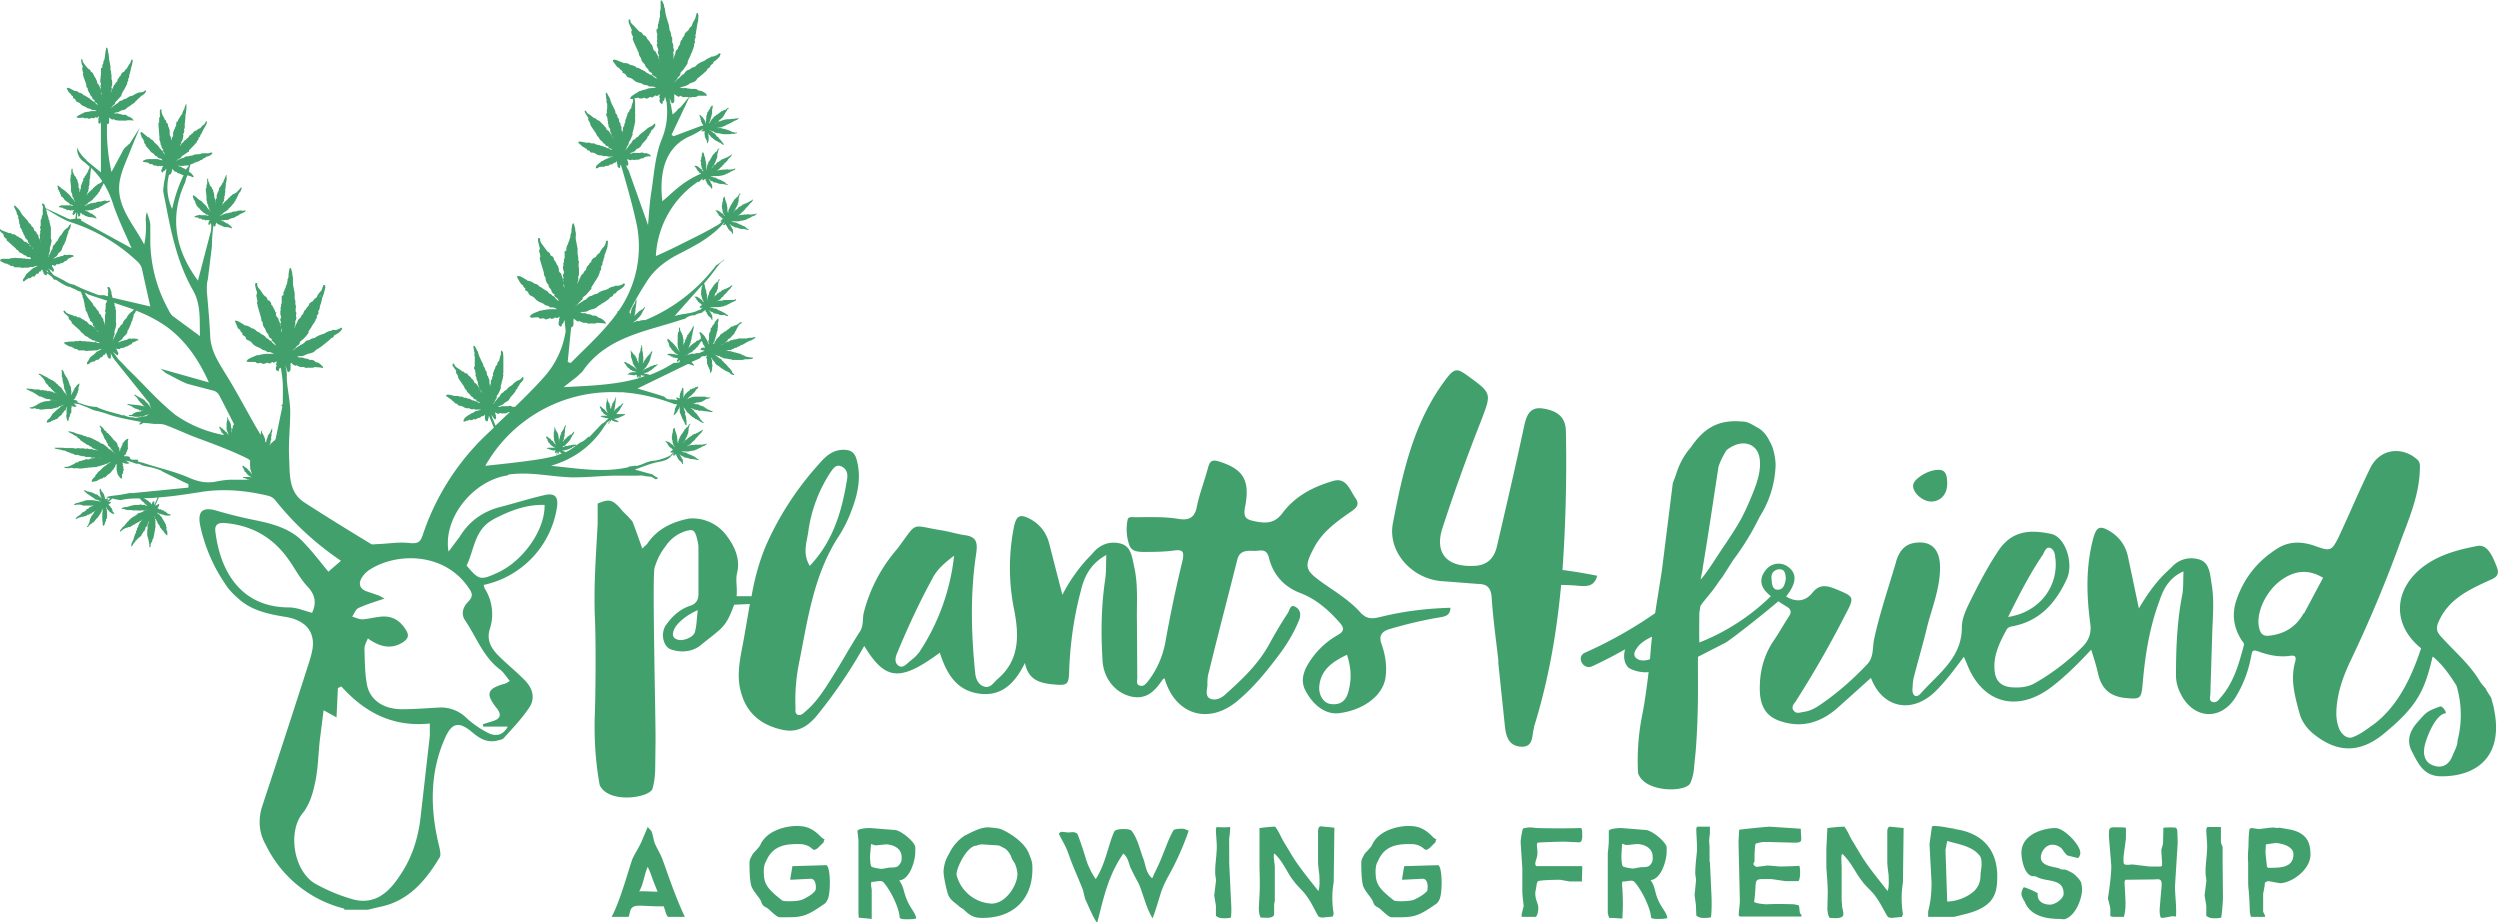 <svg viewBox="0 0 978.852 360.948" id="logo" xmlns="http://www.w3.org/2000/svg"><g clip-path="url(#a)" transform="matrix(1.333 0 0 -1.333 -.6 361)" fill="#42a06d"><path d="M396.6 68c-.6-2.7-2.1-4.3-5-4-2.4.1-4 2.8-3.6 5.6.6 4.7 4 6.9 8.1 8.9 1.2-3.7 1.4-7 .5-10.5M270.3 79.1c-.7-1-1.7-1.8-2.7-2.6-1-.8-2.1-2.3-3.5-1-1 1-.6 2.5 0 3.8 3.1 7.5 6.6 15 10.5 22.1 1.3 2.3 3.2 4 6.1 6.2A63.8 63.8 0 0 0 270.3 79m-65.7 6.3c-.3-1.7-3.8-3-5.3-2.3-1.3.5-1.5 1.5-.8 3 .8 1.8 3.5 4.1 6.9 5.6-.3-2.4-.3-4.4-.8-6.3m33.2 28.8a42 42 0 0 0 6.6 18c.8 1.1 1.5 2.3 3 1.8 1.6-.6 2.1-2 1.9-3.6-1.5-9.4-4-18.3-11-25.7-2 3.3-1.1 6.4-.5 9.5m162.7-23.7c-3.3 3.9-7.7 6.5-11.8 9.4-5 3.6-5.2 4.6-2.3 10.1 2.4 4.6 6.4 7.5 10.4 10.3 1.4 1 3.4 2 1.8 4.3-1.7 2.4-2.7 6.3-6.7 5-5.6-1.6-11-4.4-14.6-9.2-2.2-3-4.4-3.3-7.8-2.7-3 .6-4 1-3.3 4.5 1.5 7.8-.7 11-7.8 13.2-2 .6-2.6 0-3.1-1.8-1-3.8-2.5-7.6-3.3-11.5-.6-3.3-2.4-4.1-5.4-3.6-4.2.7-8.5.5-12.7.5-.8 0-2 .2-2.2-.6a14 14 0 0 1 .4-7.4c.6-2 2.3-2.1 3.8-2.2 3.1 0 6.3 0 9.3.4 2.8.4 3.1-.4 2.6-2.9a401 401 0 0 1-5.1-24.3c-.8-4-2.4-7.7-4.9-11-.6-.7-1.3-1.8-2.4-1.5-1.5.3-.8 1.7-.9 2.6l-.1 16.2c-.1 5.4.4 10.8-.8 16.1-.6 2.6-.8 5.9-3.8 6.8-3.2.9-6.2-.1-8.4-2.8l-1.9-2a49 49 0 0 1-7-10.2l-3.8 14.8c-.8 3.4-2.8 6-5.9 7.6-2.8 1.4-3.8.8-4.5-2.3a61.7 61.7 0 0 1 .1-24.8c1.4-7.5 1.5-14.6-5-20.1-1.1-1-2-2.6-3.7-2.2-1.8.5-2.6 2.1-2.8 4-1.2 11.7-1.5 23.5.3 35.2.4 3 .2 4.8-3.2 5.3-2.2.3-4.4 1-6.7 1.4-9.7 1.5-7 3-13.3-5.4a45.7 45.7 0 0 1-9.9-19c-.3-1.7 0-3.5-1-5.2-3-4.6-5.5-9.3-8.4-13.8-2.2-3.5-4.4-7-7.6-9.7-.7-.6-1.4-1.4-2.4-1-.9.5-.5 1.5-.6 2.2a56 56 0 0 0 1.2 13.7c2.5 12.7 4.3 25.6 11.7 36.8a38 38 0 0 1 3.5 7.1c1.9 4.9 3 9.8 1.6 15-.6 2.3-1.8 3-3.9 3-3.4 0-5.5-2.2-7.4-4.4a89.6 89.6 0 0 1-15.4-23.8c-2-4.8-3.3-9.7-4.2-14.8h-4.4c.3 2.6-.4 4.7.2 7 .9 4-.8 7.7-3 10.6a12.4 12.4 0 0 1-11.2 5.2c-5-1-9.4-3.1-12.3-7.5l-1.4-1.3a319 319 0 0 1-2.7 7.5c-.2.6-.7 1-1.2 1.6-.7.8-1.6 1.5-2.3 2.4-2.6 3-3.6 3.1-6.9 1.7v-6c-.5-9.3-1.2-18.5-.8-27.8.3-6 .2-21.3 0-27.3-.3-7.3.1-14.5 1.4-21.6 2.6-5.5 14.4-3.8 15.5-1.1.6 2.2.7 3.7.8 5.5l.1 8.4c.1 4.9-1 48.3-.3 51 .7 2.3 1.7 4.4 3.2 6.3a11 11 0 0 0 5.9 4.5c2 .6 2.6.4 3.2-1.5.3-1.1.6-2.2.6-3.3V96.3c0-1.8-.8-3-2.7-3.5-2.8-1-5-3-6.7-5.4-1.6-2-1.3-5.7.8-7.1.7-.4 5.2-2 9 .8 2.7 2.2 4 3.1 5.8 4.7 2.2 2 3 4 4.3 7.4l4.6.2-1.9-11c-1-5.2-2.2-10.4-.5-15.6 1.8-5.8 6-9 11.8-10.3 5-1.2 8.2 1.4 11 5a146 146 0 0 1 13.2 19.6c6.2-10.2 10.5-10.6 22.2-2 1.9-5.9 4.7-11 11.4-12 6.5-1 10.6 2.8 13.6 9 1-5 4.3-5.9 8.2-6.3 4.3-.4 4.7-.2 4.8 4.1.3 8 1.4 15.7 3.4 23.3 1 4.2 2.8 8 7.5 10.6-.1-2.8 0-5-.3-7-1.2-8-1.3-16-.8-24 .3-5.2 3.6-9.3 8.1-10.5 4.7-1.2 7.3 1.5 9.6 5l.5.3c3.1-10.8 13-13.8 21.5-6.6 4.9 4.1 8.8 9 12.6 14.1 2.2 3 4 6.1 5.4 9.5.8 2 .2 3.4-1.3 4.1-1.3.6-1.5-1.3-2-2-2-3-3.8-6.1-5.5-9.2-3.3-6-8.2-10.5-13.1-14.9-1.2-1-2.8-1.6-4.2-1-1.4.7-1 2.4-.8 3.7 0 1.4 0 2.8.4 4 2.7 11.1 5.6 22.1 8.4 33.2.7 2.7 2.9 2.6 5 2.5 1.7 0 3.6.9 4.3-2.1 1.2-4.9 4.4-8.4 9-10.2 4.8-1.8 8.4-5 11.7-8.7 1.5-1.7 1.4-2.6-.5-3.7a23.8 23.8 0 0 1-9-9c-1.3-2.4-1.9-5-.3-7.7 2.5-4.5 6.3-6.9 10.1-6.2 7 1 12.4 5.2 13.2 10.3.5 3.3 0 6.7-1.1 9.8-1 2.6 0 3.9 2.5 4.6 4.8 1.4 9.7 2.6 14.7 3.4 1.6.3 2.9.6 3 2.8-7-.2-13.6-1-20.2-2.6-2-.5-4.1-1-5.8.8"></path><path d="M451 57.2c4.3 13.8 6.7 27.7 8 41.8 1.9 0 3.7-.1 5.6-.3 2.3-.1 4.2 0 5 3a152 152 0 0 1-10.2 1.7 452 452 0 0 1 1 40.8c-.1 4.5-3 6-6.6 6.6-4 .7-5-2-5.7-5.3-2.5-11.7-5.2-23.3-7.9-34.9-.8-3.8-3-6-7.1-6-7.6-.3-11.3 3.7-9 11a557 557 0 0 0 11.3 31.4c3.2 8.4 3.4 8.2-4.2 13.7-2.3 1.6-3.4 2.2-5.6-.7-9.8-12.6-13.1-27.7-16-42.8-1.7-8.6 5.8-16.6 14.6-17.1l10.4-.8c2.6 0 3.8-1.1 4-4 .4-6.3 1.3-12.5 2-18.8h-.1l1.9-18.2c.3-3.1.8-6.5 4.7-6.8 4-.3 3.2 3.5 4 5.7m226 33.5c-2.2-4-5.6-6.1-10.1-6.6-1.6-.2-2.4.4-2.8 1.7-1.4 4 1.2 10.4 5.5 14 4.3 3.5 8.7 4 13.1 1.3l-5.6-10.5m-154 7a1.4 1.4 0 0 1-.6 0c-1.7 0-1.7 2-1.8 3.3-.2 1.5.8 2.7 2.4 2.7 1.6 0 1.7-1.5 1.8-2.7-.2-1.4-.6-3-1.8-3.2m-37.9-17.9l-.2-2.6c-1.3-.5-2.8-.5-3.6 0-1.2.7-1.3 1.7-.4 3 .7 1.3 2.4 2.6 4.6 3.6a126.4 126.4 0 0 1-.4-4m15.3 24.3c1.6 9.5 3 19.1 4.5 28.8l.1.7c.4 1.4 1.3 3.3 2.4 5 .6.5 1.4 1 2.3 1.4 3 1.3 6.2.4 7.2-2.9 1.2-4.4-1.2-9.8-2.9-13.8a59.7 59.7 0 0 0-2.5-5.2c-1.4-2.5-3-4.9-4.6-7.3-1.9-2.7-5-7.9-7.1-10.2-.1.2.7 3.2.6 3.5m100 4.1c.5.7.8 2 2 1.7 1-.4 1.4-1.4 1.5-2.5 1.3-8.6-4.5-16.4-13.8-17.8 3.3 6.7 6.5 12.9 10.4 18.6m132.2-45l-.7 2.6c-.5.9-1.2 1.8-1.6 2.7a4.2 4.2 0 0 1-.5.6l-1 1.2c-3.1 5.4-7.6 9-11.7 13.6-1.2 1.3-1.5 2.4-.7 4.2 2.8 6.5 8.5 9.3 14.4 12 1.7.8 3.8 1.3 2.8 4-1.6 4.3-3.2 7-6 6.3-5.3-1-10.4-2.4-14.8-5.4-9.7-6.7-10.3-17.6-1.5-24.6-2.9-8.8-7-17.2-14-22.4-2-1.4-3.6-2.7-5.8-3.6-2-1-3.9 1-4.5 3a12.5 12.5 0 0 0-.6 3.6c0 5.7 1.9 11 4.3 16a385 385 0 0 1 14.2 33.8c2.5 6.9 5.6 13.7 6 21.3 0 1.4.4 2.8-.8 3.8-4.6 4-11 3-13.7-2.5-3.3-6.7-6.2-13.7-9.4-20.5-2-4-2.5-4-6.7-2.5-3.6 1.3-7.4 1.6-10.9-.5-5.9-3.6-10-8.6-12.3-15.2-1.4-4-1-8 1.4-11.8.3-.5 1-1 .7-1.8-1.5-5.5-3-11-7-15.4-.5-.7-1.3-1.5-2.3-1-1 .4-.5 1.5-.5 2.4l.5 16.1c.1 5.5.8 11-.2 16.5-.4 2.6-.6 5.7-3.3 6.7-3 1-6.2.3-8.5-2.3l-1.5-1.4c-3-2.9-5.4-6.2-8-10.6l-3.2 15.2c-.7 3.3-2.6 5.9-5.5 7.6-2.9 1.7-3.8 1-4.7-2.2-2.2-8.3-2-16.5-.9-24.9.4-2.6-.2-4.8-2.1-6.8a66.4 66.4 0 0 0-13.9-10.7c-2.3-1.4-5-1.6-7.7-1.3-2.4.4-3.9 1.7-4.3 4.2-.7 4.7 1.3 8.7 3.4 12.6.4.8 1.3 1 2 1.1 8 1.6 12.6 7 15.8 14 2 4.7-.6 12.3-4.7 13.1-6.6 1.4-11.8.8-15.7-5.3-3.3-5-6-10.3-8.6-15.6-1-2.1-1.9-4.3-1.9-6.6 0-9-7-13.6-12.1-19.4-1.4-1.5-2.5-.6-2.4 1.4.1 1.2.1 2.3.4 3.4 1.3 5.1 2.8 10.1 4 15.2 1.5 5.6 3.7 11.1 3.7 17 0 5.6-2.8 8.1-7.8 7.2-3.1-.6-4.5-3.1-5.2-5.8-2.2-7.5-4.8-15-6.4-22.6-.5-2.5 0-5.3-2.2-7.4A85.1 85.1 0 0 0 536.8 65c-2-1.4-4-3-6.7-3.3-1-.2-2.1-.6-2.8.4-.8 1 0 1.9.6 2.7a304 304 0 0 1 14.5 25.3c2.9 5.5 2.8 5.4-3 7.8-2.6 1-4.6 1.3-6.6-1.2s-4.7-2.9-7.7-1.1l1 1.4c2 3.1 2 5.5-.4 7.3a4.7 4.7 0 0 1-6.5-.8c-2-2.4-1.9-4.9.7-7.2l.7-.6a63 63 0 0 0-21-13.6c-.1 2.8 0 7.3 0 8.7l.3 2 .7 1c.2.3 3.4 4 4.6 6l1.2 1.6 3.2 5c3 4 5.5 8.1 7.7 12.6a30 30 0 0 1 4.7 15.3 17.6 17.6 0 0 1-.7 4.4 9.3 9.3 0 0 1-1 2.4c-.8 1.7-2 3.3-3.6 4.1-1.4.8-3 1.9-4.6 1.8-7.6.7-11.6-2.6-15.1-7.7-2-2.3-3.4-5-4.3-8l-.9-2.4-3.2-25.6-2-12.6A126 126 0 0 0 466 79.1c-2.7-1.2-.5-5.2 2.1-4a134.5 134.5 0 0 1 9.7 5c-.6-2-.3-4.2 1-5.4.5-.4 3-1.6 5.9-1.3-.5-4-1-7.9-1.7-11.7a68.2 68.2 0 0 1-1.4-18c2-5.8 13.9-5.6 15.3-3 .9 2 1.1 3.7 1.2 5.3l.4 3.9c1 12.5.6 22 .7 28l8.2 4.2c2.6 1.7 11.3 8.6 15.4 12.1a36 36 0 0 1 2.2-1.4c1.6-.9 1.8-1.8.8-3.2-1.5-2.3-2.8-4.7-4.4-7-3.2-4.8-4.3-10-4-15.6.4-4.3 2.3-6.9 6.3-8.1 6.3-2 11.7-.2 16.5 4l9.8 8.8c3.4-9 12.2-10.7 19.1-3.8 3 3 5.5 6.4 8.2 10l.9-2.1C582.7 64.2 593 61.4 603 69c4.2 3.2 8 7 11.7 11 .8-2.6 1.5-4.7 2-7 1-4.4 3.4-6.7 8-7.2 4.4-.4 4.7-.3 5.1 4 .7 8.4 2 16.7 5 24.7 1.2 3.6 3 6.7 7 8.5-.1-2.5 0-4.6-.3-6.6-1.6-8-1.9-16-1.9-24 0-2 .6-4 1.6-5.8 3.8-7 11.4-7.4 15.7-.9 2.4 3.8 4 8 4.8 12.4.3 1.4.3 2 2 1.4 3-1.1 6.2-1.8 9.5-1.3 1.5.2 1.8-.4 1.4-1.8-1.5-5.3 0-10.4 1.4-15.5.8-2.5 2.5-4.6 4.7-6.2 6.2-4.7 12.6-5.3 19.7.4C711 63.7 712.7 68.5 715 78c2.9-2.4 5-5.4 7-8.6a30 30 0 0 0 .3-16.1c0-1.6-.9-3-1.5-4.5-1-2.6-3-3.8-5.7-2.8-2.6 1-3 3.4-2.4 6 .8 3.1 3.3 8.9 6 9.3.6 0-.7 2.2-1.5 2-4-1.4-4.1-1.7-7-5-2-2.4-2.9-5.2-1.3-8.2 1.8-3.5 3.4-7.1 8.2-7.3 9.3-.2 18 4.4 16.3 17.5l-.5 3"></path><path d="M567.7 123.5c2.7 0 4.7 2.1 4.7 5.2 0 3-.7 4.2-2.7 4.1-3 0-7.2-2.7-7.3-4.5-.2-2.2 2.8-4.8 5.3-4.8m-180.1-97v-8.7c0-1.5.4-3.9.4-4.2 0-1.1.2-3.1-.3-4.5-2.7 3.4-5.6 7-7.5 10l-2.7 4.5c-.8 1.3-1.4 3-2.5 4.4-1.6 0-3.6-.3-4.6-.4V16.1c0-.3.2-5.6 0-8.1l-.2-4c0-.5.1-2.2.6-2.7 1.2 0 2.8-.3 3.6.4.3.2.3.5.3.8v2.8l.2.9v10c0 .8-.6 3.7-.1 3.9 2.6-2.4 3.8-5.8 5.6-8 1.2-1.7 2.9-3 4-4.7 1.3-1.7 2.6-4.7 3.3-5.7.2-.3 1-.4 1.2-.4l3 .3.3.8a27 27 0 0 0 0 9.3l.2 16-4 .4c-.7 0-.8-1-.8-1.5m72.3-3l4.4-.2c1 0 .9 1.7.9 2.2 0 .4 0 1.7-.3 2a238 238 0 0 0-13 0l-2 .2a11 11 0 0 1-2-.3c-.3 0-.8-3.4-.8-4l.5-7.8V9.2c0-1.6.4-4.2.4-4.5l-.6-2.4v-.8h4c.6 0 .9 1.7.9 2.5 0 1.6-.9 2.3-.9 4.6l.4 2.3c0 .3.2 1 .5 1.1.5.3 4.8.4 6.4.4l2.8-.5h3.7c-.2 0 0 1.5 0 4.5h-13.4c-.3 0-.4.6-.4.8 0 .4.6 2 .6 2.5.2 1.7-.4 3 .1 3.6 2.3.2 7.5.3 7.8.3m22.5-7.5l-2.2-.4c-.3 0-2.1.2-3 .6-.4.2-.5 2.3-.5 3.1l.2 3.6c.4-.1 1-.4 1.4-.4l2.9.3c2 0 4.7-1 4.7-3.8 0-.8.1-1.5-.9-2.5-.5-.5-1.7-.5-2.6-.5m2.8-3.8c3.2.2 4.8 5.8 4.8 8.4V22c-.3 1.6-4.1 4.7-5.9 5l-7.4.6s-3.2 0-3.7-.8v-2.7c0-1.7-.3-3.7-.3-4V2.5l.4-1.3h1L477 1c0 1.5.3 3 0 8.6 0 .7-.3 2 .1 2.3 1.2-.1 2.8.7 3.5-.2 1.8-2 4.4-6.9 4.8-10.1-.3-.8 2-.7 2.4-.7.3 0 2 0 2.4.3-.3 1.8-1.8 3-2.8 5.5-1 2.3-.7 3.7-2.2 5.7M423 16.7l-10.1-.3-.6-3.6v-.4l6 .3c1.4 0 1.5-1.7 1.5-2.5l-.1-1c-.9-1.2-3.3-2.4-4-2.7-1.2-.4-3.6-.4-3.8-.4-.4 0-1.9 0-2.1.3-4.6 3.6-5.3 5-5.3 8.5 0 1.9.5 2.6.7 3 2 4.7 5.9 5 9.6 5 3.1 0 4-1.7 4.4-1.7 1 0 1.8 1.3 2.9 2.2 0 .3 0 .5.3.8l-.9.6c-3 3.2-5.2 3.4-7.5 3.4-2.6 0-8.5-1.1-10.5-5.5-.6-1.2-2-2.2-2.4-3-.7-1.4-.8-1.3-.8-3 0-.3 0-4.1.5-6 .5-1.5 1.8-2.8 2.7-4.2.2-.4.4-1.1.7-1.5.5-.6 1.3-.8 1.7-1.2 1-.9 2.4-2.3 3.2-2.4h2.6c4.4 0 5.8.6 10.7 4 .5.4.8 1.1 1 1.5.2.8.5 2 .5 4.8 0 1.5-.2 4.6-1 5m-61.4.9v6c-.1.8.2 2 .2 2.7l.1 1.6a21 21 0 0 0-3.9 0 1 1 0 0 1-.3-.6c0-2.2.4-4.4.2-6.6-.1-2-.5-4.4-.4-6.5 0-.7.3-1.7.2-2.3l-.5-4.1.5-3v-3c1-.7 1.6-.7 2.5-.7.3 0 1.3 0 1.9.2.3 1.9 0 5.3 0 5.5l-.5 10.8m-118.2-.9l-10.1-.3-.6-3.6v-.4l6 .3c1.3 0 1.5-1.7 1.5-2.5 0-.2 0-.7-.2-1-.8-1.2-3.2-2.4-4-2.7-1.1-.4-3.5-.4-3.7-.4-.4 0-1.9 0-2.1.3-4.6 3.6-5.3 5-5.3 8.5 0 1.9.5 2.6.7 3 2 4.7 5.9 5 9.6 5 3.1 0 4-1.7 4.4-1.7 1 0 1.8 1.3 2.9 2.2 0 .3 0 .5.3.8l-.9.6c-3 3.2-5.2 3.4-7.5 3.4-2.6 0-8.5-1.1-10.5-5.5-.6-1.2-2-2.2-2.4-3-.7-1.4-.8-1.3-.8-3 0-.3 0-4.1.5-6 .5-1.5 1.8-2.8 2.7-4.2.2-.4.4-1.1.7-1.5.5-.6 1.3-.8 1.7-1.2 1-.9 2.4-2.3 3.2-2.4h2.6c4.4 0 5.8.6 10.7 4 .5.4.8 1.1 1 1.5.2.8.5 2 .5 4.8 0 1.5-.2 4.6-1 5m-55-7.7c1.3 2.2 1.4 4.7 2.5 7.2a26.6 26.6 0 0 0 1.5-3.8l1.4-3.5c-1.7 0-4 .2-5.4.1m4.6 14c-.4 1.2-.6 2.7-1 3.7l-1.1 1.2-1.9-4.5c-.9-1.9-2.4-4.2-2.7-5.2-1.6-4.8-3.6-12.2-6-16.7h5c.5 1.5.4 2.4 1.3 2.9 1.2.8 4 .1 9 .2.4-1 .8-3.1 1.4-3.1h4.8c-2.8 6-4.7 11.8-6.6 17-.6 1.6-1.8 3.5-2.2 4.6m98.9-17.7a11.2 11.2 0 0 0-10.3 8.5c0 2.2 3.2 8.5 5.8 8.5.4.2 1.3.4 1.7.4l4.7-.3c.4 0 1.2-.5 1.6-.7 1.1-.4 2-1.9 2.3-2.7.2-.8.9-1.5 1.2-2.3.4-.9.6-2.4.6-2.7 0-3.3-3.4-8.7-7.6-8.7m2.7 21.9c-.9.3-3.5.5-3.7.5-2.4 0-5.2-1.6-7-2.5a13 13 0 0 1-4.5-5.3 10.4 10.4 0 0 1-1.6-5.2c0-1.6 1-6 1.4-6.9.7-1.6 2-2.2 3.4-3.5l1.1-.7c2.2-2.3 3.8-2.5 5.6-2.5 8.6 0 14.6 5.1 14.6 14.4 0 1.8-.1 2.2-1.1 4.7-1.5 3.4-5.8 6-8.2 7M261.8 16l-2.3-.4c-.3 0-2 .2-3 .6-.4.2-.5 2.3-.5 3.1l.3 3.6 1.3-.4 3 .3c2 0 4.7-1 4.7-3.8 0-.8 0-1.5-1-2.5-.4-.5-1.6-.5-2.6-.5m2.8-3.8c3.2.2 4.8 5.8 4.8 8.4V22c-.2 1.6-4 4.7-5.8 5l-7.5.6s-3.2 0-3.7-.8l.3-2.7V2.5l.1-1.3c.5.1.6 0 .8 0l3-.3v8.6c-.1.7-.4 2 0 2.3 1.2-.1 2.8.7 3.5-.2 1.8-2 4.4-6.9 4.7-10.1-.2-.8 2-.7 2.5-.7.3 0 1.9 0 2.4.3-.4 1.8-1.8 3-2.8 5.5-1 2.3-.8 3.7-2.3 5.7m83 15.1c-.7 0-2.2-.1-2.4-.5-1.5-2.7-2.6-6-3.7-8.6-.8-2-1.8-3.7-2.4-5.3l-.2-.1c-1.9 1.7-1.8 4-2.6 5.9-.8 2.1-1.7 6-3.4 8-.4.5-2 .5-2.3.5-.5 0-2.4 0-2.8-.8-1.7-3.8-2.5-9.4-5.4-13.9a22.2 22.2 0 0 0-3 6.3 97.2 97.2 0 0 1-2.3 6.8c-.1.4-1 .7-1.3.7l-1.6-.1-1.7.2c-.3 0-.9-.3-.9-.6s2-3.6 2.5-5.1c.8-2.2 1.4-3.9 3-7.6l1.4-3.4c.4-1 .6-2.8 1-3.5 1.1-2.4 2.1-4.8 3.1-6.3h.3c1.9 7.5 3.2 13.7 7.6 20.1 1.6-1.3 1.6-3.3 2.3-4.5.8-1.8 1.8-3.5 2.3-4.5 1.3-3.1 2.2-7.2 4-10 1 2.6 1.8 5.5 2.6 8a32 32 0 0 0 2 4.3 83 83 0 0 1 6 13.4c-1.5.7-1.6.6-2.2.6m207.4-.8v-8.8c0-1.5.4-3.9.4-4.2 0-1.1.2-3.1-.3-4.5-2.7 3.4-5.6 7-7.5 10l-2.7 4.5c-.9 1.3-1.4 3-2.5 4.4-1.6 0-4-.3-5-.4l-.3-6.2V16c0-.3.5-5.6.4-8.1l-.1-4c0-.5.2-2.2.7-2.7 1.2 0 2.8-.3 3.7.4.2.2.3.5.3.8 0 1-.5 2-.4 2.8l-.1.9v10c0 .8-.3 3.7.2 3.9 2.6-2.4 4-5.8 5.8-8 1.2-1.7 3-3 4.1-4.7 1.3-1.7 2.7-4.7 3.4-5.7.2-.3 1-.4 1.2-.4l3 .3.3.8c-.6 3.8-.4 6.8 0 9.3l.2 16-4 .4c-.7 0-.8-1-.8-1.5m98.5-4.5c0 .3-.5 1-.5 1.5v4.4h-4l-.3-.6c0-2.2.4-4.4.2-6.6-.1-2-.5-4.4-.4-6.5 0-.7.3-1.7.2-2.3l-.5-4.1.5-3v-3c1-.7 1.6-.7 2.5-.7.3 0 1.3 0 1.9.2.3 1.9.5 5.3.5 5.5l-.1 10.8zM640 26.7c0 .3-.2.7-.4 1l-1.5.1-2.2-.1-.1-4.4c0-.6-.5-1.8-.5-2.2 0-1.4.3-3.6.2-4.6-.1-.1-.2 0-.3-.2h-3.4l-5 .6-1.2-.1c-1.6 0-1.4.1-1.4 2.5l.7 5.2v3.2l-1.3.1c-3.7 0-3.7.4-3.7-2.7l.7-8.6c0-3.6-1-9.5-1-9.6l.6-2.3c.2-.9.1-1.8.1-2.8.2-.2.7-.3 1-.3h3c.8 3 .4 5 .2 10.1 0 .4.1.6.3.8l8.2.1c1.4 0 2.4.5 2.4-1.6l-.6-7.1c0-.8 0-2.3.5-2.6 1 0 3.1.5 3.3.5l1-.1c.2 3-.3 6.4-.3 8.8l.8 12.8-.1 3.5m-31.2-12.1c-.6.3-1.3.7-1.9.8-.4 0-1.1 0-1.3.2-1.2.7-5.7.5-5.7 3.4 0 1.3 1.2 3.7 3.4 3.7a4 4 0 0 0 2.8-1.2c.7-1 1.4-2 1.8-2l2.8-.7c.4 0 .8.9.8 1.5 0 2.4-4.8 7.3-7.3 7.3-2.9 0-10-1.5-10-7.3 0-1.4.6-6 3-6.8.5-.1 1.1 0 1.4-.2 3-1.7 8-.3 8-5 0-1.4-2.4-3.2-4-3.2-1.7 0-3.9.8-3.6 3.3-.7.6-3.8 1.8-4 1.8-.4 0-.8-1.6-.8-1.8 0-1 .7-2 1-2.5 1.7-4.3 6.6-5 10.3-5 .3 0 1.2-.2 1.6 0 3 1 4.9 5.9 4.9 8.6a8 8 0 0 1-.3 2.2c-.3.7-1.9 2.5-2.9 2.9m57.8 1.4c-.1.1-.3.1-.3.3 0 .5-.4 3.2-.4 4.5l.1 2 2.8.4c.9 0 5.3-.6 5.3-3.3 0-4.4-4.8-3.9-7.5-4m6.8 11.2l-3.4.6c-.3 0-.9-.2-1.2 0-1 .2-4.3-.4-4.9-.4l-2 .3c-.2 0-.5-.1-.7-.3-.3-1.6-.3-4.6-.3-4.9 0-.3-.3-3.2-.1-4.8v-4.9c0-4.5.2-.9.5-9.9l.3-1.3h3.8c1 0-.2 1-.2 1.7v5c0 .3.5 2.2.5 3.3.4.4.9.5 1.1.5l3.3-.6c3.4 0 9 3.9 9 8.4 0 3.3-.9 6.2-5.7 7.3m-170.8-9.5V22l-.1 1.5c-.1.8.2 2 .2 2.7V28H499a1 1 0 0 1-.3-.6c0-2.2.3-4.4.2-6.6-.2-2-.5-4.4-.5-6.5 0-.7.3-1.6.2-2.3l-.4-4.1.4-3 .1-3c.9-.7 1.5-.7 2.5-.7.3 0 1.3 0 1.8.2.3 1.9.2 5.3.2 5.5l-.5 10.8m26.1-12.8l-1.4.3c-5.5.2-7.8 0-8.1 0-.3 0-3.1.2-3.6.7 1 7.4-.9 6.7 5.2 6.7l4-.6h3.7c.5 0 .6 2 .6 2.5 0 .3 0 1.3-.2 1.9l.1.1a164.8 164.8 0 0 0-5.8-.2l-3.6.3-3.2-.4c-.3 0-1 .4-1 .9 0 .3.3.5.3.7 0 1.5 0 3.7.3 5.2 2 .6 2.4.5 3.8.5l7.5-.2c2.9 0 2 .5 2 4.1l-9.2.6c-.3 0-6-.5-8.9-.9l-.2-3.5.4-17.4c0-1.2-.4-3.3-.3-4.4l.4-.2h18v.3c0 .3-.5.6-.5 1-.1.6-.1 1.5-.3 2m53.4 9.3c0-2.3-.5-3.9-2.2-5.4a13 13 0 0 0-7.6-2.8l-.5 15.2.5 2.6c3.4-1 7.4-1.5 9.6-4.4.5-.6.5-2 .5-2.9l-.3-2.3m-7.6 13.2c-1.4.1-3.7.8-6.2.8a.5.5 0 0 1-.5-.3l-.7-5 .6-11.3c0-5.8-1-8-1-8.7V1.5h7.6l4 1c8 2.2 8.7 6.1 8.7 11 0 6.5-3.2 12.5-12.5 13.8M89.6 166l.2.2a3.7 3.7 0 0 1-.1-.1.4.4 0 0 1-.1-.2M201 138h-.1"></path><path d="M138.2 98c1-1.4 1.2-2.3 0-3.7-1.6-1.5-2.5-3.6-1.2-5.6 3.4-5 5.4-10.9 10.4-14.6 1-.8 1.8-2.1 2.8-3.3-.7-.4-1-.7-1.5-.8-5.3-1.5-5.7-3-2.2-7.4 1.2-1.6 1-2.8-1-3.5l-3.2-1 .1-.7h7.2c-1.5-2.8-3.7-2.8-5.5-2a28.7 28.7 0 0 0-6.5 4.4 10.7 10.7 0 0 1-8.1 3.2c-3.7-.2-7.4-.5-11-.5-5.5 0-9.5 2.8-10.3 7.4-.6 3.4-.6 7-.7 10.4 0 1 .6 2 1 3 4-2.9 7.4-3.1 10.5-1 1.2.9 1.7 1.8.8 3.3-1.9 3.2-4.5 4.6-8.2 4-1.6-.2-3.2-.6-4.7-.7-1 0-2 .5-3 .8.6.9 1 2.2 2 2.6 2.2 1 4.8 1.8 7.5 2.7-.8.4-1.3.8-2 1l-2.9 1c-2.4.7-3 2.4-1.6 4.4a7.7 7.7 0 0 0 2 2c8.1 5.3 22.3 5.2 29.3-5.4m7 20.2c4.8 2.5 9.7 4.5 15.2 4.3.2-7.3-6.3-16.5-13.8-19.9-5-2.3-5.5-2.2-9.1 2.1 2.3 4.7 2.3 10.6 7.8 13.5m-18.6-63.5L124 30.9c-.7-6.2-2.5-12-6-17.1-3.2-5-7.3-8.8-13.7-7.2A52 52 0 0 0 93.5 11c-6.7 3.4-8.7 15.3-4.2 20.9 1.9 2.3 3 5.6 3.6 8.6 1 4.2 1 8.6 1.5 13l1.1 8.7a896.3 896.3 0 0 1 3.8-2.1l.4 8.6 1 .5c7-7.8 15.3-12 26-10.9v-3.6M92.2 90.8c-2.4.6-4.6 1.6-6.8 1.6-14.1 0-20.3 10.5-21.7 22.4-.2 1.8.7 2.5 2.6 2.4 7.8-.6 14-4 18.6-10.3 2-2.7 3.6-6 6-8.5 2.4-2.6 2.4-5.1 1.2-7.6m-45.4 33.8L46 123l-.3-.5a1.9 1.9 0 0 0 0-.2v.5l.1.6v.1c-.3.1-.5 0-.6-.2a1.2 1.2 0 0 1 0-.2 1.3 1.3 0 0 0-.2-.3.6.6 0 0 1-.1-.2 3.2 3.2 0 0 1-.2.5l-.2.2h-.2l-.1.1a.7.7 0 0 0 0 .1l-.3.3h-.1l-.3.2-.4.3a.8.8 0 0 0-.4.2h.4c1.2 0 2.4 0 3.5.2v-.1M69 146a.2.2 0 0 0-.1-.1V145.6a.1.1 0 0 1-.1 0v-.5l-.1-.1-.1-.4v-.7l-.1-.1a.6.6 0 0 0 0 .3v.9l-.2.3a.6.6 0 0 1 0 .3.5.5 0 0 1 0 .1v.2a.8.8 0 0 1 0 .2h-.1v.2a.6.6 0 0 1 0 .1l-.2.3c0 .1 0 .3-.2.4l-.1.2-.2.4c-.1.2-.2.4-.1.5a.2.2 0 0 1 0 .1h-.2V147.4l-.1-.3V146.8l-.1-.1V144.9s.1 0 0 0a.8.8 0 0 1 .1-.5l.1-.2a.5.5 0 0 1 .1-.3.2.2 0 0 0 0-.1l.1-.3.2-.1h-.1v-.2l.1-.1.1-.3a1 1 0 0 1-.1.2c-.1.1-.1.3-.3.3v.1a.2.2 0 0 1-.1.1l-.1.1v.1a1.7 1.7 0 0 1-.2.2l-.1.1a1 1 0 0 0-.1 0l-.2.2a.2.2 0 0 0 0 .1l-.5.4-.3.3h-.2l-.1.2a6 6 0 0 1-.3.3h-.2v-.4c.1-.1.1-.3.3-.3a.4.4 0 0 1 .1-.4v-.2l.2-.1V143.8a.6.6 0 0 1 .2-.1.9.9 0 0 0 .3-.3 1 1 0 0 1 .3-.4h.1a36.4 36.4 0 0 0-14.5 6c-5 4-9.3 9-13.9 13.4l-1.5 1.6-1.3 1.3a124.1 124.1 0 0 0-1 1.4l-.5.7-.2.2.6-.5.7-.6h.2c.3.3.2.6.1.9a4.4 4.4 0 0 1-.2.3l-.2.5a.9.9 0 0 1-.2.2l.8-.1h.4l.2.3a.9.9 0 0 1 .3 0h.1l.5.1h.2c0 .2.2.2.4.3h.1l.6.2c.2.2.4.4.7.4.2 0 .3.2.4.3l.1.2a.4.4 0 0 0 .1.1l1 .4v.1l.3.1a1.8 1.8 0 0 1 .2 0l.3.2-.2.1h-.1a.3.3 0 0 1-.2.2c-.6 0-1 .2-1.6 0H39a1 1 0 0 1-.8 0 1.3 1.3 0 0 1-.3-.2h-.1l-.2-.1-.5-.1H37a1.1 1.1 0 0 0-.4-.2 1.2 1.2 0 0 1-.7-.2l-.5-.2a1.4 1.4 0 0 1-.3-.1 2.8 2.8 0 0 0 .3.3l.4.3.4.3.4.5a.8.8 0 0 0 .3.4c.4.4.8.7 1 1.3v.4l.2.2.2.4.2.4.5 1.2a.5.5 0 0 1 0 .3l.2.3c.2.2.2.4.2.7l.2.4.1.5v.3c.4.5.6.8.7 1.2 3.5-1.4 6.9-3.1 10-5.5 5-4 8.6-9.3 11.4-15.6l-14.2 4 1.6-1.3c2-1 4-2.2 6.2-3.1l8-2.1a3 3 0 0 0 1.5-1.4 573.6 573.6 0 0 0 4.3-8.4.2.2 0 0 1 0-.2m-35.5 25v.2l.1.4v.2l.1.2.1.3.1.3v1l.2.6c.2.4.2 1 .3 1.4v.2l-.1.3v3.2a.4.4 0 0 0 0 .1v.4c-.2.2-.2.3-.1.6 0 0 0 .4-.2.4l-.1.3c0 .3 0 .6-.2.8l5.9-2-.7-.7a1 1 0 0 1-.3-.2 3.5 3.5 0 0 1-.3-.3 4 4 0 0 0-.2-.2l-.4-.5a2.2 2.2 0 0 0-.4-.7c-.4-.4-.9-.9-1-1.5a.7.7 0 0 0-.3-.3 2 2 0 0 1-.6-.8c-.4-.3-.6-.5-.6-1l-.3-.6-.2-.4-.1-.1-.1-.3-.4-.8a.4.4 0 0 1 0-.1 47.3 47.3 0 0 0-.3-.6v.2m-.1 12.5l-.3 1v.5l-.4 1.1c0 .2-.2.2-.2.3l-.1.1H32v-.3l.1-.2a2 2 0 0 0 .1-1.1 3.6 3.6 0 0 1 0-1.1 2.8 2.8 0 0 0-.8.2 2 2 0 0 0-.3.1h-1.4a3.7 3.7 0 0 0-.7.2c-2.6 1-4.8 1.8-6.8 2.9-1 .1-2 .6-2.9 1.2l-3.1 1.6-1 1.2c-.1.3-.3.6-.5.7v.2c0-.2.3-.3.5-.5.3-.1.5-.3.7-.6h.2v.1-.1c.3.3.2.7 0 1l-.1.2a1.8 1.8 0 0 0-.3.5.8.8 0 0 1 0 .3 5.8 5.8 0 0 1 .7-.2h.4l.2.4h.9a.1.1 0 0 1 0 .1h.1c.1.2.3.2.5.2h.1l.6.3c.1.2.3.3.7.4l.3.3a.6.6 0 0 1 .2.2v.1l1 .4v.1l.4.1h.1l.3.2-.2.1a.4.4 0 0 1-.3.2c-.5 0-1 .2-1.5 0H20a1 1 0 0 1-.8 0 1.5 1.5 0 0 1-.3-.3h-.4l-.4-.1-.2-.1a1.3 1.3 0 0 0-.4-.1 1.2 1.2 0 0 1-.6-.2l-.5-.2a1.2 1.2 0 0 1-.3-.2l.2.3.4.3.4.3.4.6c0 .2.2.3.3.4.4.3.8.7.9 1.3l.2.4v.2l.3.4.2.4.5 1.2a.4.4 0 0 1 0 .3l.1.3a1 1 0 0 1 .2.7l.2.4s.2.3.1.5a.5.5 0 0 0 .1.3c.4.6.6 1 .6 1.5v.5H21v-.2l-.2-.1a2 2 0 0 0-.8-1 1 1 0 0 1-.3-.2 3.6 3.6 0 0 1-.3-.3l-.2-.2-.4-.6a2.3 2.3 0 0 0-.4-.6c-.4-.4-.8-1-1-1.6a.8.8 0 0 0-.2-.2 2 2 0 0 1-.6-.9c-.4-.2-.6-.5-.7-.9 0-.3 0-.5-.2-.7a1 1 0 0 1-.2-.3v-.2l-.2-.3-.4-.8v-.1l-.3-.6v.2l.2.3v.5l.1.3.1.2.1.3v1l.2.6.3 1.4v.2s0 .3-.2.4v3.6c-.2.2-.2.3-.2.6l-.1.5c-.1 0-.2 0-.1.2 0 .3 0 .6-.3.9v.4a7 7 0 0 0-.1.3l-.3.9-.2 1-.1.4c2.5-1.4 5-3.2 7.7-4A51.3 51.3 0 0 0 40.8 194c.6-.5 1.1-1.3 1.3-2l2.5-11.2-11.2 2.6v.1m-1.5-1a.5.5 0 0 0 0-.2c-.3-.4-.5-.8-.4-1.2v-.4a1 1 0 0 1 0-.7c-.3-.4-.2-.7 0-1v-.2c-.2-.3-.2-.6-.2-.8v-1.2a.4.4 0 0 0 0-.1v-1.5l-.2 1a.4.4 0 0 1-.1.2.2.2 0 0 0-.1 0 .3.3 0 0 0 0 .1l-.1.2v.4l-.4.5-.2.3c0 .3-.1.5-.5.7l-.1.2-.1.3a5 5 0 0 1-.2.4s-.1.2-.3.2l-.1.2c-.2.3-.4.7-.8 1l-.1.1a8.4 8.4 0 0 0-.2.3 2.7 2.7 0 0 1-.2.5l-1.3 1.5-.7 1v.2a2.7 2.7 0 0 1-.4.4 4.9 4.9 0 0 0 1.2-.6l5.5-1.8m-17.1 8.2l-.6.4a1.6 1.6 0 0 0 0 .6v-.2l.6-.8m8.4 17v.8l.2-.6v-.7h.1c.3 0 .4.2.5.4v.2l.1.4a.5.5 0 0 1 .1.2l.3-.4a.5.5 0 0 1 .2-.2h.3a.9.9 0 0 1 .1-.1l.4-.3.4-.1.5-.2a.9.9 0 0 0 .5-.1h.5a.2.2 0 0 0 .1 0l.7-.2.3-.1.3-.1v.2l-.1.1a2 2 0 0 1-.8.8.3.3 0 0 0-.1 0 .7.7 0 0 1-.4.4H27a.2.2 0 0 0 0 .1l-.2.1a1.5 1.5 0 0 1-.3.2.7.7 0 0 0-.3.2.8.8 0 0 1-.5.1 1 1 0 0 0-.3.2 1 1 0 0 1-.2 0h1a1 1 0 0 1 .5.1h.3c.4 0 .8 0 1.1.3l.3.1h.1l.3.2h.3l.8.4a.3.3 0 0 1 .2.2h.2a.6.6 0 0 1 .4.3l.3.1.3.2.2.1 1 .5.2.1v.1h.1l-.1.2h-.1a1.7 1.7 0 0 1-.2 0c-.3-.2-.6-.2-.9 0H31a1.5 1.5 0 0 0-.2-.1l-.4-.1a1.6 1.6 0 0 0-.6-.1c-.4 0-.8 0-1.2-.3a.5.5 0 0 0-.3 0 1.4 1.4 0 0 1-.7-.2.8.8 0 0 1-.7-.1l-.5-.2a.8.8 0 0 1-.3-.1 3 3 0 0 0-.3-.2l-.5-.2h-.1a16.3 16.3 0 0 0-.1 0h.2l.1.2a.9.9 0 0 0 .1 0l.2.2h.2c.1.2.3.2.3.4l.2.2a23.4 23.4 0 0 1 1.2.8l.2.3.5.5.2.2v.1l.2.2.2.2.3.3a.6.6 0 0 1 .1.2l.1.2.3.3s.2.2.1.3v.2c.2.1.4.3.4.5a.5.5 0 0 0 0 .1l.1.1v.1l.2.2.2.5.2.4c1.1-1.8 2-3.8 2.7-5.9 1.5-4.6 3.7-9 5.5-13.2L24.3 206v.4l-.5.2a5.5 5.5 0 0 1-.7 0v1m3 6.4a.3.3 0 0 1 0 .1v.2h.1a1 1 0 0 1 .1.3c.1.1.2.3.1.4v.3c.2.1.2.3.1.5v.2l.1.2.1.3v.4c0 .3.2.5 0 .8v.2l.1.2.1.4.1 1.4.1.8v.1l.1.5v.2a21.7 21.7 0 0 0 3.3-3.9 3.6 3.6 0 0 1-.3-.3.4.4 0 0 0-.2-.2 1.2 1.2 0 0 1-.5-.3.4.4 0 0 0-.2 0l-.6-.5-.3-.2c-.1-.1-.3-.2-.3-.4-.3 0-.4-.3-.5-.5a.9.9 0 0 1-.5-.4.5.5 0 0 0-.1-.1 1 1 0 0 1-.5-.5h-.1v-.1h-.1l-.3-.5-.2-.3.3.7m25-4.7a14.8 14.8 0 0 0-1 10.2l.1.1v-.1c.4 0 .5.3.6.6l.1.3.1.5.1.3.5-.6.2-.2h.4l.2-.2c.2-.2.3-.3.5-.3h.1l.5-.2.6-.3h.3a43.2 43.2 0 0 1-3.4-10.1m2 12.8h1.5a.8.8 0 0 0 .5.1h1l-1-1.2-.2.2a2.3 2.3 0 0 1-.4.2h-.1l-.4.2c-.1.2-.3.3-.5.3s-.4 0-.5.2a1.1 1.1 0 0 1-.3 0l.3.1m41.5-38.4l.4.5a7 7 0 0 0-.5-.8.8.8 0 0 1 0-.1l.1.4m50.7-35.8l-.3.9-.1.2.4-.6.6-.8v-.1h.2c.3.3.3.6.2.9v.4a1.8 1.8 0 0 0-.2.5.7.7 0 0 1 0 .3l.7-.4h.3c.2 0 .2 0 .3.2h.3l.1-.1h1.2c.4 0 .6.1.7.2.2.2.4.2.7.2l-4.2-4-.9 2.2m40.2 72.5a1.8 1.8 0 0 0-.4.6 9.5 9.5 0 0 0-.7 1.5l.3-.5h.2c.3.2.3.6.3.8l-.1.4-.2.5a.8.8 0 0 1 0 .3l.7-.3c.1 0 .2-.1.4 0l.2.1a1 1 0 0 1 .3 0h.1c.2-.1.4-.2.6 0h.7l.6.1c.2.2.5.3.8.3l.4.1a.6.6 0 0 1 .2.2.5.5 0 0 0 .1.1l1 .2h.6l.3.1-.2.2a.4.4 0 0 1-.2.2c-.5.3-1 .5-1.5.4h-.2a1 1 0 0 1-.8.2 1.7 1.7 0 0 1-.3-.1.5.5 0 0 0-.1 0H187a1.3 1.3 0 0 1-.7 0 1.4 1.4 0 0 0-.5-.2h-.3l.2.2.5.2.5.2c.2.1.4.2.5.5a.8.8 0 0 0 .4.3c.5.2 1 .5 1.2 1l.3.4v.1l.4.4.3.3.8 1v.3l.2.2a.9.9 0 0 1 .4.7l.3.3.2.5s0 .2.2.3c.5.4.8.8 1 1.3v.3a.8.8 0 0 1 0 .1l.1.1-.3.1h-.1l-.2-.3a2 2 0 0 0-1-.6l-.3-.2a4 4 0 0 1-.4-.2 2.2 2.2 0 0 0-.2-.2l-.5-.4a2.2 2.2 0 0 0-.6-.5c-.5-.4-1-.7-1.4-1.3a.7.7 0 0 0-.3-.2 2 2 0 0 1-.7-.6.3.3 0 0 0-.1-.1c-.4-.1-.6-.3-.8-.7l-.4-.6c-.2 0-.2-.2-.3-.3l-.1-.1-.2-.3-.5-.7a.3.3 0 0 0-.1-.1l-.4-.5.1.2.1.2.2.3.1.3v.2l.2.2.2.3c.1.2.2.4.1.6l.2.3c0 .2.2.3.3.5l.6 1.4v.1c.1.1.2.3 0 .4v.1a24.4 24.4 0 0 1 .4 1.3v.3l.1.3a4.4 4.4 0 0 1 .2 1v.1a.8.8 0 0 0 .1.1v1.8c0 .2.1.5 0 .8a.4.4 0 0 0 0 .2v.6a6.6 6.6 0 0 1 0 .9v1.4l-.1 1.2a.7.7 0 0 1-.1.3h.6l.3.1c.3 0 .4 0 .6-.2h.8l.4.2h.3l.5-.3.5.2.7.4a.6.6 0 0 1 .4-.2c.2 0 .4 0 .5.2l.2.2.4.2c.3-.2.6-.2.8 0l.2.2.2.2a.5.5 0 0 1 0-.3.5.5 0 0 1 0-.2c0-.2-.2-.3-.1-.5a.4.4 0 0 1 .2-.2v-.1c-.2-.5-.2-1 .2-1.4l.3-.2h.2v.1a.4.4 0 0 0 .1.1v.3c0 .2.1.3.3.4a.7.7 0 0 1 .2.5l.2.7.1-.4.4-1.5a21.3 21.3 0 0 1 0-.2c.3-3.5 0-6.7-1.4-10.2-1.9-4.6-2.3-9.8-3-14.8-.6-3.4-.8-6.9-1.1-10.6l-5.6 15.8m12 21.3l.5-1.2v-.1h.4c.4.2.5.7.4 1a3.8 3.8 0 0 1 0 .6v1.1l.8-.6.5-.2c.2 0 .3.1.4.3l.4-.2h.1c.3-.2.5-.3.7-.2h.1c.3.1.5 0 .8 0h.5a202 202 0 0 0-2.3-2.8c-.3-.3-.5-.5-.8-.6-.4-.6-.9-1.1-1.7-1.7l-.5 2.9a2 2 0 0 0-.2 1l-.2.8v-.1m9.6-54.7v-.5c-.2-.1-.2-.3-.1-.4a.2.2 0 0 1-.1 0v-.5l-.1-.1v-1a1.2 1.2 0 0 1 .1-.7l.1-.4a.8.8 0 0 1 .2-.5V182.7a.6.6 0 0 1 .1-.1v-.1h.1a.6.6 0 0 0 .1-.3 1 1 0 0 1 0-.2l-.4.5a.6.6 0 0 1-.1.2l-.3.2-.1.1h-.1l-.1.2a3 3 0 0 1-.2 0v.1a.7.7 0 0 1-.2.1 7 7 0 0 1-.5.3h-.4a.2.2 0 0 1-.1 0h-.1v-.2a1 1 0 0 1 .2-.1l.2-.2.1-.1v-.3h.1v-.1l.2-.1a.9.9 0 0 0 .1-.1v-.1l.1-.2a.4.4 0 0 1 .2-.1l.2-.2a.2.2 0 0 1 0-.1.3.3 0 0 1 .2-.1h.1a.7.7 0 0 0 .2-.2l.1-.2h.1a.8.8 0 0 0 .1 0 .2.2 0 0 1 0-.1l-.3-.1v-.1c-.2 0-.4-.2-.4-.4v-.2h.2s.1.1.2 0a.3.3 0 0 1 .2 0 .8.8 0 0 0 .2.2.8.8 0 0 1 0-.1l-.7-.7a6.6 6.6 0 0 0-.3 0c-2.1-1.2-4.7-1-7.2-1.8l8 9m-18.3-26.6a1.2 1.2 0 0 0 .1-.4h.1c.2 0 .2.1.2.3v.1a.6.6 0 0 0 0 .2.6.6 0 0 1 0 .2 1.8 1.8 0 0 1 .3-.3h.4a.1.1 0 0 0 .1 0l.2-.1a.3.3 0 0 0 .2 0 36 36 0 0 0-1.6-.6 11.2 11.2 0 0 0 0 .8v-.2m13.4 6h.3l.1.1a.5.5 0 0 0 .1 0l.1.1.2.1c.1 0 .2.1.2.3a1.5 1.5 0 0 0 .2 0l.3.2.6.3h.1v.3h.1l.4.3.2.1v.1l.2.1.1.2.2.2h.1l.2.2c0 .2 0 .2.2.3 0 0 .1.1 0 .2l.2.1.2.4v.1h.1l.1.2.3.4a.6.6 0 0 1 .1-.2l.3-.4a.3.3 0 0 1 0-.2.5.5 0 0 1 .1-.2 2.2 2.2 0 0 1 .1-.2l.2-.1.1-.5h.1a1.1 1.1 0 0 0 .2-.1.2.2 0 0 1-.2 0 .2.2 0 0 1 0-.1h-.5c-.3 0-.6-.1-.7-.4a.3.3 0 0 1 0-.1h-.1v-.2h.1a.2.2 0 0 1 .2 0h.2a.3.3 0 0 1 .3-.1h.4a1.2 1.2 0 0 1-.2-.2l-1.4-.6a1.2 1.2 0 0 0-.3 0c-.3 0-.7 0-1-.2a.4.4 0 0 0-.2 0 1 1 0 0 1-.5 0 .6.6 0 0 1-.6-.1.7.7 0 0 0-.3-.1h-.2l-.1-.1h-.2l-.4-.2-.4-.1h.1m-37.6-28.5v.4l.1-.3v-.3h.1v-.1c.2 0 .2.1.3.2a.7.7 0 0 1 0 .2.7.7 0 0 0 0 .2.2.2 0 0 1 .1.1 1.7 1.7 0 0 1 .2-.2.3.3 0 0 1 .1-.1h.2a.5.5 0 0 1 0-.1l.2-.1a.4.4 0 0 0 .2 0 19.5 19.5 0 0 0-1.6-.6l.1.7m-14.4-6.4c6.5 1 12.7-.7 19.1-.8 4 0 7.9.4 11.8.5h7.2a5.5 5.5 0 0 0 2.4-.2 9.4 9.4 0 0 0 1.8-.2l.1-.1 1-.6.7.4a61.4 61.4 0 0 1-1.3.7 1.5 1.5 0 0 0-.2.3l-5.4 1.5c2.6.9 4.7 1.8 6.8 2.2 1.6.3 3 .6 3.9 1.8l.6.6.3.3v.1a1.8 1.8 0 0 1-.1-.3c0-.2-.2-.3-.3-.4v-.1c.2-.2.4 0 .5 0l.2.1c0 .1 0 .2.2.2a.4.4 0 0 1 .1 0 2.5 2.5 0 0 1 0-.3v-.2h.2a.3.3 0 0 1 0-.2c0-.2 0-.3.2-.3a.7.7 0 0 0 .1-.3l.2-.3.3-.3a.4.4 0 0 1 .2-.2h.1l.4-.5v-.2h.1l.1-.2v.1a.1.1 0 0 1 .1.1v.1l-.1.8a.5.5 0 0 1-.1.5 1.2 1.2 0 0 1-.2 0v.3a1 1 0 0 1-.1.2.6.6 0 0 0-.2.2.6.6 0 0 1-.1.3l-.2.3a.6.6 0 0 1 0 .1l.3-.3.2-.1a.8.8 0 0 1 .3-.2.4.4 0 0 0 .2 0c.2-.3.5-.4.8-.4a.8.8 0 0 0 .2 0v-.1h.3l.3-.1.6-.2a.2.2 0 0 1 .1 0h.2a.5.5 0 0 1 .4 0l.2-.1a.3.3 0 0 1 .2 0h.2a2.2 2.2 0 0 1 .8-.2h.3v.2a.7.7 0 0 1-.2 0 1 1 0 0 0-.5.4.5.5 0 0 1-.2.1l-.2.2a1 1 0 0 1-.4.2 1.2 1.2 0 0 0-.3.1c-.3.2-.6.4-1 .4a1 1 0 0 1-.6.3.6.6 0 0 1-.5.3h-.3a.5.5 0 0 1-.3.1h-.2l-.4.2h-.4.4a.6.6 0 0 1 .1 0h1.3a18.8 18.8 0 0 1 .7 0h.1l.2.1.5.1h.5l.2.1h.3v.1a.1.1 0 0 0 .1 0l.2.1.3.1.2.1.1.1c.2 0 .3 0 .4.2h.3l.1.2c.1 0 .3 0 .4.2l.5.2h.2l.5.4a.4.4 0 0 1 .2.1v.2h-.2a1 1 0 0 0-.6-.2 1.9 1.9 0 0 1-.6-.1.3.3 0 0 0-.2 0 .9.9 0 0 1-.5 0 .3.3 0 0 0-.1 0h-1.2l-.5-.1h-.5l-.6-.1h-.1a5.5 5.5 0 0 1-.4-.2h-.1a.6.6 0 0 0-.2 0l.5.2v.1h.2l.2.2s.2 0 .2.2l.2.1s.2.1.2.3l.1.1.2.1.1.1.2.2c.2.2.4.3.4.5l.1.1.1.1.2.2.7.8.4.4.1.1.3.3v.1l.2.2.1.2v.2h-.1v-.1c-.2 0-.4-.2-.5-.3h-.1l-.3-.2h-.1l-.2-.2a1.1 1.1 0 0 0-.1 0l-.1-.1a.3.3 0 0 0-.2 0 .7.7 0 0 1 0-.1h-.2a1.2 1.2 0 0 0-.2-.2h-.4l-.1-.2h-.1a.2.2 0 0 1-.2 0l-.2-.1a.8.8 0 0 1 0-.1l-.2-.2-.2-.1-.2-.1-.2-.1-.2-.2v-.1a.2.2 0 0 1-.2 0h-.1l-.1-.3a4.8 4.8 0 0 0-.2-.1.3.3 0 0 0 0-.1c-.3 0-.4-.1-.5-.3l-.2-.2-.2-.2-.2-.4h-.1l.2.3h.1v.2a.4.4 0 0 0 .2.1l.2.4a.7.7 0 0 0 .1.2v.1l.2.4a1 1 0 0 1 .3.5v.2l.2.3v.2a.8.8 0 0 1 .1 0v.1c0 .1.1.3 0 .4v.1c.1.1.2.3.1.5v.3l.2.6c0 .2 0 .5.3.6v.3h-.1v-.1l-.2-.1a11.3 11.3 0 0 1-.3-.4v-.2a.5.5 0 0 0-.1 0l-.1-.2-.4-.2-.1-.2-.1-.2h-.2a2.4 2.4 0 0 1-.1-.2v-.1l-.8-1.2h-.1l-.2-.5a1 1 0 0 1-.3-.5v-.1l-.1-.2a.6.6 0 0 1-.2-.4.3.3 0 0 0 0-.2c-.2 0-.2-.2-.1-.3v-.3h-.2V140.1v.3a.3.3 0 0 0 0 .1v.6l-.1.2v.6a2.5 2.5 0 0 0 0 .1.8.8 0 0 0 0 .1l-.1.3v.2c0 .2 0 .4-.2.6v.1c0 .2 0 .4-.2.6v.1a4.5 4.5 0 0 0-.1.3l-.1.5a.8.8 0 0 1-.1.2v.1a.2.2 0 0 1-.2 0l-.3-.5v-.5a.5.5 0 0 1 0-.5h-.2v-.2a1.8 1.8 0 0 0 0-.2v-.2l-.1-.2a1 1 0 0 1 0-.2v-.6a1.2 1.2 0 0 1 .2-.6v-.4a.8.8 0 0 1 .2-.5v-.4h.2v-.2a.6.6 0 0 0 .2-.2 1.6 1.6 0 0 1 0-.2l-.4.5-.1.1-.3.2-.2.2-.2.1-.1.1a.6.6 0 0 1-.2.2 9.2 9.2 0 0 1-.6.2 2 2 0 0 1-.3.1h-.3a.2.2 0 0 0 0-.1.3.3 0 0 1 .1-.1l.2-.1.1-.2h.1v-.2c.2 0 .2-.1.2-.2v-.1l.1-.2a.4.4 0 0 0 .2 0 .2.2 0 0 0 0-.1v-.3h.2a3 3 0 0 0 .3-.2.2.2 0 0 1 0-.2.4.4 0 0 1 .2 0v-.1a.9.9 0 0 0 .2 0 .2.2 0 0 1 0-.1c0-.1 0-.2.2-.2a.5.5 0 0 0 .2 0 .2.2 0 0 1 0-.1.1.1 0 0 1-.1-.1h-.2a.2.2 0 0 1 0-.2h-.1c-.2 0-.3-.1-.4-.3v-.2h.4a.3.3 0 0 1 .2 0 .9.9 0 0 0 .3.1l-1-1c-1.4-.7-2.9-1.2-4.5-1.5-1 0-1.8-.3-2.7-.6a12 12 0 0 0-3-1l.2.2a12.3 12.3 0 0 0-2-.3h-.2v-.2c-7.4-1.7-14.8-.4-22.8.4 6.3 1.9 10.9 5.1 14.6 10l1.2 1.8.6.7h-.2l.6.5.2.2a16.3 16.3 0 0 1-.1-.8v-.1h.1a.1.1 0 0 1 .1 0v.1l.1.8v.2a.8.8 0 0 1 .1 0v-.4h.1l.2.2v.1a.8.8 0 0 0 0 .2.2.2 0 0 1 .1 0l.2-.1v-.1h.2a.3.3 0 0 1 0-.1h.2v-.1a.3.3 0 0 0 .2 0c.1-.1.2-.2.3-.1a.4.4 0 0 0 .2-.1h.2l.4-.1h.1l.1-.1v.1c0 .2-.2.3-.3.4a.3.3 0 0 1-.3.2h-.1l-.1.1h-.1v.1h-.2a.4.4 0 0 1-.2.2.4.4 0 0 0-.2 0h.4a.5.5 0 0 1 .2 0 .2.2 0 0 0 .2.1l.5.1a.5.5 0 0 0 .1 0 .7.7 0 0 0 0 .1h.2l.2.1.4.2h.1a.3.3 0 0 1 .2.2h.2a.3.3 0 0 1 .1.1h.1l.5.3.1.1v.1h-1.2l-.1-.1.1.1h-1.4v.1c.1 0 .2.1.1.2l.3.2.1.2h.1v.1l.2.2.1.1.1.2.1.2.2.3a.1.1 0 0 1 0 .1l.1.1.2.3.1.3h.1l.2.4a.2.2 0 0 1 0 .2h-.1a.6.6 0 0 0-.3-.3 1.2 1.2 0 0 1-.3-.3.2.2 0 0 0 0-.1.6.6 0 0 1-.3-.1.2.2 0 0 0-.1 0l-.3-.3-.1-.1a.4.4 0 0 1-.2-.2l-.3-.2-.2-.2a.5.5 0 0 1-.3-.3l-.2-.2v-.1h-.1v-.1l.1.3v.1a.4.4 0 0 0 .1.1v.1l.1.2v.4l.1.2v.3c0 .1.1.3 0 .4h.1v.2a.8.8 0 0 1 0 .2l.1.6v.4l.1.3a2.5 2.5 0 0 1 0 .3v.2h-.1a.3.3 0 0 0 0-.1l-.1-.3v-.1l-.2-.2a.4.4 0 0 0 0-.2.3.3 0 0 0-.1-.2h-.1v-.2h-.1l-.1-.2a.7.7 0 0 1 0-.1l-.1-.1v-.1h-.2v-.2a.7.7 0 0 0 0-.2l-.1-.2-.1-.2v-.2a.1.1 0 0 1-.1 0v-.5c-.2-.1-.2-.2-.2-.3V149.9a.6.6 0 0 0 0 .2v.8a.1.1 0 0 1-.1 0v.3a.6.6 0 0 1 0 .2v.1h-.1v.4l-.1.2c0 .2 0 .2-.2.3 0 .1 0 .3-.2.3v.2l-.2.4c0 .1-.1.2 0 .4l-.1.1h-.1a.2.2 0 0 1 0-.2v-.3a.7.7 0 0 1 0-.1v-.2l-.1-.2V152.5l-.1-.1V150.9a.7.7 0 0 1 .1-.4v-.2a.4.4 0 0 1 .2-.2v-.1a.3.3 0 0 1 0-.3h.2v-.1h-.1v-.1l.1-.1.1-.2a.7.7 0 0 1-.1.1c0 .2-.1.2-.2.3l-.1.2h-.1v.1l-.2.1v.1a.6.6 0 0 0-.1.1l-.2.2a.6.6 0 0 1-.4.3.6.6 0 0 1-.3.3h-.1l-.1.2a4.5 4.5 0 0 1-.3.2h-.1a.1.1 0 0 1-.2 0l.1-.3c0-.1 0-.2.2-.3l.1-.3v-.2h.1V150l.2-.1a.7.7 0 0 0 .3-.3.7.7 0 0 1 .2-.3.8.8 0 0 0 .2-.1.5.5 0 0 1 .3-.2.1.1 0 0 1 0-.1l.2-.1h.1l.2-.1v-.1h-.3a.4.4 0 0 1-.2.1h-.6a.5.5 0 0 1-.1 0 5.5 5.5 0 0 1-.4 0 1.5 1.5 0 0 1-.2-.1.1.1 0 0 1-.1 0v-.2h.4l.2-.2h.5l.2-.2h1l-.2-.2a5.6 5.6 0 0 0-1.8-1.5l-3.8-4v.4a8.4 8.4 0 0 0-1.9-1.6 1.7 1.7 0 0 0-.5-.2c-1.8-1.2-2.6-2.1-4.4-2.9a1 1 0 0 1-.1 0 .2.2 0 0 0 0 .1.4.4 0 0 0-.2 0l-.1.1a.4.4 0 0 0-.2.1.5.5 0 0 1-.3.1l-.2.1a1.1 1.1 0 0 0 .3 0h.4l.2.1.6.1a.8.8 0 0 0 .2.1l.2.1h.2l.5.3h.2l.2.2a.2.2 0 0 0 .2.1h.2v.2l.7.2v.1h.1v.2h-.7a.3.3 0 0 1-.1 0h-.2l-.1-.1h-.3a.9.9 0 0 0-.3-.1c-.2 0-.5 0-.7-.2a.3.3 0 0 0-.1 0 .8.8 0 0 1-.4 0 .5.5 0 0 1-.5-.1l-.2-.2a.4.4 0 0 1-.2 0 .6.6 0 0 1-.2 0l-.3-.2-.3-.1a.5.5 0 0 1 .1 0h.1l.1.1h.1v.1h.2v.2h.1l.1.2h.2l.2.1.4.4h.1v.2c.2 0 .3.2.4.3a.8.8 0 0 0 .1.1l.1.1.1.1.2.2v.1l.1.1.2.2v.3c.2 0 .2.2.3.3v.1l.1.2.2.3c0 .1 0 .2.2.3a1.8 1.8 0 0 1 .3.6.4.4 0 0 1 0 .1v.1h-.1a3.5 3.5 0 0 0-.1 0 .8.8 0 0 0-.3-.4 1.6 1.6 0 0 1-.3-.4.3.3 0 0 0-.2 0 .7.7 0 0 1-.2-.2.2.2 0 0 0-.1 0l-.4-.3a.4.4 0 0 0-.2-.1l-.1-.2c-.2 0-.3-.2-.3-.3a.5.5 0 0 1-.3-.3.6.6 0 0 1-.4-.3v-.1l-.2-.2a.3.3 0 0 0-.2-.2l.2.4v.1a.2.2 0 0 0 0 .1l.2.1v.7l.1.2.1.1v.7a.2.2 0 0 0 0 .1.5.5 0 0 0 0 .1l.1.2v.8l.1.5.1.4v.5h-.1l-.2-.5a.5.5 0 0 0-.2-.3v-.2l-.1-.1v-.1l-.1-.1-.1-.2a2.3 2.3 0 0 0-.1-.1v-.1l-.2-.2a.7.7 0 0 1 0-.1.2.2 0 0 0 0-.1h-.2v-.4l-.1-.2-.1-.2v-.1l-.1-.2v-.1a.2.2 0 0 1-.1 0v-.6c-.2-.1-.2-.2-.2-.4v-.7a.8.8 0 0 0 0-.2.6.6 0 0 0 0 .4v.2l-.1.1v.4a.4.4 0 0 0 0 .1v.1l-.1.3v.5l-.1.1v.2l-.1.2v.1s0 .2-.2.3c0 .1 0 .3-.2.3l-.1.2-.2.5c-.1.2-.2.3-.1.5v.1h-.1l-.1-.2V144.6l-.1-.4V143.9l-.1-.1v-1.4l.1-.4a.7.7 0 0 1 0-.5.5.5 0 0 0 .1-.2l.1-.3a.2.2 0 0 0 0-.1c0-.2 0-.2.2-.3V140.3l.1-.1.2-.3a1 1 0 0 1-.2.2l-.2.3-.1.1h-.1l-.1.2v.1a1.2 1.2 0 0 1-.2.1v.1h-.1v.2a.7.7 0 0 1-.2.1l-.2.1-.3.4a.7.7 0 0 1-.4.3h-.1l-.2.2a5.9 5.9 0 0 1-.3.3h-.2a.1.1 0 0 1-.1 0v-.4l.3-.4.1-.3v-.2h.1v-.1l.1-.1v-.2a.6.6 0 0 1 .2-.1.8.8 0 0 0 .3-.4.9.9 0 0 1 .3-.3.8.8 0 0 0 .2-.2.7.7 0 0 1 .4-.2v-.1l.2-.1.1-.1.3-.1v-.1l-.4.1H162.1a.4.4 0 0 1-.2 0 4.4 4.4 0 0 1-.5 0 1.5 1.5 0 0 1-.2-.1h-.1v-.1a.2.2 0 0 1 0-.1h.4a.5.5 0 0 0 .2-.1.2.2 0 0 0 .1-.1.4.4 0 0 1 .1 0h.1l.2-.1.2-.1h.3a.2.2 0 0 1 .1-.1.3.3 0 0 1 .2 0h.7v-.1l-.2-.1v-.1c0-.1-.1-.3 0-.4a.1.1 0 0 1 0-.1h.1l.2.2a.2.2 0 0 1 .1 0 .6.6 0 0 0 .1.2l-.1-1.1c-3.4-1-9.3-1.8-20.9-3a42.7 42.7 0 0 0 39 21.6h1.5l.8-.1c4.5-.4 9.3-1.5 14.3-3.4h.8a.4.4 0 0 1-.2-.2v-.2a.6.6 0 0 1 0-.1h-.1l-.2-.3v-.3h-.1a.5.5 0 0 1-.1-.3.7.7 0 0 0-.1-.5v-.2a.3.3 0 0 1 0-.1 5.5 5.5 0 0 0-.2-.6.8.8 0 0 0 0-.2h-.1v-.2h.2l.6.6v.1a.5.5 0 0 1 .3.3.7.7 0 0 1 0 .2l.2.2v.1l.1.1.1.2a.6.6 0 0 1 .2.3v.3l.1.1v-.1a2.6 2.6 0 0 0 0-.3 1.9 1.9 0 0 1 0-.3v-.3a.4.4 0 0 0 0-.3c0-.2 0-.5.2-.8a.6.6 0 0 0 .1-.2l.1-.3.1-.2.2-.6.1-.1.1-.2a.5.5 0 0 1 .2-.3v-.2l.2-.3.1-.1c0-.3.2-.6.3-.8a.6.6 0 0 1 .1-.1h.2v1.4a1 1 0 0 1-.1.3 1.2 1.2 0 0 0 0 .4c0 .3-.1.7-.3 1a.4.4 0 0 0 0 .2 1 1 0 0 1 0 .5.6.6 0 0 1-.2.5l-.1.4a.7.7 0 0 1 0 .2h-.1v.2l-.2.4v.1a5 5 0 0 0-.2.3 1 1 0 0 1 0-.1l.1-.1.1-.2.2-.2v-.2h.1c0-.1.1-.2.3-.2v-.2l.2-.3.4-.6.3-.2.4-.4.2-.2.2-.2.3-.2v-.1l.2-.1c.1 0 .2 0 .3-.2l.2-.1h.1c.1-.2.2-.3.4-.3h.1a.4.4 0 0 1 .1-.1l.2-.1.4-.2.4-.3a3 3 0 0 1 .8-.4h.2l.1.1v.1a.6.6 0 0 1-.2 0 1 1 0 0 0-.4.4 1.9 1.9 0 0 1-.5.5.4.4 0 0 0 0 .1.9.9 0 0 1-.3.4.4.4 0 0 0 0 .1l-.4.5a.6.6 0 0 0-.1.2l-.3.3c0 .2-.2.3-.3.3h-.1c0 .2-.2.3-.3.4 0 .3-.2.4-.4.5l-.1.1-.3.2-.2.2.5-.2h.1l.2-.1.1-.1.3-.1h.2c.1-.1.3-.2.4-.1h.2l.2-.2h.9a.3.3 0 0 0 .2 0h.1a1.3 1.3 0 0 1 .3-.1l1-.1.6-.1h.1l.4-.1h.7v.1l-.1.1-.5.2h-.1l-.3.2h-.1l-.2.1a1.3 1.3 0 0 0-.2 0 .6.6 0 0 0 0 .2h-.3l-.1.2h-.2a1.3 1.3 0 0 0-.1.2 1.1 1.1 0 0 1-.2.1h-.2l-.1.1a.2.2 0 0 1 0 .2h-.4a1 1 0 0 0-.2.1h-.2l-.2.2a.2.2 0 0 0-.2 0l-.2.2h-.1a.2.2 0 0 1-.1 0l-.2.1a1.4 1.4 0 0 1-.2 0h-.4c-.1.2-.2.2-.4.2h-.1l-.3.1h-.6a.7.7 0 0 0-.2 0h.4a.4.4 0 0 1 .2 0 .6.6 0 0 1 .1 0h.9l.1.1.4.1h.6l.1.1h.3l.2.1h.2c.1 0 .3.1.3.3h.1c.1 0 .3 0 .4.2l.3.2a42.6 42.6 0 0 0 1.4.4v.1l-.2.1h-.6a1.8 1.8 0 0 0-.1 0 .3.3 0 0 1-.1 0h-.2c-.1.2-.3.2-.4.2H204.6a1 1 0 0 1-.6-.1.5.5 0 0 0-.3 0l-.4-.2a.2.2 0 0 0-.1 0c-.2 0-.3 0-.4-.2l-.2-.1v.1h-.1a.4.4 0 0 0-.1-.1h-.1l-.4-.3.2.2.1.1c.2 0 .3.1.4.3h.1a.2.2 0 0 1 .1.2l.2.1.3.2a.5.5 0 0 1 .1.1v.1h.2l.2.3.1.1.5.5.4.5v.2l.3.2.3.3.1.3a.1.1 0 0 1 0 .2l-.6-.2c-.1 0-.3 0-.4-.2l-.4-.2h-.3a1 1 0 0 0-.2-.2h-.4a.7.7 0 0 1-.1-.2 1 1 0 0 0-.4-.4 1.1 1.1 0 0 1-.5-.4 1.1 1.1 0 0 0-.3-.3.8.8 0 0 1-.3-.4v-.1h-.1v-.1a.3.3 0 0 1-.2-.1v-.1a.5.5 0 0 0 0-.1.7.7 0 0 0-.2-.3 1.1 1.1 0 0 1-.1-.2l.2.7a.9.9 0 0 1 0 .2v1.2a10 10 0 0 1 0 .6l-.1.3a.4.4 0 0 1-.1.1l-.1.1-.1-.2v-.2a1.7 1.7 0 0 0-.1-.2v-.1a.5.5 0 0 0 0-.1.3.3 0 0 0-.2-.2.3.3 0 0 1-.1-.2V155.5l-.2-.2a.4.4 0 0 1 0-.2v-.3a.2.2 0 0 1-.1-.1v-.2a.8.8 0 0 1 0-.1v-.5a1.4 1.4 0 0 0 0-.2.2.2 0 0 1-.1 0c0 .2-.1.2-.2.2h-.1c-.2.1-.3.2-.6.1v-.1h-.1v-.1a.2.2 0 0 1 .1 0l.2-.2a.3.3 0 0 1 .1-.2 1 1 0 0 0 .2-.1 1.2 1.2 0 0 1-.1 0h-.6v.1l-1.2.1h-.1a6.4 6.4 0 0 1-.4 0c-.8 0-1.3.4-1.6.8l-2.5.8-5.4 1.6 14.8 7.2a.3.3 0 0 1 .1 0 .6.6 0 0 0 .4-.1h.2v-.1h.2l.5-.2h.2l.1-.1.1-.1v.1a.2.2 0 0 1 0 .2l-.5.6a.2.2 0 0 0-.1 0 .6.6 0 0 1-.1.3l2.3 1 .8.7h.9l.3.2a.5.5 0 0 1 .2 0 4.7 4.7 0 0 1-.2-.5v-.3l.2-.2a.8.8 0 0 1 0-.2v-.9l.1-.5c.2-.2.2-.4.2-.6l.2-.3.1-.1v-.1l.3-.7v-.7l.2.1a.2.2 0 0 1 .2.2c.1.4.3.7.2 1.1v.2a.7.7 0 0 1 .1.6 1.3 1.3 0 0 1 0 .2l-.1.1v.2a1.6 1.6 0 0 1 0 .3v.4a.9.9 0 0 1-.1.5l-.1.4a.8.8 0 0 1 0 .3 1.7 1.7 0 0 0 .1-.2l.2-.4c0-.1 0-.2.2-.3l.3-.4a.6.6 0 0 0 .2-.2c.2-.4.4-.7.8-.9l.3-.2h.1l.3-.3.3-.2.7-.5.3-.1.1-.1a.7.7 0 0 1 .5-.3l.3-.1.3-.2a.4.4 0 0 0 .3-.1c.3-.4.6-.6 1-.7a1 1 0 0 1 .2 0h.2v.2l-.2.1c-.3.3-.5.5-.5.8a.7.7 0 0 1-.1.2l-.3.3a1.4 1.4 0 0 0 0 .1l-.4.4a1.8 1.8 0 0 0-.4.4c-.3.4-.5.7-1 1a.5.5 0 0 0-.1.2l-.5.5a.1.1 0 0 0-.1 0c0 .3-.3.5-.5.6-.2 0-.4.2-.5.3a.7.7 0 0 1-.2.2 1.1 1.1 0 0 0-.1 0l-.2.2-.5.4h-.1l-.4.3h.1l.2-.2a1.6 1.6 0 0 1 .4-.2.7.7 0 0 0 .2 0l.1-.1.2-.1c.2 0 .3-.2.5 0l.2-.2.4-.2 1-.4h.5a10.7 10.7 0 0 1 1-.2h.4l.3-.2h1.3c.1 0 .3-.1.4 0h1a.4.4 0 0 1 .2 0h.2l.7.2h1l1 .1a.5.5 0 0 1 .2.1l.1.1v.2h-.4l-.8.1-.9.2a.5.5 0 0 0-.2.1 1.4 1.4 0 0 1-.6.3.4.4 0 0 0-.2 0c-.2.2-.4.4-.7.4l-.4.1c-.1 0-.3.2-.5.1-.2.2-.5.2-.7.2h-.1a1 1 0 0 1-.6.2h-.1c-.2.2-.5.2-.7.2h-.3l-.5.1h-.2a.6.6 0 0 0-.2 0l.7.1h.2a.2.2 0 0 0 0 .1.3.3 0 0 0 .1 0h.2a1.2 1.2 0 0 1 .2 0c.2 0 .4 0 .5.2l.2.1c.2 0 .4 0 .5.3h.2l.3.1h.2l.3.2.1.1c.3 0 .6.2.8.4l.2.1h.2l.4.2 1.2.7.8.4h.2c.2 0 .3.2.5.3h.2l.3.3.2.1.2.1-.2.2h-.2a18 18 0 0 1-.7-.2h-.7a.4.4 0 0 1-.2 0l-.2-.1h-.2a1 1 0 0 0-.3-.1H219.4a3.6 3.6 0 0 1-.2 0H218.3a1 1 0 0 1-.3 0h-.1a.3.3 0 0 1-.2 0h-.4a1.4 1.4 0 0 0-.3-.2h-.3l-.4-.1h-.3l-.3-.1a.5.5 0 0 1-.1-.1h-.1a.2.2 0 0 1-.1 0h-.3a2.5 2.5 0 0 1-.3-.2 3.4 3.4 0 0 0-.2-.2h-.2c-.3 0-.5 0-.7-.3h-.5a5.5 5.5 0 0 0-.2-.2 11.7 11.7 0 0 0-.5-.4 2.8 2.8 0 0 0-.2 0c.1 0 .2.2.5.2a.5.5 0 0 1 .1.2h.2l.2.2c.2 0 .4.2.5.3l.3.3.1.1c.1.3.2.4.4.4l.4.3.2.2v.1l.2.1.3.4a.6.6 0 0 0 .2.2l.1.1c.2.2.3.3.3.6v.1c.2.1.5.3.4.6l.2.3.5.9c.2.2.4.5.7.6a.2.2 0 0 1 .1 0v.1h.1v.3h-.2a.5.5 0 0 1-.3-.1 9.3 9.3 0 0 1-.6-.5 7.8 7.8 0 0 1-.2-.1 6.2 6.2 0 0 1-.1 0l-.2-.2-.7-.1a2.5 2.5 0 0 1-.1-.2l-.3-.1a.1.1 0 0 0-.1 0h-.2l-.3-.2v-.1a164.5 164.5 0 0 0-1.6-1.2h-.2l-.5-.5h-.1a1.5 1.5 0 0 1-.7-.6c0-.2-.1-.3-.2-.3a.9.9 0 0 1-.4-.5l-.2-.1c-.2-.1-.3-.3-.3-.5a2.8 2.8 0 0 0-.1-.3l-.2.1v-.1l-.1-.2a1.8 1.8 0 0 1-.1-.2c0-.2-.1-.4-.3-.5v.4a.4.4 0 0 0 .2.2l.2.6v.2l.1.2.1.3a.7.7 0 0 1 0 .2l.2.3v.3l.1.3.1.4a.5.5 0 0 0 0 .2c.2.3.3.6.2 1 .1.3.2.6.1 1v.6l.2.7v.4a.2.2 0 0 1-.1.2h-.2l-.5-.7c-.2-.1-.4-.3-.3-.6-.3-.2-.4-.4-.4-.6h-.2l-.1-.2v-.1l-.1-.2-.1-.2c-.2 0-.2-.2-.3-.2a1 1 0 0 1 0-.4 1.5 1.5 0 0 0-.2-.7c-.2-.3-.3-.6-.3-1a1.6 1.6 0 0 0 0-.5v-.7l-.1-.2v-.1a.4.4 0 0 1-.1-.2.7.7 0 0 1 0-.3.7.7 0 0 0 .1 0v-.5a1.9 1.9 0 0 1 0-.3l-.3 1a1 1 0 0 1-.1.2l-.2.4-.2.2v.2l-.2.2-.1.2a1.1 1.1 0 0 1-.2.3 12.5 12.5 0 0 1-1 1 .4.4 0 0 1-.2 0h-.2v-.1a.3.3 0 0 1 0-.2l.2-.3.1-.3v-.1l.1-.2v-.5a.6.6 0 0 1 0-.1l-.2-.3a.3.3 0 0 0-.1 0 1 1 0 0 1-.4-.3.3.3 0 0 0-.2 0c-.1 0-.4-.1-.5-.3a.5.5 0 0 0-.2-.2s-.2 0-.2-.2c-.3 0-.4-.2-.5-.3a.7.7 0 0 1-.4-.3.7.7 0 0 1-.4-.4h-.1v-.1l-.3-.3a.4.4 0 0 0-.2-.2l.3.5v.4l.2.1v.3l.1.2c.1 0 .2.2.1.4v.1l.1.2.1.2v.2c.1.3.2.4.1.7a.3.3 0 0 0 0 .1l.1.2v.2h.1l.1 1 .2.6v.1l.1.4v.7h-.1a9.4 9.4 0 0 1-.3-.6l-.2-.4-.1-.2-.1-.2-.1-.1a.2.2 0 0 0 0-.1h-.2a1.1 1.1 0 0 0 0-.2 1.5 1.5 0 0 0-.2-.2v-.1l-.2-.2a.8.8 0 0 1-.1-.2v-.1h-.2l-.1-.2v-.1a1.6 1.6 0 0 0 0-.2l-.2-.2-.1-.2a.2.2 0 0 0-.1-.3l-.1-.2v-.1h-.1v-.2a1.7 1.7 0 0 1 0-.2l-.1-.3c-.2-.2-.3-.3-.2-.5l-.2-.3V168.6v.5a.3.3 0 0 1 0 .1v1.1c0 .2-.1.3 0 .4a1 1 0 0 1 0 .5l-.1.1v.2a1 1 0 0 1 0 .3.4.4 0 0 0-.1.2.4.4 0 0 1 0 .1c0 .1 0 .3-.2.4 0 .2 0 .4-.2.5l-.1.3-.3.6v.7h-.2l-.1-.2v-1c-.2 0-.3-.2-.3-.4V172.7l-.1-.2v-2.3a1 1 0 0 1 0-.6.6.6 0 0 1 0-.1v-.2l.1-.4v-.2l.1-.4a2.4 2.4 0 0 0 .2-.2h-.1v-.2a.6.6 0 0 1 .1-.1l.2-.4a1.1 1.1 0 0 1-.2.2.3.3 0 0 0 0 .1l-.3.4v.1l-.2.2-.1.1a.3.3 0 0 1 0 .1 1 1 0 0 1-.2.3.8.8 0 0 1-.1 0 .9.9 0 0 0 0 .2h-.2c0 .1 0 .2-.2.3v.1l-.5.5a1 1 0 0 1-.5.4.7.7 0 0 0-.1.1l-.2.3-.4.3a1 1 0 0 1-.2.2.2.2 0 0 1-.2 0v-.7l.3-.4a.5.5 0 0 1 .2-.4l-.1-.1v-.2h.1l.1-.2v-.4a.7.7 0 0 1 .2-.1l.4-.5c0-.2.2-.3.4-.5a1.2 1.2 0 0 0 .3-.3.9.9 0 0 1 .3-.3h.1v-.1l.2-.2a.7.7 0 0 1 .1 0 .4.4 0 0 0 .1 0v-.1l.3-.1.1-.2-.6.2h-.2l-.3.1h-.5l-.2.1h-.2a5.9 5.9 0 0 1-.6 0 2.6 2.6 0 0 1-.4-.1l-.1-.1v-.1a.4.4 0 0 1 .1-.1h.2l.2-.1a.5.5 0 0 1 .1 0h.2a.3.3 0 0 0 .1-.2l.1-.1h.2a.8.8 0 0 0 .1 0 .3.3 0 0 0 .2-.1l.1-.2a.4.4 0 0 1 .2 0h.3l.1-.1a.3.3 0 0 1 .2 0 1 1 0 0 1 .1 0h.2c0-.1.1-.2.3-.1h.1a.1.1 0 0 1 0-.1l-.1-.2v-.1c-.2-.1-.3-.3-.2-.5v-.1h.4l.1.2.2.1a1 1 0 0 0 .2.2 2.7 2.7 0 0 0 0-.1l-.2-.6a16.7 16.7 0 0 0-1.7-.2 35.2 35.2 0 0 0-7-3.5h-.2a.4.4 0 0 1-.3.2.5.5 0 0 1-.1 0h-.2a.8.8 0 0 1-.1.1H190.1a.5.5 0 0 1-.3.1.6.6 0 0 0-.2 0 .4.4 0 0 1-.1 0 1.2 1.2 0 0 0 .4.2h.2a.7.7 0 0 1 .2.1.4.4 0 0 0 .2 0c.2.1.5.2.6.4h.2v.1l.2.1.2.1.4.3.1.1.1.1.3.2v.1a.3.3 0 0 1 .2.2h.2l.5.5.1.1v.2h-.1l-.1-.1a.9.9 0 0 0-.5-.2h-.2a2.8 2.8 0 0 1-.2 0 1.2 1.2 0 0 1-.3-.2 1 1 0 0 0-.3-.1c-.3 0-.5-.2-.7-.3a.3.3 0 0 0-.2-.1.8.8 0 0 1-.4-.2.5.5 0 0 1-.4-.2l-.3-.1-.1-.1a1 1 0 0 1-.2-.1l-.3-.3a8 8 0 0 1-.2-.2v.1h.1l.1.2.1.1.1.1.1.1c.1 0 .2.1.1.3h.2c0 .1 0 .2.2.2 0 .2.2.3.4.5v.2l.3.4v.1a.8.8 0 0 1 .1.1v.1l.2.2v.2h.1l.1.3v.2c.1 0 .2.1.1.2v.1l.2.4v.4l.2.3v.4l.2.2v.7h-.1a3.7 3.7 0 0 1 0-.1.9.9 0 0 0-.3-.4 1.6 1.6 0 0 1-.2-.5.2.2 0 0 0-.2 0 .8.8 0 0 1-.2-.3.2.2 0 0 0 0-.1c-.2 0-.4-.2-.4-.4a.4.4 0 0 0-.2-.1l-.1-.3c-.2 0-.2-.2-.2-.3a.5.5 0 0 1-.3-.4c-.2-.1-.2-.2-.3-.4v-.1l-.2-.3a.4.4 0 0 0 0-.2v.6l.1.2v1.3l-.1.6v.4l-.2.9v.9a2 2 0 0 1-.1.3v.3h-.2v-.7l-.2-.3v-.5l-.1-.2v-.1l-.1-.2a.8.8 0 0 1-.1-.3v-.2a.1.1 0 0 1-.2-.1v-.2a.9.9 0 0 0 0-.2v-.4a.2.2 0 0 0-.1-.2v-1.7a9.3 9.3 0 0 0 0-.5v-.1a.7.7 0 0 0 0 .3.2.2 0 0 1 0 .1v.2l-.2.4v.2l-.1.1a.4.4 0 0 0-.1.3.8.8 0 0 1-.1.3v.1h-.1v.2l-.2.2v.2a.4.4 0 0 1-.1 0c0 .2-.1.3-.2.3h-.1c0 .2 0 .3-.3.4l-.1.2-.3.4c-.2.1-.3.3-.3.5v.1h-.1v-.8h.1V166.2a.9.9 0 0 1 0-.2l.4-1.2.1-.4a.8.8 0 0 1 .2-.6l.1-.1a.5.5 0 0 1 .2-.3v-.2l.2-.2.2-.2h-.1l.1-.1.1-.1.2-.3-.2.1a.3.3 0 0 0 0 .1l-.3.2a.3.3 0 0 1-.1.1.3.3 0 0 1-.1.1l-.2.1a1 1 0 0 1-.2.2h-.1v.1a.5.5 0 0 0-.2 0 .6.6 0 0 1-.2.2.3.3 0 0 0-.1 0l-.5.4-.5.2h-.1a4.8 4.8 0 0 1-.2.2 5.3 5.3 0 0 1-.4.2H183.8v-.1l.2-.4.3-.3c0-.2.1-.2.2-.3v-.2h.1l.1-.1v-.1l.2-.2a.5.5 0 0 1 .1 0 1 1 0 0 0 .4-.4.9.9 0 0 1 .5-.3 1 1 0 0 0 .2-.1.7.7 0 0 1 .4-.2h.1l.2-.1h.2a.5.5 0 0 0 .2-.1l.2-.1H186.1l-.2-.1h-.3a6 6 0 0 1-.5-.3 1.6 1.6 0 0 1-.2-.1l-.1-.1v-.1h.7l.1-.1h.5l.2-.1a.3.3 0 0 1 .1 0h.5a.4.4 0 0 1 .1.1.8.8 0 0 0 .1 0h.3l.1.1v-.8h.1v-.1h.1v.1l.1.2a.2.2 0 0 1 .1.1l.1.2v-.8c-7-2-14.6-2.2-22-2.6l2.4 1.9c1 .7 1.8 1.4 2.6 2.2.2.2.5.3.6.6 7 10.1 18.5 11.6 29 15.1l.7.2.4.1a4 4 0 0 0 2.8 1c.6.4 1.2.6 2 .7l.6.5a.5.5 0 0 1 .1 0l.2.2.2.1a.7.7 0 0 1 .1.1v-.4a.4.4 0 0 1 0-.2h.3a.4.4 0 0 1 0-.2l.1-.3a.7.7 0 0 0 .2-.3c0-.2.1-.2.2-.3l.3-.3.1-.1.1-.1h.1l.3-.5a1.3 1.3 0 0 0 .1-.2l.2-.2v1.1a.2.2 0 0 0-.1.1.5.5 0 0 1 0 .4.7.7 0 0 1-.2.1.4.4 0 0 0 0 .1 1 1 0 0 1 0 .1 1 1 0 0 1-.2.3.6.6 0 0 0-.1.2.7.7 0 0 1-.2.3.7.7 0 0 0-.1.2 1 1 0 0 1-.1.2l.1-.1.2-.2.2-.2a.8.8 0 0 1 .3-.1.4.4 0 0 0 .3-.1c.2-.2.4-.4.7-.4a.8.8 0 0 0 .2 0h.1l.3-.1h.2l.6-.3a.2.2 0 0 1 .2 0h.1a.5.5 0 0 1 .4 0h.5a.2.2 0 0 0 .2 0c.3-.2.5-.3.8-.3h.2v.2l-.1.1a1 1 0 0 0-.6.4h-.1l-.2.2a1 1 0 0 0-.1 0l-.3.2a1.2 1.2 0 0 0-.4.2l-.9.4a.3.3 0 0 0-.1 0 1 1 0 0 1-.5.3.6.6 0 0 1-.5.2h-.4l-.2.2h-.3l-.4.1-.4.1h.6a1 1 0 0 0 .2 0h2l.6.1h.1l.2.1h.3l.3.1h.1l.2.2h.3s.2 0 .3.2l.5.2h.1v.1h.1l.2.1.3.2.5.2.2.1.6.3a.4.4 0 0 1 .1.1v.4h-.1l-.1-.1a1 1 0 0 0-.6-.2 2 2 0 0 1-.6 0 .3.3 0 0 0-.2 0 1 1 0 0 1-.4 0 .2.2 0 0 0-.2 0h-1.1c-.2 0-.4 0-.6-.2h-1.1v-.1h-.2l-.3-.1-.2-.1h-.1l.5.2v.1h.1v.1h.2a.7.7 0 0 1 .1.1l.3.2.1.1.3.4.2.2h.2l.1.2v.1l.5.5.2.2.2.2.6.7.5.5.3.3v.2a2.7 2.7 0 0 1 .4.3v.1l-.1.1a.2.2 0 0 1-.1 0l-.5-.3v-.1l-.4-.2h-.1a1.6 1.6 0 0 1-.1-.1l-.2-.1h-.1v-.1h-.1a.9.9 0 0 0-.1 0l-.2-.1-.2-.1h-.1a1.8 1.8 0 0 1-.2-.1l-.2-.2h-.4l-.1-.2a1.2 1.2 0 0 0-.1-.1l-.2-.2h-.3l-.1-.2-.2-.1a.2.2 0 0 1 0-.1h-.1a.2.2 0 0 1-.1 0l-.2-.1a1.8 1.8 0 0 1-.1-.2l-.1-.2h-.1l-.4-.4c-.2 0-.2-.1-.3-.2l-.1-.1-.3-.4a1 1 0 0 0 0-.1.8.8 0 0 0 .2.3v.1a.5.5 0 0 1 .1.2h.1l.3.4v.3h.1v.1c0 .2 0 .3.2.4l.2.2v.2l.1.1a1 1 0 0 1 .1.3v.2l.2.1v.7s.2.2 0 .4l.1.3.1.7c0 .2.1.4.3.5a.1.1 0 0 1 0 .1v.2h-.1a.4.4 0 0 1-.2-.2l-.2-.4-.1-.2-.2-.1c-.2 0-.3-.2-.4-.3v-.1l-.2-.2h-.2v-.3h-.1l-.8-1.2v-.1c-.2-.1-.3-.2-.3-.4a1 1 0 0 1-.3-.6v-.3a.6.6 0 0 1-.2-.4v-.1c-.2-.1-.2-.3-.2-.4v-.2h-.1v-.4l-.1-.4v.3a.3.3 0 0 0 0 .2v.7c-.1 0 0 .1 0 .2a1 1 0 0 1 0 .4 1 1 0 0 1-.1.2 1 1 0 0 0 0 .2l-.1.3a.3.3 0 0 0 0 .2c0 .1 0 .4-.2.6l-.1.6a.3.3 0 0 0-.1.2v.3l-.2.5a.7.7 0 0 1 0 .2l1.6 1.9 1.6 2.1c.7 1 1.5 2 2.5 2.7l.2.4c-.7-.7-1.5-1.3-2.4-1.8a50 50 0 0 0-20.8-16.1.7.7 0 0 0-.1 0h-.7a1 1 0 0 0-.3-.1c-.2 0-.5 0-.7-.2a.2.2 0 0 0-.2 0 .8.8 0 0 1-.4 0 .5.5 0 0 1-.4-.1.5.5 0 0 0-.3-.1.6.6 0 0 1-.2-.1h-.1l-.3-.2a5.2 5.2 0 0 0-.3-.1 1 1 0 0 1 .2 0v.1a.3.3 0 0 1 .2.1l.1.1a.7.7 0 0 1 .1 0l.2.3h.1l.2.1.5.4.1.2.3.3h.1v.2h.2v.1l.2.2.1.1v.1l.2.2.1.2v.1l.2.3v.1a.4.4 0 0 1 .1 0v.2l.2.3.2.3.1.2.2.4a.3.3 0 0 1 0 .1v.1h-.1a.8.8 0 0 0-.3-.4 1.5 1.5 0 0 1-.4-.4.2.2 0 0 0-.1 0 .7.7 0 0 1-.3-.2l-.5-.3-.1-.1a.4.4 0 0 1-.2-.2l-.3-.3a.5.5 0 0 1-.3-.3.5.5 0 0 1-.3-.3h-.1l-.2-.3-.1-.2.2.4v.2l.1.1v.3l.1.1v.4l.1.2v.9l.1.1a1 1 0 0 1 0 .2l.1.8.1.5v.7a1 1 0 0 1 0 .1v.1h-.1l-.2-.5-.1-.3v-.2a1.6 1.6 0 0 0-.1-.1l-.1-.1-.1-.2-.1-.2-.1-.1-.1-.2v-.1h-.1v-.1a.1.1 0 0 1-.1 0v-.2a.6.6 0 0 0-.1-.2v-.2c-.1 0-.2 0-.2-.2v-.4h-.1v-.5l-.1-.1c-.1-.1-.2-.2-.1-.4l-.1-.2v-.2a3.2 3.2 0 0 0 0-.3v-.1a.6.6 0 0 0 0 .3v.2a.3.3 0 0 0 0 .1v.5h-.1v.3a1 1 0 0 1 0 .3c1.5 3 3.2 5.9 5 8.7 2.3 3.7 5.8 6.3 9.8 8.3 4.7 2.4 9.3 4.8 12.9 9l.2.1-.2-.3a1.3 1.3 0 0 0-.3-.4v-.1h.5l.2.2.2.1a.6.6 0 0 1 0 .1 2.4 2.4 0 0 1 0-.4.4.4 0 0 1 .1-.2h.2v-.2c0-.2 0-.3.2-.3a.6.6 0 0 0 .1-.3l.2-.3a.6.6 0 0 0 .3-.3l.2-.2h.1l.4-.5v-.2a.4.4 0 0 0 .1 0l.1-.2v.1a.2.2 0 0 1 .1.2l-.1.8a.5.5 0 0 1-.1.5l-.2.1v.2l-.1.2-.2.3a.6.6 0 0 1-.1.3.7.7 0 0 0-.2.2v.1l.3-.2.2-.2a.8.8 0 0 1 .3-.2.5.5 0 0 0 .2 0c.2-.2.5-.4.8-.4a1 1 0 0 0 .2 0l.3-.1.2-.1.7-.2a.2.2 0 0 1 .1 0h.2a.5.5 0 0 1 .4 0h.2a.4.4 0 0 1 .2-.1.2.2 0 0 0 .2 0 2.2 2.2 0 0 1 .8-.2h.3v.2h-.2a1 1 0 0 0-.5.4.3.3 0 0 1-.2.1l-.2.2a1.1 1.1 0 0 1-.4.2 1.1 1.1 0 0 0-.3.1c-.3.2-.6.4-1 .4a.3.3 0 0 0 0 .1 1 1 0 0 1-.6.2.6.6 0 0 1-.5.3h-.4l-.2.1h-.2l-.4.2h-.4.5a.6.6 0 0 0 .3 0h1.8l.2.1.5.1h.3l.2.1h.2l.3.1h.1l.2.1.3.1s.2 0 .2.2h.1c.2 0 .3 0 .4.2h.1l.2.1h.1l.4.3.5.2h.2l.5.4.2.1v.2h-.2a1 1 0 0 0-.6-.2 2 2 0 0 1-.7-.1.3.3 0 0 0-.1 0 1 1 0 0 1-.5 0 .2.2 0 0 0-.1 0c-.2.1-.4.2-.6 0h-1.1v-.1h-.5l-.6-.1h-.2l-.3-.1a.7.7 0 0 1-.1 0l-.2-.1.5.2a.2.2 0 0 1 0 .1h.1l.1.1h.2l.2.3.2.1.2.3.1.1.2.1.2.1v.2l.1.1c.2.1.4.2.4.5h.1l.1.2.2.1.7.8.4.5h.1l.3.3v.1a2.7 2.7 0 0 1 .3.4v.2h-.1l-.5-.4a1.5 1.5 0 0 1-.1 0l-.3-.2a.3.3 0 0 1-.1 0 .7.7 0 0 1-.2-.1 15.9 15.9 0 0 0-.1-.2.7.7 0 0 0-.2 0 .4.4 0 0 1-.2 0l-.1-.2h-.2l-.2-.1h-.2l-.1-.2h-.3l-.2-.1v-.1a1.2 1.2 0 0 0-.2-.2h-.2l-.2-.2-.2-.1-.2-.1v-.1a.2.2 0 0 1-.2 0l-.1-.2-.1-.2-.2-.1v-.1c-.3 0-.4-.1-.5-.3l-.2-.2-.2-.2-.2-.3a1.2 1.2 0 0 0-.1-.2l.2.4.1.1a.5.5 0 0 1 0 .1l.2.2.2.3a.6.6 0 0 0 .1.2v.2l.2.3.2.3a1.9 1.9 0 0 1 .1.3l.3.4-.2-.1v.1a.4.4 0 0 0 .1.2.7.7 0 0 1 .1.1c0 .1.1.3 0 .4v.1c.1.1.2.3.1.5v.3l.2.6c0 .3 0 .5.3.6v.3h-.1a.4.4 0 0 1-.2-.2l-.3-.4v-.2h-.1l-.1-.2-.4-.2v-.2l-.2-.1h-.1l-.1-.1-.1-.2-.1-.1-.7-1.1-.1-.2-.2-.3v-.1a1 1 0 0 1-.3-.5.5.5 0 0 0-.1-.3.6.6 0 0 1-.2-.4v-.1c-.2-.2-.2-.3-.1-.4a2 2 0 0 0 0-.3h-.2V207.7v.3a.3.3 0 0 0 0 .1v.4c-.1 0 0 0 0 .1v.1l-.1.2v.6a.8.8 0 0 1 0 .1v.4a.8.8 0 0 1-.1.2.3.3 0 0 0 0 .2c0 .2 0 .5-.2.7 0 .2 0 .4-.2.6v.2a5.5 5.5 0 0 0-.1.2l-.1.5a.9.9 0 0 1-.1.3.1.1 0 0 1-.2.1l-.3-.6v-.5c-.1-.2-.1-.3 0-.4l-.2-.1V210.8l-.1-.2v-.8a1.2 1.2 0 0 1 .2-.6v-.4a.8.8 0 0 1 .2-.5V208a.7.7 0 0 1 .2-.2l.2-.3v-.2l-.4.5a3.4 3.4 0 0 1-.1.2 7.6 7.6 0 0 1-.3.2h-.2v.2h-.2l-.1.2-.2.1a7.3 7.3 0 0 1-.6.3h-.3a.2.2 0 0 1-.1 0h-.2a.2.2 0 0 1 .1-.2 1 1 0 0 1 .2-.1l.1-.2h.1v-.2a.3.3 0 0 0 .2-.2.2.2 0 0 1 0-.2h.1l.2-.1a.2.2 0 0 0 0-.1v-.2a.4.4 0 0 1 .2-.1l.3-.2a.2.2 0 0 1 0-.2.3.3 0 0 1 .2 0v-.1a.5.5 0 0 0 .2 0c0-.2 0-.3.2-.3h.2a.3.3 0 0 1 0-.1.2.2 0 0 1-.1 0l-.2-.1v-.1a.2.2 0 0 0-.1 0l-.4-.4a.2.2 0 0 1 0-.1v-.1h.4a7 7 0 0 0-2-1.4c-2.7-1.6-5.6-3-8.4-4.4-3-1.5-6-3-9-4.3a28 28 0 0 0 12.6 22h-.1v-.2c0-.1.1-.1.2 0l.8.8.3.2a1.3 1.3 0 0 0-.2-.4v-.1h.5l.1.2.2.1.2.1a2.6 2.6 0 0 1 0-.4v-.2h.2v-.2l.1-.3a.6.6 0 0 0 .2-.3c0-.2.1-.3.2-.3a.6.6 0 0 0 .3-.3l.1-.2a.3.3 0 0 1 .2 0l.3-.5.2-.2v-.2l.1.2v.1c.1.3.1.5 0 .8a.5.5 0 0 1-.2.5v.1h-.1v.2a1 1 0 0 1-.2.2v.3a.6.6 0 0 1-.3.3l-.1.2a.6.6 0 0 1-.1.1.9.9 0 0 0 .1 0l.3-.2.1-.2a.8.8 0 0 1 .4-.2.4.4 0 0 0 .2 0c.2-.2.4-.4.7-.4h.3l.3-.1.2-.1.7-.2a.2.2 0 0 1 .1 0h.2a.5.5 0 0 1 .3 0h.3a.4.4 0 0 1 .2-.1h.2l.8-.2h.2v.2a.6.6 0 0 1-.1 0 1 1 0 0 0-.6.4v.2H213.2l-.1.1a1 1 0 0 1-.3.2 1.2 1.2 0 0 0-.4.2c-.2.1-.5.3-.9.3a.4.4 0 0 0-.1.1 1 1 0 0 1-.5.2c-.2.2-.3.3-.5.3h-.4a.5.5 0 0 1-.2.1 2 2 0 0 0-.2 0l-.5.2h-.4a.7.7 0 0 0 .2 0h.3a.6.6 0 0 1 .1 0h.1a.6.6 0 0 0 .1 0h.2l.3.1a2 2 0 0 0 .2 0h1.3l.5.1h.3l.2.1h.1l.4.1a.1.1 0 0 0 .1 0l.2.1.2.1c.1 0 .2 0 .3.2h.1c.1 0 .3 0 .4.2h.1a.5.5 0 0 1 .1.1h.2l.4.3.4.2a3.4 3.4 0 0 1 .8.4l.1.1.1.1-.1.1h-.1a2 2 0 0 1-.1 0 1 1 0 0 0-.6-.2 1.8 1.8 0 0 1-.6-.1.3.3 0 0 0-.2 0 .9.9 0 0 1-.4 0 .4.4 0 0 0-.1 0c-.2.1-.4.2-.6 0h-1.1l-.1-.1a.7.7 0 0 1-.4 0h-.1l-.5-.1a.2.2 0 0 0-.1 0h-.1a6.8 6.8 0 0 1-.4-.1l-.2-.1h.1l.3.2.1.1.2.1h.2l.2.3.1.1.3.3.1.1.2.1.1.1.1.2v.1c.2.1.4.2.5.5l.2.2.2.1.7.8c0 .2.2.3.4.5l.3.3a.8.8 0 0 0 .1.1l.2.3.2.2-.2.1a.2.2 0 0 1-.1 0l-.4-.4h-.1l-.3-.2a.2.2 0 0 1-.2 0 1.6 1.6 0 0 0 0-.1 1.2 1.2 0 0 0-.2-.1l-.2-.1a.7.7 0 0 1-.2 0l-.1-.1a1.8 1.8 0 0 0-.2-.1h-.2a2 2 0 0 1-.2-.2.6.6 0 0 1-.2 0v-.1h-.1a.2.2 0 0 1-.1 0l-.2-.1-.2-.2-.2-.2h-.2c0-.2-.1-.2-.2-.2l-.2-.1v-.1a.1.1 0 0 1-.2 0l-.1-.2-.2-.1v-.2a.3.3 0 0 0-.2-.1c-.2 0-.3-.1-.4-.3l-.3-.2v-.2a5.3 5.3 0 0 0-.3-.3l-.2-.1.3.3a.3.3 0 0 1 0 .1.1.1 0 0 0 .1 0v.1l.1.2c.2 0 .2.2.3.3l.1.3.2.4.2.3a.8.8 0 0 1 0 .2l.1.2.1.3.1.2a.7.7 0 0 1 0 .1c.1.1.2.3.1.4v.1c0 .1.2.3 0 .5l.1.3.2.6c0 .3 0 .5.2.6v.1h.1v.2h-.1l-.3-.2a6.2 6.2 0 0 1-.2-.4l-.1-.2-.2-.2c-.2 0-.3-.1-.3-.2l-.1-.1a3.9 3.9 0 0 0-.1-.2h-.1l-.1-.1a2.2 2.2 0 0 1-.2-.2l-.7-1.2-.1-.2-.2-.3v-.1a1 1 0 0 1-.4-.5v-.3c-.2-.1-.2-.2-.2-.4a.3.3 0 0 0 0-.1c-.2-.1-.2-.3-.2-.4v-.3l-.1-.1V220.9a.3.3 0 0 1-.1 0v.3a.3.3 0 0 0 0 .1v1.5a2.5 2.5 0 0 0-.1.1.8.8 0 0 0 0 .2v.3a.3.3 0 0 0-.1.1l-.1.7c0 .2 0 .4-.2.6a.3.3 0 0 0 0 .2l-.1.2-.1.5-.2.3a.2.2 0 0 1-.1.1h-.1l-.2-.6v-.5a.5.5 0 0 1-.1-.4h-.1v-.7l-.2-.2a1 1 0 0 1 0-.2 1 1 0 0 0 .2-.6 1.2 1.2 0 0 1 0-.6l.1-.4c0-.2 0-.3.2-.5V221.1a.7.7 0 0 1 .1-.2h.1a.6.6 0 0 0 .1-.3v-.2l-.4.5a.7.7 0 0 1 0 .2c-.2 0-.2 0-.3.2h-.2l-.1.2h-.1l-.2.2a.6.6 0 0 1-.1.1 9.9 9.9 0 0 1-.6.3 2.7 2.7 0 0 1-.3 0 .2.2 0 0 1-.2 0h-.1a.3.3 0 0 1 .1-.2l.1-.1.2-.2.2-.2a.3.3 0 0 0 0-.2l.1-.1.1-.1a1 1 0 0 0 .1-.1v-.1l.1-.2a.3.3 0 0 1 .2-.1l.2-.2a.2.2 0 0 1 0-.2.4.4 0 0 1 .2 0l.1-.1h.2v-.2c-1.3-.6-2.5-1.2-3.6-1.9-3-1.8-5.4-4.3-7.7-6.2-.8 7 0 15.7 8.3 19.2 1.1.5 2.3 1.2 3.4 1.9l.4.2a1.7 1.7 0 0 1-.2-.2c-.1-.2-.2-.3-.4-.3v-.1c.1-.2.3-.2.4-.2l.2.1h.3a.4.4 0 0 1 .1.1 3.8 3.8 0 0 1-.1-.4V231.7a.9.9 0 0 1 0-.1.3.3 0 0 0 0-.1v-.3a.6.6 0 0 0 .1-.3v-.4a.6.6 0 0 0 .2-.4l.1-.2a.2.2 0 0 1 .1 0 .3.3 0 0 0 0-.1 7.7 7.7 0 0 0 .2-.5V228.7l.2.1a.2.2 0 0 1 0 .1h.1l.2.8a.2.2 0 0 0 0 .1v.4a.6.6 0 0 1 0 .2v.2a1 1 0 0 1 0 .2v.1l-.1.2a.6.6 0 0 1 0 .4.7.7 0 0 0-.1.2.6.6 0 0 1 0 .2v-.1l.2-.3.1-.2a.8.8 0 0 1 .3-.3.4.4 0 0 0 .1-.1c.2-.3.3-.5.6-.6a.9.9 0 0 0 .2-.2l.3-.2.1-.1.6-.4a.2.2 0 0 1 .1 0l.2-.1a.5.5 0 0 1 .3-.2l.2-.1a.3.3 0 0 1 .2-.1l.2-.1.7-.5h.2l.1.1-.1.2a1 1 0 0 0-.4.5.4.4 0 0 1-.1.1l-.2.2v.1l-.3.3a1.2 1.2 0 0 0-.3.3c-.1.2-.3.5-.6.6a.4.4 0 0 0-.2.2 1 1 0 0 1-.3.4.6.6 0 0 1-.4.4c-.1 0-.2 0-.3.2a.5.5 0 0 1-.2.1l-.2.2-.4.2-.3.2h.2l.2-.2a.7.7 0 0 1 .1 0h.1l.1-.1h.2v-.1h.3l.2-.1a2.8 2.8 0 0 1 .2-.2l.7-.2h.3a10.6 10.6 0 0 1 .6-.1h.2v-.1h.4l.3-.1h1.9l.5.1a2.2 2.2 0 0 0 .5 0h.2l.6.1a.3.3 0 0 1 .2.1h.1v.2h-.2a1 1 0 0 0-.6 0 1.8 1.8 0 0 1-.7.2.3.3 0 0 0-.1 0 .9.9 0 0 1-.4.3h-.1l-.6.3a.5.5 0 0 0-.2 0l-.4.1c-.1.2-.3.1-.5.1l-.5.2-.5.1a.3.3 0 0 0-.1 0h-.6a.4.4 0 0 0-.2 0v.1h.5l.2.1h.3c.2 0 .3 0 .3.2h.2c.1 0 .3 0 .4.2h.1l.2.1h.2l.1.2h.1l.6.3a.3.3 0 0 0 .1 0l.1.1a1 1 0 0 1 .3.1l.9.5.5.3h.1l.4.2h.1l.3.2v.1h.2v.2h-.2a14.5 14.5 0 0 1-.5-.1h-.5l-.1-.1a5 5 0 0 0-.2 0h-.7a2.5 2.5 0 0 0-.2-.1h-.4a.7.7 0 0 1-.2 0H213.8a1.5 1.5 0 0 0-.1-.1h-.3l-.2-.1h-.2l-.3-.1v-.1a.2.2 0 0 1-.2 0 .2.2 0 0 1-.1 0l-.2-.1a1.6 1.6 0 0 0-.2-.1s-.1-.1-.2 0c-.1 0-.3 0-.4-.2l-.3-.1-.2-.1a11.4 11.4 0 0 0-.4-.3h-.1l.3.2a.3.3 0 0 1 .1 0v.1h.2v.1c.3 0 .4.2.5.3l.1.2h.1c0 .2.2.3.3.3a1 1 0 0 1 .4.4.7.7 0 0 0 .2.1 1 1 0 0 1 .2.3v.1l.2.1.2.4v.1c.1 0 .3.2.2.4l.2.2.4.6c0 .2.2.4.4.5h.1v.2h-.1a.4.4 0 0 1-.2 0l-.4-.3a2 2 0 0 0-.2-.2s-.1-.1-.2 0l-.4-.2a1.5 1.5 0 0 1-.1 0 5.8 5.8 0 0 1-.2-.2h-.2l-.2-.1a.5.5 0 0 0-.1-.1 125.5 125.5 0 0 0-1-.8h-.2c-.1-.1-.3-.2-.3-.4a.2.2 0 0 0-.1 0 1 1 0 0 1-.5-.4l-.1-.2a.6.6 0 0 1-.3-.3l-.1-.1c-.2-.1-.2-.2-.3-.4a2.9 2.9 0 0 0 0-.2h-.2v-.1a1.2 1.2 0 0 1-.1-.2c0-.1 0-.2-.2-.3v.3a.3.3 0 0 0 .1.1c.1.1.2.2.1.4a.2.2 0 0 1 .1.1.3.3 0 0 1 0 .2l.1.2v.1l.1.3a.8.8 0 0 1 0 .1l.1.1v.1c0 .1.1.2 0 .4l.1.1c.1.2.2.4.1.7v.6a.5.5 0 0 0 0 .2l.1.3.1.5v.2a.4.4 0 0 0 0 .1.2.2 0 0 1 0 .1h-.2l-.4-.4-.2-.5c-.2-.1-.2-.3-.2-.4h-.2v-.2l-.1-.2-.1-.1-.2-.2a.7.7 0 0 1 0-.2l-.1-.5a1.1 1.1 0 0 1-.2-.7v-.4a.8.8 0 0 1 0-.5l-.1-.1a.3.3 0 0 1 0-.2.5.5 0 0 1 0-.2v-.1a.7.7 0 0 0 0-.3v-.2l-.2.7a1 1 0 0 1 0 .1l-.2.3-.1.2-.1.1v.1l-.2.2a.7.7 0 0 1-.1.2 8 8 0 0 1-.4.4l-.3.3a.3.3 0 0 1-.1 0h-.2v-.2l.1-.2.1-.2v-.1l.1-.1a.3.3 0 0 0 0-.3.5.5 0 0 1 0-.2l.2-.2a.3.3 0 0 0 0-.1v-.2a.3.3 0 0 1 0-.2l.2-.2a.2.2 0 0 1 0-.2.4.4 0 0 1 .1-.1l.1-.1a.8.8 0 0 0 .1-.1v-.3h.2a7 7 0 0 0-.8-.2l-8-3-.6.4 5.2 11h.5c.3.1.6.2 1 .1l.7.1v.1l.3.1a.6.6 0 0 0 .1.1h2.6l-.1.3-.1.1c0 .1 0 .2-.2.2v.1c-.6.4-1.2.8-2 .8l-.2.1a1.3 1.3 0 0 1-1 .4 2 2 0 0 1-.5 0h-.5l-.5.1h-.3l-.6.1c-.2.1-.6.2-.8 0l-.8.1a2 2 0 0 1-.4 0l.4.2.7.2.7.2.8.4.5.4c.8.2 1.4.4 1.9 1 0 .3.2.4.4.5l.2.2.5.4a16.8 16.8 0 0 1 1.8 1.6s.2.1.2.3c0 .1 0 .2.2.3.4.2.6.4.7.8l.4.4c.2 0 .4.3.5.5 0 .2 0 .3.3.4.7.5 1.2 1 1.6 1.5l.1.4.1.1v.2l-.3.2-.2-.1a2.6 2.6 0 0 1-.2-.2c-.6-.4-1.1-.6-1.6-.7a1.2 1.2 0 0 1-.4 0l-.1-.1a4.5 4.5 0 0 1-.5-.3l-.3-.1a3 3 0 0 1-.8-.5 3.2 3.2 0 0 0-1-.5c-.7-.3-1.4-.7-2-1.4a1 1 0 0 0-.5-.2 2.7 2.7 0 0 1-1.2-.7c-.6-.1-1-.4-1.3-.8-.2-.3-.4-.6-.7-.7-.2 0-.3-.2-.4-.3l-.2-.2-.3-.3-.9-.8a1.2 1.2 0 0 1 0-.1h-.1l-.6-.6.1.2.3.3.3.3.2.3a1.7 1.7 0 0 0 .1.3l.3.3.3.3c.1.2.3.5.2.8a18 18 0 0 0 .9 1 35.6 35.6 0 0 1 1.1 1.6l.1.3s.2.3 0 .5a.4.4 0 0 1 .1.1 31.8 31.8 0 0 1 .8 1.7l.1.3a16.4 16.4 0 0 0 .4.8c0 .3.2.6.3.8v.2l.1.2c0 .1.2.3.1.5 0 .3 0 .4.2.7 0 .2.2.5 0 .7v.4c.2.4.4.7.2 1.2a.6.6 0 0 0 0 .2l.1.1v.1l.1.2v.4l.2 1.2.2 1.3.2.7.1 1.6-.1.5a1.1 1.1 0 0 0 0 .1l-.1.2-.4-.1v-.3l-.1-.3c-.1-.6-.3-1-.5-1.4a5 5 0 0 1-.7-1.5.8.8 0 0 0-.3-.4 2.4 2.4 0 0 1-.7-1l-.2-.2c-.4-.3-.9-.7-1-1.2 0-.3-.2-.4-.3-.6-.2-.2-.4-.5-.4-.8-.5-.3-.5-.9-.6-1.3v-.2c-.4-.3-.5-.7-.6-1v-.2c-.5-.3-.7-.8-.8-1.2V255l-.1-.2a41.7 41.7 0 0 1-.3-.8l-.1-.3a1.4 1.4 0 0 0-.1-.4v-.2l.1 1.5v.3a.5.5 0 0 0 0 .1.5.5 0 0 0-.1.2v.2l.2.5c0 .3 0 .6-.2.9v.4c0 .4 0 .8-.3 1.1v1.4s0 .4-.3.4v.3c-.1.5-.1 1.1-.5 1.6v.4l-.1.4-.1.7-.8 2.6-.3 1.5v.3c0 .4-.2.7-.3 1v.4a9.4 9.4 0 0 1-.3.7 3.6 3.6 0 0 1-.2.4l-.1.3-.4-.1v-.2a1 1 0 0 1 0-.3v-1.6c0-.3 0-.6-.2-1a.8.8 0 0 1 0-.3v-1.3l-.1-.3-.1-.3a10.6 10.6 0 0 1 0-.4 6.7 6.7 0 0 0-.2-.5 5.5 5.5 0 0 0 0-.5c-.2-.1-.2-.4-.2-.6a2 2 0 0 1 0-.5v-.3l-.4-.3v-.8l.2-.5v-.6c0-.2-.2-.4 0-.7v-.6c-.2-.1-.1-.4 0-.6a.7.7 0 0 1 0-.2.7.7 0 0 0 0-.2.4.4 0 0 1-.1-.2c-.1-.1 0-.3 0-.4l.2-.6.2-.5v-.4c-.2-.4-.1-.8.2-1.3v-.1c-.2-.3-.1-.6 0-.8l.1-.5.2-.5v-.5a1.6 1.6 0 0 0 0 .5l-.2.4v.1a1.8 1.8 0 0 1-.1.3l-.2.3c0 .5-.2.8-.4 1.1l-.3.6-.2.3c-.4.2-.6.5-.6.8l-.3.9a3.3 3.3 0 0 1-.3.4l-.2.2-.1.3-.5.6v.1a1 1 0 0 0-.4.4l-.1.3c-.2.3-.5.6-.9.7-.1 0-.2 0-.2.2-.2.3-.4.7-1 .8l-.5.5a67.5 67.5 0 0 0-1.2 1.3c-.5.4-.9.8-1 1.4v.3l-.1.1h-.4v-.2a1 1 0 0 0 0-.2v-.5l.5-1.2.2-.4v-.2c.2-.2.3-.3.2-.5-.2-.4-.1-.8 0-1.1l.2-.4.2-.5a.3.3 0 0 0 0-.1v-.1c-.1-.2-.2-.3-.1-.4l.2-.5.1-.3 1.5-3.3a.8.8 0 0 0 0-.1v-.3c.2-.3.3-.7.6-1l.1-.2c0-.5.3-1 .7-1.3l.1-.2c.2-.1.3-.3.3-.4.2-.5.4-.7.7-1l.3-.3c0-.4.3-.6.6-.8l.6-.3-.3-.3.3-.2.2-.1a4.8 4.8 0 0 1 .3-.3c.4-.1.6-.3.7-.6a1.4 1.4 0 0 1 .2-.3 2.8 2.8 0 0 1-.8.6.9.9 0 0 0-.3.2c-.3.3-.5.5-1 .6l-.2.1-.1.1-.4.2c-.2 0-.3.2-.5.3l-.2.2a4 4 0 0 1-.6.3l-.1.1a2.6 2.6 0 0 1-.3.1 1.9 1.9 0 0 0-.2.1l-.3.2c-.3.1-.5.3-.8.3-.2 0-.3 0-.4.2-.4.3-1 .6-1.6.6l-.2.1c-.4.3-.9.5-1.5.5h-.4c-.2.2-.5.2-.7.3l-1.2.5-.7.2h-.2a.4.4 0 0 1-.3-.2v-.3l.9-1.2c.2-.3.5-.7 1-.8.2-.5.6-.7.9-.8l-.1-.4.4-.3h.2c.1-.2.2-.2.4-.3l.2-.3c0-.2.2-.4.3-.5l.6-.2a2.9 2.9 0 0 0 1.3-.7c.4-.4 1-.7 1.6-.8a3 3 0 0 0 .9-.3c.4-.3.8-.4 1.3-.4l.3-.1.1-.1h.1a.7.7 0 0 1 .4-.2h.8l.6-.1.5-.2-1.8-.2h-.4l-.8-.3-.6-.2a6.6 6.6 0 0 0-.3 0l-.4-.2-.4-.1h-.1a1.7 1.7 0 0 1-.5-.3 18 18 0 0 1-1.3-.8 5.9 5.9 0 0 1-.8-.6l-.2-.3-.1-.3h.3a.7.7 0 0 1 .3-.1h.3c0-.5 0-.9-.2-1.2l-.3-1.1a.6.6 0 0 0-.1-.4 1.8 1.8 0 0 1-.5-.7.5.5 0 0 0 0-.2c-.3-.3-.6-.6-.6-1 0-.2 0-.4-.2-.5 0-.2-.2-.4-.1-.6-.3-.3-.3-.7-.3-1v-.2c-.2-.2-.3-.5-.3-.8v-.2c-.3-.2-.4-.6-.4-.9a.5.5 0 0 0 0-.1.6.6 0 0 1 0-.1v-.2l-.2-.6v-.3a1.4 1.4 0 0 0 0-.3v1a.3.3 0 0 1-.2.2v.8c0 .2 0 .4-.2.6l-.1.3c0 .3 0 .6-.4.8v.6l-.1.3-.3.4-.1.2c0 .3-.1.7-.5 1l-.1.3a2.9 2.9 0 0 0 0 .3l-.2.5-.9 1.8-.4 1v.3l-.4.7a3.7 3.7 0 0 0-.1.2 7.3 7.3 0 0 1-.3.5 3.4 3.4 0 0 1-.1.3l-.2.2-.2-.1v-.2a.6.6 0 0 1 0-.2l.1-1a1.8 1.8 0 0 1 0-.2c.1-.2.2-.4.1-.6a.5.5 0 0 1 0-.3v-.3a6.8 6.8 0 0 0 .2-.4v-.5a1.4 1.4 0 0 1 0-.2v-.3a5.6 5.6 0 0 0 0-.4l-.1-.3a3.2 3.2 0 0 1 0-.5V237.5a.3.3 0 0 1-.2-.2v-.4l.2-.2.1-.4c.1-.2.2-.3.1-.4v-.5c.2-.2.2-.3.1-.5v-.4a.7.7 0 0 1 .2-.2.3.3 0 0 1 0-.2c-.1-.2 0-.3 0-.4l.2-.4.2-.3.1-.3c-.1-.3 0-.6.2-.9h.1v-.7l.3-.3.4-.8.1-.2-.4.7-.1.2-.1.1a1.9 1.9 0 0 1-.1.2l-.2.2c0 .4-.2.6-.4.8l-.3.4-.2.1c-.3.2-.4.3-.5.6 0 .2-.2.4-.4.5a2.2 2.2 0 0 1-.2.3 2.2 2.2 0 0 0-.1.1 4.2 4.2 0 0 0-.2.2 2.3 2.3 0 0 1-.4.4l-.3.3a1.4 1.4 0 0 1-.2.2c-.2.2-.4.4-.7.4l-.2.1c-.1.2-.3.5-.8.5l-.4.3-1 .8c-.5.2-.8.5-1 1a.1.1 0 0 0 0 .1h-.4v-.2l.1-.4.5-.8.2-.3.1-.2.2-.3c-.2-.3 0-.6.1-.8l.2-.3a16 16 0 0 0 .2-.4V234.3l.2-.4.1-.2 1.5-2.2.1-.3c.1-.2.2-.5.5-.6l.1-.1c.1-.4.4-.7.7-1l.4-.3c.1-.3.3-.5.6-.6l.2-.2c.1-.3.4-.5.6-.5l.5-.2-.2-.2.2-.1.1-.1.3-.1c.3-.1.5-.2.6-.5a.5.5 0 0 1 .2 0 2.2 2.2 0 0 1-.7.2.7.7 0 0 0-.2.1c-.2.2-.4.3-.8.3l-.2.1a.6.6 0 0 1-.4.2l-.4.1-.1.1-.5.2h-.1a3.4 3.4 0 0 1-.2 0l-.2.1-.2.1-.6.1-.4.1c-.3.2-.7.4-1.2.3h-.2c-.3.2-.7.3-1 .2h-.4l-.5.1-1 .2a1.7 1.7 0 0 1-.5 0h-.1a.3.3 0 0 1-.3-.1l.1-.3.8-.7c.2-.2.4-.5.8-.5.2-.3.5-.4.8-.5v-.2c0-.1.1-.2.3-.2h.1a2.8 2.8 0 0 0 .3-.2c.2 0 .2 0 .2-.2l.3-.3h.5a2 2 0 0 0 1-.4c.4-.3.8-.4 1.2-.4l.7-.1c.4-.2.7-.2 1-.1a.6.6 0 0 0 .3-.1.8.8 0 0 0 .2 0l.2-.1h1.5l-1.3-.3-.3-.2a10.1 10.1 0 0 1-.6-.2l-.3-.2-.3-.1-.2-.2-.3-.1h-.1a1.6 1.6 0 0 1-.3-.3 14 14 0 0 1-.9-.7 4.3 4.3 0 0 1-.5-.6v-.2l-.1-.3h.2a.6.6 0 0 1 .3 0l.3.2.4.2h.5c.1.1.3.1.4 0h.4l.2.2h.2a.5.5 0 0 0 .2.1h.5l.3.1.5.4a.4.4 0 0 1 .3-.1c.1 0 .2 0 .3.2l.2.1.2.2c.2 0 .4 0 .6.2v.1l.2.2a.4.4 0 0 1 0-.2.4.4 0 0 1 .1-.1c0-.2-.1-.3 0-.4a.3.3 0 0 1 .1-.2c0-.4 0-.8.3-1l.3-.1h.2v.4l.1.4a.6.6 0 0 1 .1.2c1.6-5.5 3.2-11 4.4-16.4a33 33 0 0 0-5.1-26.7h-.2c0 .1-.1 0-.1 0v-.4a42.7 42.7 0 0 0-3-3.8c-3.3-3.9-7.1-7.3-10.7-11l-.9.3 1 10.1c.6.3.7.7.7 1v1.3c.1.1.1.3 0 .4l.9-.7.4-.2c.2 0 .4 0 .5.2l.3-.3h.2c.2-.2.5-.3.7-.3h.8l.2-.1c.3-.2.6-.2.8-.1h1.8a1.3 1.3 0 0 1 .2.2h.2l1.3-.1h.3l.4-.1h.2l.4-.1-.2.3v.1l-.1.2-.1.1a4 4 0 0 1-1.7 1.1l-.3.1a1.3 1.3 0 0 1-1 .5 2 2 0 0 1-.4 0h-.2l-.3.2a2.8 2.8 0 0 1-.6.2h-.2l-.6.1c-.2.2-.5.3-.8.2-.3 0-.5 0-.8.2h-.4l.4.2h.8l.6.1c.3 0 .6.2.9.4l.6.2c.7.2 1.4.3 2 1l.5.3.2.1.5.4.6.3 1.4 1a.6.6 0 0 1 .2.3l.3.3c.4 0 .7.3.8.6 0 .2.2.3.4.4.2 0 .5.2.6.5l.3.3c.8.4 1.3.8 1.8 1.3l.2.3.1.2v.1l-.2.3-.3-.1a2.4 2.4 0 0 1-.2-.2c-.7-.3-1.2-.5-1.7-.4h-.4a2.7 2.7 0 0 0-.1-.1l-.6-.2a11.6 11.6 0 0 0-.3 0l-.8-.4a3 3 0 0 0-1-.5c-.7-.2-1.6-.4-2.3-1a1 1 0 0 0-.4-.2 2.7 2.7 0 0 1-1.3-.5.3.3 0 0 0-.1-.1c-.5 0-.9-.2-1.3-.6-.2-.2-.4-.5-.8-.6l-.4-.2-.2-.2a13.7 13.7 0 0 1-.4-.2l-1-.7v-.1a.2.2 0 0 0-.1 0 27.4 27.4 0 0 0-.7-.5l.2.2.3.2.3.3.2.3.2.2.3.3.3.3c.3.2.5.4.4.8a14 14 0 0 0 1 .8l1.3 1.5.2.2s.2.3 0 .5l.1.1a26.6 26.6 0 0 1 1 1.6l.2.3.2.3a12.3 12.3 0 0 1 .7 1.2v.2l.1.1.2.5c0 .3 0 .5.3.7 0 .2.3.5.1.7v.4c.3.3.5.7.4 1.2l.1.1v.1a.5.5 0 0 0 0 .1l.2.2v.5c.2.3.3.7.3 1.1l.5 1.3.2.6c.2.5.2 1 .3 1.6v.8h-.5l-.1-.3a3 3 0 0 1 0-.3c-.2-.6-.4-1-.7-1.3a5 5 0 0 1-1-1.4 1 1 0 0 0-.3-.4 2.4 2.4 0 0 1-.8-.8l-.2-.3c-.5-.2-1-.5-1.2-1 0-.3-.2-.4-.3-.6-.2-.2-.5-.4-.5-.7-.5-.3-.7-.8-.8-1.3v-.1c-.4-.3-.6-.6-.8-1v-.1c-.5-.3-.7-.7-.9-1.1a.7.7 0 0 0 0-.2 3.7 3.7 0 0 1-.2-.1v-.2l-.4-.8-.1-.3a1.4 1.4 0 0 0-.2-.4l.3 1.3a.5.5 0 0 1 0 .4v.5l.2.5c0 .2.1.6 0 .8v.5c0 .3.1.7-.1 1v.9l.1.5c0 .1 0 .4-.2.5v.3c0 .5 0 1-.2 1.6v1.6l-.5 2.6c-.1.5 0 1 0 1.6v.3l-.2 1v.4a8.2 8.2 0 0 1-.2.7l-.1.4-.1.4-.4-.1v-.2a1 1 0 0 1-.1-.2l-.2-1.4v-.3c0-.3 0-.6-.2-.9l-.1-.3v-.4a8.9 8.9 0 0 0-.1-.5 2 2 0 0 0-.2-.4 4.3 4.3 0 0 0 0-.3l-.2-.3-.1-.4a5.4 5.4 0 0 0-.2-.5l-.2-.4-.2-.6a1.8 1.8 0 0 1 0-.5v-.3a.4.4 0 0 0-.1 0 .5.5 0 0 1-.3-.2c-.2-.2-.2-.4-.1-.5V195c-.1-.2-.3-.4-.2-.6v-.6c-.2-.2-.2-.4-.2-.6a.8.8 0 0 1 .1-.3v-.1a.4.4 0 0 1-.2-.2v-.5l.1-.6.2-.5v-.4c-.3-.4-.4-.8-.1-1.3v-.1c-.2-.3-.2-.5-.1-.8v-.5l.3-1.1v-.5a2 2 0 0 0-.2 1.1v.5l-.2.3v.4c0 .4-.2.8-.3 1.1l-.2.6c0 .2-.1.2-.2.3-.4.3-.5.6-.5 1a3 3 0 0 1-.4 1.3l-.2.2a5.2 5.2 0 0 0-.1.3 3 3 0 0 1-.4.7 1 1 0 0 0-.3.5l-.1.3v.1c-.2.3-.3.6-.8.7l-.2.2c0 .3-.2.8-.8 1l-.4.5-1.1 1.5c-.4.5-.7 1-.7 1.5a.4.4 0 0 1 0 .3h-.1v.2h-.5v-.9l.3-1.3.1-.4.1-.2v-.5c-.3-.4-.2-.8 0-1.1a8 8 0 0 1 .2-1l-.1-.1v-.1s-.2-.2-.1-.3l.1-.6.1-.3 1-3.4a.8.8 0 0 0 0-.2v-.2c.1-.3.2-.7.5-1v-.3c0-.5.2-1 .5-1.4l.1-.2c.2-.1.3-.3.3-.5 0-.4.3-.7.6-1l.2-.3c0-.5.3-.7.5-1a5.4 5.4 0 0 0 .5-.3.6.6 0 0 1 .1 0l-.4-.2.3-.2.1-.2.3-.3c.4-.2.6-.5.7-.8a1 1 0 0 1 0-.2l-.7.6a.8.8 0 0 0-.2.2c-.2.4-.4.6-.8.7l-.2.1v.2a.8.8 0 0 0-.2 0c0 .2-.2.3-.3.3-.2 0-.4.2-.5.3l-.2.3a3.5 3.5 0 0 1-.5.4h-.2l-.2.2-.2.1-.3.2-.7.5c-.2 0-.3 0-.4.2-.3.3-.8.8-1.5.8a.8.8 0 0 0-.2.2c-.3.2-.8.5-1.4.6l-.4.1-.6.4-1.2.7a2.5 2.5 0 0 1-.6.2h-.2a.4.4 0 0 1-.4 0c-.1-.2 0-.4 0-.4l.7-1.3c.2-.3.5-.8 1-1 0-.5.4-.7.7-.9a.4.4 0 0 1-.1-.3c0-.2.1-.3.3-.4l.2-.1.3-.2.2-.4c0-.2.2-.4.3-.5a1.8 1.8 0 0 1 .5-.3 2.8 2.8 0 0 0 1.2-.9c.4-.4.9-.8 1.5-1l.9-.4c.4-.4.7-.5 1.2-.6l.3-.1.2-.2.3-.2h.9c.2-.1.5-.1.7-.3l.4-.2h-2.2l-.9-.1-.5-.1a6.3 6.3 0 0 0-.4 0l-.4-.2a11.4 11.4 0 0 0-.4 0h-.2a2 2 0 0 1-.4-.2 18.8 18.8 0 0 1-1.5-.6 6.5 6.5 0 0 1-.8-.5l-.2-.3-.2-.3h.2a.8.8 0 0 1 .4-.2h.4l.7.1h.6c.2 0 .4 0 .5-.2l.3-.2a.8.8 0 0 1 .2 0l.3.1h.4a.7.7 0 0 0 .3 0c.2-.2.3-.3.5-.3l.5.1.7.3a.6.6 0 0 1 .4-.2h.5l.3.2.4.2c.3-.3.5-.3.8 0h.2l.2.3a.6.6 0 0 1 0-.3.4.4 0 0 1 0-.2l-.2-.5a.4.4 0 0 1 .1-.2v-.1c-.2-.5-.3-1 0-1.4a.6.6 0 0 1 .3-.2l.2-.2.1.2a.5.5 0 0 1 .2.3c0 .3 0 .4.2.4a.7.7 0 0 1 .3.5l.3.7v-.4l.3-2.9a26 26 0 0 0-6.4-13.6c-2.7-3-5.6-5.9-8.5-8.7a2 2 0 0 1-.7 0l-.2.1a1 1 0 0 1-.8.2 1.8 1.8 0 0 1-.3-.1h-.4a2.2 2.2 0 0 1-.4 0h-.2a1.2 1.2 0 0 0-.4 0 1.2 1.2 0 0 1-.7-.1l-.5-.1h-.4l.3.2.5.2.5.2.5.4.3.3c.6.3 1 .5 1.3 1l.2.4.2.2.2.3.4.4.8 1v.3l.2.2a1 1 0 0 1 .4.6l.2.4c.2 0 .3.3.3.4l.2.4c.5.4.8.8 1 1.2v.5h.1l-.3.2-.1-.1a2.2 2.2 0 0 1-.2-.2 2 2 0 0 0-1-.7l-.3-.1h-.1l-.3-.3-.2-.1-.5-.4a2.4 2.4 0 0 0-.6-.6c-.5-.3-1-.6-1.4-1.2a.8.8 0 0 0-.3-.2 2 2 0 0 1-.8-.7c-.4-.1-.6-.4-.8-.7-.1-.3-.2-.5-.4-.6a1 1 0 0 1-.3-.3l-.1-.1-.2-.3-.6-.7a.1.1 0 0 0 0-.1l-.4-.5v.2l.2.2.2.3v.2a1 1 0 0 0 .2.2l.1.3.2.2c0 .2.2.4 0 .7l.3.3.3.5.6 1.3v.2c.1 0 .1.3 0 .4v.1l.3 1v.3a3.7 3.7 0 0 0 .2.5l.1.4.1.6v.2c.1.2.2.3 0 .5l.1.5v4.8l-.1 1.2-.2.3v.1l-.1.1h-.3v-.5c0-.5 0-.8-.2-1l-.3-1.3a.6.6 0 0 0-.2-.3 1.8 1.8 0 0 1-.4-.7.5.5 0 0 0 0-.3c-.3-.2-.6-.6-.6-1l-.2-.4a1 1 0 0 1-.2-.7c-.3-.3-.3-.7-.2-1v-.1c-.3-.3-.3-.6-.3-.8v-.2c-.3-.3-.4-.6-.4-1a.7.7 0 0 1 0-.2v-.1a13.8 13.8 0 0 1-.2-.7v-.5l-.1 1-.1.2v.8c0 .2 0 .4-.2.6l-.1.3c0 .2-.1.5-.4.7v.3l-.1.3a4.7 4.7 0 0 1 0 .4s-.1.3-.3.3l-.1.2c0 .4-.2.8-.5 1.1l-.1.3v.3l-.3.5-.8 1.7-.4 1.1v.3l-.4.6-.1.3-.3.5a6.5 6.5 0 0 1-.1.2l-.2.3-.3-.2V168.8l.2-1v-.2c.1-.2.2-.5.1-.7a.6.6 0 0 1 0-.2v-.3l.1-.4a1.3 1.3 0 0 0 0-.3v-.2a3.3 3.3 0 0 1 0-.2v-1.1a3.1 3.1 0 0 1 0-.4V163.2a.4.4 0 0 1-.2-.3v-.4l.2-.2.1-.3.1-.5v-.5c.1-.1.2-.2 0-.4 0-.1 0-.3.2-.4v-.2h.1v-.1a.3.3 0 0 1 0-.2v-.3l.2-.4.2-.3v-.3c0-.4 0-.6.3-1l.1-.6.2-.3a11.5 11.5 0 0 0 .6-1c-.2.1-.4.4-.4.6l-.2.3-.1.2-.2.3c0 .3-.2.5-.4.7l-.3.4-.2.2c-.3.1-.5.3-.5.5a2.2 2.2 0 0 1-.4.6 2 2 0 0 1-.2.3h-.2l-.1.3a2 2 0 0 1-.4.4h-.1l-.3.3-.1.2c-.2.2-.4.4-.7.4h-.2c-.2.3-.4.6-.8.5l-.4.4-1.1.7c-.4.3-.7.6-.8 1a.3.3 0 0 1-.1.2h-.4V163.7a.8.8 0 0 1 0-.3l.6-.9.2-.3h.1c.1-.2.2-.3.1-.4 0-.3 0-.6.2-.8l.2-.3.2-.4a.2.2 0 0 0 0-.1v-.3l.2-.3a3.7 3.7 0 0 0 .1-.2l1.5-2.2v-.1l.1-.2c.1-.2.2-.5.5-.6l.1-.2c.1-.3.3-.6.7-.9l.4-.4c.1-.3.3-.4.6-.6l.2-.1c.1-.4.3-.5.6-.6l.4-.1-.1-.3h.2a1.3 1.3 0 0 0 .1-.1l.3-.2c.3 0 .5-.2.6-.4a.7.7 0 0 1 .1-.1 2 2 0 0 1-.6.3.7.7 0 0 0-.2 0v.1c-.2.1-.5.3-.8.3h-.2v.1a.6.6 0 0 1-.4.1c-.1 0-.3 0-.4.2a5 5 0 0 1-.2 0 2.8 2.8 0 0 1-.4.3h-.1a2.5 2.5 0 0 1-.3 0 1.6 1.6 0 0 0-.1 0 2.4 2.4 0 0 0-.3.2l-.5.1h-.4c-.3.3-.7.4-1.2.3a.7.7 0 0 0-.2.1 2 2 0 0 1-1 .1h-.2a.6.6 0 0 0-.2 0l-.6.2-1 .2h-.4a1.5 1.5 0 0 0-.2 0l-.2-.2v-.2a54.2 54.2 0 0 1 1.7-1.2c.2-.4.5-.5.7-.5v-.3l.4-.2.4-.1.2-.2c0-.2.2-.3.3-.3l.5-.1a2 2 0 0 0 1-.4 2.3 2.3 0 0 1 1.2-.3c.3 0 .5 0 .7-.2.4-.1.7-.2 1 0l.2-.1h.1l.1-.1a.6.6 0 0 1 .3 0h1.5l-1.3-.4a1.9 1.9 0 0 1-.3 0 11.6 11.6 0 0 1-.6-.4l-.4-.2a2.8 2.8 0 0 0-.2 0l-.2-.2-.3-.2h-.1l-.3-.2a15.3 15.3 0 0 1-1-.7 4.2 4.2 0 0 1-.4-.6l-.1-.2v-.4h.2a.5.5 0 0 1 .2 0l.4.2.4.1h.2l.2.2a.6.6 0 0 0 .5-.1h.2a1.4 1.4 0 0 1 .4.1l.2.2h.2l.4-.1.4.2.4.3a.4.4 0 0 1 .4 0 .7.7 0 0 1 .3.1l.1.2.3.2c.2-.1.4 0 .6.1v.2l.2.2a.4.4 0 0 1 0-.3.3.3 0 0 1 .1 0v-.7c0-.3 0-.7.4-1a.4.4 0 0 1 .2 0h.2v.1l.1.2v.4a.5.5 0 0 1 .2.3v.6l.2-.3 1.3-3.2-1.8-1.7a72.1 72.1 0 0 1-19.1-29.9c-.7-2.1-1.5-2.5-3.8-2.3-3.1.4-6.3-.2-9.5-.3-.6 0-1.4-.2-1.8 0-6.6 4-13.1 8-19.6 12.2-4.7 3-4.3 8.2-4.5 12.8-.3 4.6.3 9.2.3 13.8 0 3.2-.8 6.4-1 9.5a21.1 21.1 0 0 0 0 1.3c0 1-.2 2-.5 3l.3-.7.4-1.2v-.1h.1l.1.1v-.2h.1c.5.2.6.7.6 1v1.4l.1.4.8-.7.5-.2c.2 0 .3 0 .4.2l.3-.3h.2c.2-.2.5-.3.7-.3h1l.1-.1c.4-.2.6-.2.8-.1h1.7l.3.1.1.1 1.4-.1h.2a4 4 0 0 0 .4-.1h.2l.4-.1-.1.3a1 1 0 0 0 0 .1l-.2.2-.1.1c-.5.5-1 1-1.7 1l-.3.2a1.3 1.3 0 0 1-1 .5 2 2 0 0 1-.4 0h-.2l-.3.2a3 3 0 0 1-.8.2l-.5.1a1.7 1.7 0 0 1-1 .2 2 2 0 0 0-.7.1 1.8 1.8 0 0 1-.4.1l.5.2h.7l.7.1.8.4.6.2c.8.2 1.5.3 2 .9l.5.4.2.1.5.3.6.4a71.8 71.8 0 0 1 2.7 2.2c.1.2.2.3.5.4.2 0 .4.2.5.4 0 .2.1.3.3.4.8.4 1.4.8 1.8 1.3l.2.3.1.2.1.1-.3.3-.2-.1-.3-.2c-.6-.3-1.1-.5-1.6-.4a1.3 1.3 0 0 1-.5 0l-.1-.1-.5-.2h-.3l-.9-.4a3 3 0 0 0-1-.5c-.7-.2-1.5-.5-2.2-1a.9.9 0 0 0-.5-.2 2.7 2.7 0 0 1-1.2-.5.3.3 0 0 0-.2-.1c-.5 0-.9-.2-1.2-.6-.3-.2-.5-.5-.8-.6l-.5-.2a1.7 1.7 0 0 0-.2-.2 31.8 31.8 0 0 1-.4-.2l-1-.7a.7.7 0 0 1 0-.1l-.8-.5.2.2.3.2.3.3.3.3.1.2.3.3.4.2v.1c.2.2.4.4.3.8a6.3 6.3 0 0 0 .4.3l.6.5c.5.5 1 1 1.3 1.5l.2.2s.2.3 0 .5a.3.3 0 0 0 .1 0v.1l.8 1.2.2.4.2.3.2.3.3.4.4.8v.2l.2.1c0 .2.2.3.1.5 0 .3 0 .5.3.7.1.2.3.5.2.7-.1.2-.1.2 0 .4.2.3.4.7.4 1.2v.2l.1.1a.7.7 0 0 1 0 .2l.2.4.3 1.2c0 .4.2.8.4 1.3l.2.6.4 1.6v.5l-.1.1v.2h-.5v-.3l-.2-.3c-.1-.6-.3-1-.6-1.3a5 5 0 0 1-1-1.4.9.9 0 0 0-.2-.4 2.4 2.4 0 0 1-.9-.8l-.2-.3c-.5-.2-1-.5-1.1-1 0-.3-.3-.4-.4-.6-.2-.2-.4-.4-.5-.8-.5-.2-.6-.7-.8-1.2v-.1c-.4-.3-.6-.6-.7-1l-.1-.1c-.5-.3-.7-.7-.9-1.1a.9.9 0 0 0 0-.2l-.1-.1-.1-.2a15.8 15.8 0 0 1-.4-.8l-.1-.3a1.5 1.5 0 0 0-.2-.4l.3 1.3v.8l.2.5c.1.2.2.6 0 .8v.5c.1.3.2.7-.1 1v.9l.1.5-.1.5-.1.3c0 .5.1 1-.2 1.6v.8a4.4 4.4 0 0 1 0 .7v.1l-.5 2.6v1.9l-.2 1a7.6 7.6 0 0 0 0 .4 11 11 0 0 1-.3 1.1l-.1.4-.4-.1v-.2a1.2 1.2 0 0 1-.1-.2l-.2-1.4a7 7 0 0 1 0-.3c0-.3 0-.6-.2-.9l-.1-.3a35.9 35.9 0 0 1 0-.4 4.3 4.3 0 0 0-.1-.5l-.1-.4v-.1a5.6 5.6 0 0 1-.1-.2 2.5 2.5 0 0 1-.2-.3v-.4l-.3-.5-.1-.4a4.6 4.6 0 0 1-.3-.6v-.8a.4.4 0 0 0-.1 0 .6.6 0 0 1-.3-.2c-.2-.2-.1-.4-.1-.6v-1.4l-.2-.6v-.6c-.2-.2-.2-.4-.1-.6v-.4a.4.4 0 0 1-.1-.2v-1.1a6.2 6.2 0 0 0 .2-.5v-.4c-.3-.4-.3-.8 0-1.3v-.1c-.3-.3-.3-.5-.2-.8l.1-.5.3-1.1v-.5a2 2 0 0 0-.2 1.1 1 1 0 0 1-.1.4 2 2 0 0 0 0 .1 1.7 1.7 0 0 1-.1.3c-.1.1-.2.3-.1.4 0 .4-.1.8-.3 1l-.2.7c0 .2-.1.2-.2.3-.3.3-.5.6-.5 1v.3l.3.4a3.5 3.5 0 0 1-.3-.2.8.8 0 0 1 0-.1l-.2.4-.2.5a1.9 1.9 0 0 0-.1.2 3.3 3.3 0 0 0-.2.3l-.3.7h-.1a1 1 0 0 0-.3.5v.3l-.1.1c-.1.2-.3.6-.7.7-.2 0-.2 0-.3.2 0 .3-.2.8-.7 1l-.5.5-1 1.5c-.5.4-.8 1-.8 1.5a.4.4 0 0 1 0 .3l-.1.1h-.4v-.1l-.1-.2v-.5l.3-1.3.2-.4v-.7c-.2-.4-.2-.8 0-1.1v-.4l.2-.6a.8.8 0 0 1 0-.1l-.1-.1-.1-.3.2-.6v-.3l1-3.4v-.2l.1-.2c0-.4 0-.7.4-1v-.3a2.6 2.6 0 0 1 .7-1.6l.2-.5c.1-.4.3-.7.6-1l.2-.3c0-.5.3-.7.5-1l.6-.3v-.1l-.3-.1.2-.3.2-.1.3-.3c.3-.3.5-.5.6-.8v-.2l-.6.6a1 1 0 0 0-.3.2c-.2.3-.4.6-.8.7a.5.5 0 0 0-.1.1 1 1 0 0 1-.2.1v.1l-.4.3c-.2 0-.3.2-.5.3 0 .1 0 .2-.2.3l-.5.4h-.1l-.3.2-.2.1-.3.2c-.2.2-.4.4-.7.4l-.4.3c-.3.3-.8.8-1.5.8l-.2.2c-.3.2-.8.5-1.3.6h-.2l-.3.1-.6.4a27.8 27.8 0 0 1-1.2.7l-.6.2h-.2a.4.4 0 0 1-.3 0 135.6 135.6 0 0 1 .7-1.6c.1-.5.4-.9.9-1 0-.6.4-.8.7-1l-.1-.3c0-.2.2-.3.3-.4l.2-.1.4-.3c.1 0 .2-.2.1-.3 0-.2.2-.4.3-.5a1.8 1.8 0 0 1 .6-.3 2.8 2.8 0 0 0 1.2-1c.3-.3.8-.7 1.4-.9l.9-.4c.4-.4.8-.5 1.2-.6l.3-.1.1-.1.1-.1.4-.2h.7l.7-.3a3.4 3.4 0 0 1 .5-.2h-2.3l-.9-.1-.5-.1a7.1 7.1 0 0 0-.3 0l-.4-.2H76a2 2 0 0 1-.5-.2 24.2 24.2 0 0 1-1.4-.6 6 6 0 0 1-.9-.5l-.2-.3-.2-.3h.3v-.1h2.1c.2 0 .4 0 .5-.2l.3-.2a1 1 0 0 1 .2 0l.4.1h.3a.6.6 0 0 0 .3 0l.5-.3.5.1.8.3a.6.6 0 0 1 .4-.2h.5l.2.2.4.2c.3-.3.5-.3.8 0h.2l.2.3a.5.5 0 0 1 0-.3.4.4 0 0 1 0-.2l-.2-.5a.4.4 0 0 1 .2-.2 1.9 1.9 0 0 1 0-.2c-.2-.4-.4-.9 0-1.4a.6.6 0 0 1 .2-.1.8.8 0 0 0 .1 0l.2-.2v.2h.1a.5.5 0 0 1 .1.3c0 .3 0 .4.2.4a.6.6 0 0 1 .3.3c.3-1.6.5-3 .6-4.6v-.1c.1-2 0-4 0-6.4l-.2.4a2.3 2.3 0 0 0-.2-.6v-.1h.3l-2-9.7a.5.5 0 0 1-.2-.2l-.1-.2-.2-.1c-.2 0-.3-.2-.3-.3a.5.5 0 0 1-.3-.3.5.5 0 0 1-.4-.3v-.1a3.3 3.3 0 0 1-.2-.2l-.1-.2.1.4v.2a.6.6 0 0 1 .2.1v.7l.1.1a1 1 0 0 0 0 .2h.1v.8a.4.4 0 0 0 0 .1v.1a.8.8 0 0 1 .1.2v.8l.2.5v.9h-.1v-.1l-.2-.4-.1-.3h-.1v-.1a.9.9 0 0 0 0-.2l-.1-.1a.3.3 0 0 0-.1-.1l-.1-.2v-.1a.7.7 0 0 0-.2-.1v-.2l-.1-.1v-.1a.1.1 0 0 1-.2 0v-.2a.8.8 0 0 0 0-.2l-.1-.2-.1-.2v-.1l-.1-.2v-.1l-.1-.2v-.4c-.2-.1-.2-.2-.2-.4v-.2.3l-.1.2v.1l-.1.3a1 1 0 0 1 0 .3v.3l-.2.2a.3.3 0 0 0 0 .2v.1s0 .2-.2.3c0 .1 0 .3-.2.3v.2l-.3.5c0 .2-.2.3-.1.5v.1h-.1l-.1-.2v-.4a1.4 1.4 0 0 1 0-.2l-.1-.4v-.1l-1.6 2.7c-3 5.3-5.8 10.6-9 15.7-2 3.3-4 6.4-4.2 10.5-.2 4.4-.6 8.8-1 13.3a2 2 0 0 0 0 .3c0 1.1 0 2.2.3 3.1l1.2 9.8c0 2.2.2 4.4.5 6.5v-.7h.2-.1c.4 0 .4.2.5.4v.3l.2.3a.6.6 0 0 1 0 .2 3.4 3.4 0 0 1 .3-.4.5.5 0 0 1 .3-.2h.2l.1-.1a.3.3 0 0 0 .1 0c.1-.2.2-.2.3-.2h.1a.8.8 0 0 0 .3-.2h.1l.4-.2.6-.1h.3a.8.8 0 0 1 .1 0h.2l.6-.2h.1l.2-.1h.1l.2-.1v.1a.3.3 0 0 0 0 .1.3.3 0 0 1 0 .1h-.1c-.2.4-.4.6-.8.8a.7.7 0 0 1-.5.4 1.3 1.3 0 0 1-.3 0v.1a2.3 2.3 0 0 0-.2.1 1.8 1.8 0 0 1-.2.2h-.2l-.2.2a.8.8 0 0 1-.4.1 1 1 0 0 0-.4.2 1 1 0 0 1-.2 0h1l.4.1a.6.6 0 0 0 .3 0c.4 0 .8 0 1.1.3l.3.1h.1l.3.2h.4l.8.4.1.2h.2a.6.6 0 0 1 .5.3l.2.1.3.2.3.1 1 .5.1.2h.2l-.2.2h-.1a.8.8 0 0 1-.2 0c-.3-.1-.6-.2-.8 0a.6.6 0 0 1-.3 0 2.5 2.5 0 0 1-.3 0 2 2 0 0 0-.2-.1h-.4a1.5 1.5 0 0 0-.5-.2c-.5 0-.9 0-1.3-.3a.5.5 0 0 0-.2 0 1.4 1.4 0 0 1-.7-.2.3.3 0 0 0-.1 0l-.7-.1-.5-.2-.2-.1h-.1l-.2-.1-.6-.3H65l-.4-.2h.1l.2.2h.2l.1.2a1 1 0 0 0 .3.2h.2v.1l.3.3.2.2a16.2 16.2 0 0 1 1.2.8h.1v.3h.1l.5.5.2.2a2 2 0 0 0 .3.3l.1.2.3.3v.1h.1l.2.3c0 .1 0 .2.2.3 0 0 .2.2.1.3l.1.2c.2.2.3.3.3.6h.1v.1a.3.3 0 0 1 0 .1l.2.2.2.6.4.6.2.2.3.8v.4h-.2l-.1-.2-.5-.6-.6-.6a.5.5 0 0 0-.2-.2 1.2 1.2 0 0 1-.5-.3.4.4 0 0 0-.1 0c-.3-.1-.6-.3-.7-.5l-.3-.2a.7.7 0 0 1-.3-.4c-.3 0-.4-.3-.5-.5-.3-.1-.4-.3-.5-.4v-.1a1 1 0 0 1-.6-.5l-.1-.1a9.3 9.3 0 0 1-.4-.4.8.8 0 0 1 0-.2.7.7 0 0 0-.2-.1l.3.6v.3l.1.1a1 1 0 0 1 .2.2c0 .1.1.3 0 .4l.1.3c0 .1.2.3 0 .5v.2l.2.2v.7c.1.3.2.5.1.8a.4.4 0 0 0 0 .2v.2l.1.4.1 1.4.2.8v.1a2.9 2.9 0 0 1 0 .7v.8h-.2a.5.5 0 0 1 0-.2l-.3-.6a1 1 0 0 1 0-.2l-.3-.4a.4.4 0 0 1 0-.2 2 2 0 0 1-.1-.2v-.2l-.2-.2v-.1l-.2-.1a1.7 1.7 0 0 1 0-.2l-.2-.3a2 2 0 0 0-.1-.2l-.2-.2-.1-.3a.8.8 0 0 0 0-.1.3.3 0 0 1-.3 0v-.5a1.9 1.9 0 0 0-.1-.3l-.1-.3s-.2-.1-.2-.3v-.3c-.2 0-.2-.1-.2-.2a.4.4 0 0 1 0-.2.3.3 0 0 1-.1-.1v-.8l-.1-.2c-.2-.2-.3-.4-.2-.7l-.1-.4v-.8a.8.8 0 0 0 0 .3v.4s-.1.1 0 .2v.6c-.1.1-.2.2-.1.3v.2h-.1c-.1.2-.2.3-.1.5a1.5 1.5 0 0 1-.1.7v.3l-.2.4v.3l-.1.1c0 .2-.1.4-.3.5v.2c-.1.1-.1.4-.4.5l-.2.3-.3.9c-.2.3-.3.5-.2.8v.2l-.2.1-.1-.2v-1.5c-.2-.1-.2-.3-.2-.5v-.5a.1.1 0 0 1 0-.1l-.2-.2v-.4l.2-1.9V212.3a1.4 1.4 0 0 1 .2-.8v-.4l.3-.6v-.1c0-.3 0-.4.2-.6l.2-.2h-.2l.1-.2a.8.8 0 0 0 0-.1l.2-.2.2-.5a1.5 1.5 0 0 1-.2.3.5.5 0 0 0-.1.2l-.4.4v.1h-.1a.4.4 0 0 1-.2.2l-.1.3-.1.1a2.7 2.7 0 0 1-.2.3 1 1 0 0 1-.2.1l-.1.1a1.7 1.7 0 0 0-.1.1 1.1 1.1 0 0 1-.3.3l-.2.2c-.1.2-.3.5-.7.6l-.7.5-.1.1a6.5 6.5 0 0 0-.3.3l-.5.4-.3.2h-.1a.2.2 0 0 1-.2 0v-.1c0-.3 0-.5.2-.7 0-.2 0-.5.3-.6 0-.3.2-.4.3-.6l-.1-.1.1-.2v-.1l.2-.2c.1 0 .1 0 0-.2l.2-.3a1 1 0 0 1 .2-.2l.5-.5.6-.7a1.7 1.7 0 0 0 .4-.3 1.1 1.1 0 0 1 .6-.4l.1-.1.1-.1a.3.3 0 0 1 .1-.2h.4l.3-.2.2-.2-.9.2a1.2 1.2 0 0 1-.2 0 5.9 5.9 0 0 1-.4 0H59.4l-.1.1h-.2a8 8 0 0 1-.8-.2 2.8 2.8 0 0 1-.5-.1l-.1-.1-.2-.2h.1l.2-.1h.3l.3-.1h.3l.2-.3a.2.2 0 0 1 .2 0h.4a.3.3 0 0 0 .2-.2l.2-.1h.7a.3.3 0 0 1 .1-.2.5.5 0 0 1 .3 0l.1.1h.3c0-.1.2-.2.4 0h.2a.2.2 0 0 1 0-.2l-.2-.2v-.2c-.1-.2-.2-.4-.1-.7v-.1h.1v-.1h.2v.2l.2.2a.3.3 0 0 1 .2.2 6.5 6.5 0 0 0 0-2.3 10 10 0 0 0-.2-.8l-3.6-13.8c-6.7 9-8.5 18.8-3.7 29 .1.7.3 1.3.6 1.9h.1l1-.3a2.5 2.5 0 0 0 .3-.2h.2l.2-.1v.2a.5.5 0 0 0 0 .1v.2h-.1c-.3.4-.6.8-1 1a.5.5 0 0 0-.2.1.8.8 0 0 1 0 .2c0 .7.2 1.3.4 2l.5.2h.1l.4.2.4.2 1.2.4.2.2.2.1a.9.9 0 0 1 .7.4l.3.2c.1 0 .3 0 .4.2l.3.2c.6.1 1 .3 1.4.6l.2.2.1.1v.3h-.5a2 2 0 0 0-1.2-.2 1 1 0 0 1-.3 0 3.3 3.3 0 0 1-.4 0 2.8 2.8 0 0 0-.3 0l-.6-.1a2.2 2.2 0 0 0-.7-.2c-.6 0-1.2 0-1.7-.3a.6.6 0 0 0-.4-.1 2 2 0 0 1-.9-.2.3.3 0 0 0-.1 0c-.3 0-.6 0-1-.2-.1-.2-.3-.3-.6-.3l-.3-.1a.8.8 0 0 0-.2 0l-.3-.2a32.4 32.4 0 0 1-.7-.3h-.1v-.1a21.8 21.8 0 0 0-.6-.2h.2l.2.2.3.2.2.1.1.2h.3l.2.2c.2.1.4.3.4.5l.3.2a21.6 21.6 0 0 1 1.6 1.1h.2c0 .1.2.3 0 .4h.1v.1l.7.7.2.2.2.2.2.2.2.2.4.5.1.1h.1l.2.4c0 .2 0 .3.3.4l.2.5v.3c.3.1.5.3.5.7l.1.2.1.1.2.3.3.7.5.9.2.3.5 1v.6H61l-.2-.3a2 2 0 0 0-.6-.8c-.4-.2-.6-.6-.8-.8a.6.6 0 0 0-.3-.2 1.7 1.7 0 0 1-.7-.4.6.6 0 0 0-.2-.2c-.3 0-.7-.2-1-.6l-.2-.3c-.2 0-.4-.2-.5-.4-.4-.1-.5-.4-.7-.7v-.1c-.4-.1-.5-.3-.7-.6-.4-.2-.6-.4-.8-.7l-.1-.2H54a16 16 0 0 1-.4-.6 1.5 1.5 0 0 1-.1-.1l-.2-.3c0 .3.3.6.4.9a.4.4 0 0 1 0 .2v.2l.2.2.1.2.2.6v.3c.1.3.2.5 0 .8l.1.2.2.4v.3c.1 0 .2.3 0 .4v.2c.2.3.3.7.2 1.1v.6l.1.4c0 .7.2 1.3.1 1.9l.2 1.1v.2l.1.7v.3a6.2 6.2 0 0 1 0 .8v.3H55v-.2a.7.7 0 0 1-.1-.1l-.3-.9a4.3 4.3 0 0 1 0-.2l-.4-.6v-.2l-.2-.3a4.1 4.1 0 0 0 0-.3l-.2-.2a.9.9 0 0 0-.1-.2 4.1 4.1 0 0 1-.2-.2 12.6 12.6 0 0 1-.1-.2 5.3 5.3 0 0 0-.2-.4l-.2-.2a3.7 3.7 0 0 1-.2-.4 1.3 1.3 0 0 1-.1-.3 1.3 1.3 0 0 0-.1-.2.4.4 0 0 1-.3-.1l-.1-.4v-.2a2.4 2.4 0 0 0 0-.4l-.2-.4-.2-.4c0-.2 0-.3-.2-.4l-.1-.4a.8.8 0 0 1 0-.2.3.3 0 0 1-.2-.1V230.9l-.1-.2c-.3-.3-.4-.5-.3-.9-.2-.2-.2-.4-.2-.6v-.4a15 15 0 0 0 0-1v1.5c.1.3 0 .6 0 .8l-.1.5v.2a.1.1 0 0 0-.1 0c-.2.3-.2.5-.2.7v.7a1.6 1.6 0 0 1 0 .3l-.1.2v.2a1.8 1.8 0 0 1-.2.5l-.2.4v.3c0 .2-.1.5-.4.6l-.1.2c0 .2 0 .6-.4.7l-.2.5-.6 1.1c-.1.4-.3.8-.2 1.2v.3h-.3l-.1-.2a.7.7 0 0 1-.1-.3v-1.3c.1-.3.1-.4 0-.4-.2-.2-.2-.5-.2-.8v-.7a.3.3 0 0 0 0-.1l-.2-.2V234.1l.2-2.5v-.3l.1-.8v-.1a1.9 1.9 0 0 1 .1-1l.1-.2.1-.4c0-.3 0-.5.2-.7a.4.4 0 0 0 .1-.3c0-.3.1-.5.3-.7l.3-.4h-.3l.1-.2.1-.2.2-.2.3-.6a.6.6 0 0 1 0-.2 1.9 1.9 0 0 1-.3.5l-.2.2c0 .3-.2.5-.4.6l-.1.1a.9.9 0 0 1 0 .1h-.1a.5.5 0 0 1-.2.3c-.2 0-.2.2-.3.3l-.1.2-.3.3v.1a2 2 0 0 1-.2.2 1.8 1.8 0 0 0-.1 0l-.2.3-.4.3-.3.3c-.1.3-.4.6-.9.8-.3.3-.5.6-1 .7l-.2.2-.4.3-.7.6-.4.3H42a.3.3 0 0 1-.2 0l-.1-.2c0-.4.2-.7.3-1 0-.3.2-.6.5-.8 0-.3.2-.6.4-.7l-.2-.2c0-.1 0-.2.2-.3v-.1l.3-.3s.1-.1 0-.2l.2-.4.3-.3.7-.8c.2-.3.4-.6.8-.8a2.1 2.1 0 0 0 .6-.5c.2-.3.4-.5.7-.5l.2-.2.1-.1.2-.2.3-.1h.2l.5-.3a2.2 2.2 0 0 1 .2-.3l-1.2.3a2 2 0 0 1-.3.1h-2.3a15 15 0 0 1-1-.1 4.6 4.6 0 0 1-.7-.3.4.4 0 0 1-.2-.1l-.1-.2h.1v-.1a.6.6 0 0 1 .3-.1h.3l.5-.1h.1l.3-.1a.5.5 0 0 0 .3-.3l.2-.1a1 1 0 0 1 .1 0h.5a.4.4 0 0 0 .2-.1l.3-.3h.8a.4.4 0 0 1 .2-.2h.4l.2.1h.3c.1-.1.3-.2.5 0h.4v.1a.4.4 0 0 1-.1-.2.3.3 0 0 1 0-.1l-.2-.3v-.2c-.2-.4-.4-.7-.2-1l.2-.2.1-.1h.1l.1.3c0 .1.1.2.3.2a.5.5 0 0 1 .2.2l.4.5a1.2 1.2 0 0 1 0-.3l-.4-2.6a12 12 0 0 1-.4-2.5 2 2 0 0 0-.1-.4v-1c1.1-5.3 2-10.8 3.5-16 1.2-4.4 2.9-8.8 5.1-12.7 2.6-4.4 2-9 2.2-13.7l-7.9 5.8c-.5.4-1 1.1-1.3 1.8a42.6 42.6 0 0 0-5.4 20v5.3c-.2 1.2-.6 2.3-1 3.5-.3-.8-.4-1.8-.3-2.8.1-2.2 0-4.4-.5-6.7-3 5.8-8 10.9-7.3 17.8.4 3.6 2.3 7.2 3.6 10.7l2.4 5.8-3.1-4.9v.2a7 7 0 0 0-1.2-1.1 3.4 3.4 0 0 0-.2-.3.8.8 0 0 0-.1 0 2685.7 2685.7 0 0 0-3.7-6.9 55.2 55.2 0 0 0-1.3 14.1h.2c.4.1.4.4.4.7v.9a.8.8 0 0 1 0 .3 5.1 5.1 0 0 1 .7-.5l.3-.1.4.1a1 1 0 0 1 .2-.1.8.8 0 0 0 .1-.1c.2-.1.4-.2.5-.1h.1l.5-.1H37c.1-.1.3 0 .4 0h.3v.1h1.5a6.2 6.2 0 0 1 .2-.1h.3l-.1.2-.2.2v.1c-.4.3-.8.6-1.3.7l-.2.1a1 1 0 0 1-.7.4 1.9 1.9 0 0 1-.4 0h-.4l-.5.2a2.3 2.3 0 0 1-.1 0l-.4.1a1.2 1.2 0 0 1-.7.1 1.5 1.5 0 0 0-.5 0 1.3 1.3 0 0 1-.4.1l.4.1.5.1.5.1.6.3a.8.8 0 0 0 .4.2c.6.1 1.1.2 1.5.7l.4.3.5.3.4.3 1 .7a.4.4 0 0 1 .2.3l.2.2a.9.9 0 0 1 .5.5l.4.3.3.3.3.3c.5.3 1 .6 1.2 1l.2.2v.2h.1l-.2.3-.2-.1a2.1 2.1 0 0 1-.2-.2 2 2 0 0 0-1.2-.3h-.3v-.1a3.7 3.7 0 0 1-.5-.1l-.2-.1-.6-.3a2.4 2.4 0 0 0-.7-.4c-.6-.1-1.1-.3-1.7-.8a.7.7 0 0 0-.3-.1 2 2 0 0 1-.9-.4v-.1c-.4 0-.7-.1-1-.4-.2-.2-.3-.4-.6-.5l-.3-.2-.1-.1-.3-.2-.7-.5a.4.4 0 0 1 0-.1h-.1l-.5-.4.1.1.2.2.3.3a1.5 1.5 0 0 1 .1.2l.1.1.3.2.2.2c.1.2.3.4.2.6l.3.3.4.4 1 1.1.1.2s.2.2 0 .3l.1.1.5 1 .2.2.1.2.1.3.2.3.3.6v.1l.1.1c.1.1.2.3.1.4 0 .2 0 .3.2.5.1.1.2.4.1.5v.3c.2.2.4.5.3.9v.2a.7.7 0 0 1 .1.2l.1.3.2.8.2 1 .2.5.2 1.1a.8.8 0 0 1 0 .4v.2H39v-.2a3.3 3.3 0 0 1-.1-.2c-.1-.5-.3-.8-.5-1l-.6-1a.7.7 0 0 0-.2-.3 1.8 1.8 0 0 1-.6-.7.5.5 0 0 0-.2-.2c-.3-.1-.7-.4-.8-.8l-.2-.4c-.2-.1-.4-.3-.4-.6-.4-.2-.4-.5-.5-.9v-.1c-.3-.2-.5-.4-.6-.7v-.1c-.4-.2-.5-.5-.6-.9l-.1-.2a13.9 13.9 0 0 1-.4-.7v-.2a1 1 0 0 0-.1-.3H33l.3 1v.2h-.1a.4.4 0 0 0 0 .2v.2l.2.3v1c0 .3 0 .6-.2.8v1.4l-.1.2c0 .4 0 .8-.2 1.2v1.1l-.4 2-.1 1.1v.2l-.2.8v.2l-.1.6-.1.3-.1.2h-.3v-.2a.8.8 0 0 1 0-.2 71.7 71.7 0 0 1-.2-1v-.2l-.1-.6v-.3l-.1-.3a4.4 4.4 0 0 0 0-.4 1.2 1.2 0 0 0-.1-.2v-.1a1.6 1.6 0 0 0-.1-.1 3.3 3.3 0 0 1-.2-.6 5.3 5.3 0 0 0 0-.4l-.2-.3a3.6 3.6 0 0 1-.1-.4V250.9h-.1a.3.3 0 0 1-.3-.2v-1c0-.1.1-.3 0-.4v-.5l-.1-.4v-.5a.7.7 0 0 1 0-.2.3.3 0 0 1-.1-.2v-.8l.2-.4v-.3c-.2-.3-.2-.6 0-.9v-.1c-.2-.2-.2-.4-.1-.6v-.3a14 14 0 0 0 .4-1.2c-.2.3-.3.5-.3.8a.7.7 0 0 1 0 .3l-.1.3-.1.2c0 .4 0 .6-.2.9l-.2.4-.1.2c-.3.2-.4.4-.4.7l-.2.6-.2.3v.2l-.2.2a2 2 0 0 1-.3.5v.1l-.2.3-.1.3c-.1.2-.3.4-.6.5l-.1.2c-.1.2-.2.6-.6.6l-.4.4a81.4 81.4 0 0 0-.8 1c-.3.4-.6.8-.6 1.2a.4.4 0 0 1 0 .2l-.1.1h-.3V253.1a.8.8 0 0 1 0-.3l.2-1 .2-.3v-.1c0-.2.1-.3 0-.4-.2-.3-.1-.6 0-.8v-.3l.2-.4v-.1c-.1-.2-.2-.2-.1-.3a5 5 0 0 1 .1-.4v-.2l.9-2.5a1 1 0 0 0 0-.2v-.1c0-.3.1-.6.4-.8a.3.3 0 0 0 0-.2c0-.3.2-.7.4-1v-.1c.2-.1.3-.3.3-.4 0-.3.2-.5.4-.7a.5.5 0 0 0 .2-.2c0-.4.2-.6.4-.7l.4-.3-.2-.2.2-.1v-.1l.3-.2c.3-.2.4-.3.5-.6v-.2a2.1 2.1 0 0 1-.5.5.6.6 0 0 0-.1.2c-.2.2-.4.4-.7.4a.4.4 0 0 0 0 .1l-.2.1-.3.3c-.2 0-.2 0-.3.2l-.2.2a3 3 0 0 1-.4.2l-.1.1-.2.1-.1.1-.3.1c-.1.2-.3.3-.5.3-.1 0-.2 0-.3.2-.2.2-.6.5-1.1.6h-.2c-.2.3-.6.5-1 .5h-.3c-.2.2-.3.3-.5.3l-.9.5-.4.1h-.2a.3.3 0 0 1-.2 0v-.3l.5-.9.7-.7c.1-.3.4-.5.6-.6v-.3c0-.1 0-.2.2-.3h.1l.3-.2.1-.2.2-.4.4-.3c.4 0 .7-.3 1-.6.2-.3.6-.5 1-.6l.7-.4c.3-.2.6-.3 1-.3l.1-.1a1 1 0 0 1 .1 0l.1-.2h.2l.3-.1h.3l.5-.1.3-.2h-1.6l-.6-.2h-.4l-.3-.1h-.3l-.3-.1a.8.8 0 0 0-.1 0l-.3-.2a15.6 15.6 0 0 1-1-.5 4.8 4.8 0 0 1-.7-.4.4.4 0 0 1-.2-.2v-.2h.1a.6.6 0 0 1 .3-.1h1l.3.1c.1 0 .3 0 .4-.2h1.1l.3-.2.4.1.5.2a.4.4 0 0 1 .3-.1h.4l.2.2.3.1c.2-.2.4-.2.6 0l.1.1.2.1a.5.5 0 0 1 0-.2.4.4 0 0 1 0-.1l-.2-.4a.3.3 0 0 1 .1-.2c0-.4-.2-.7 0-1a.4.4 0 0 1 .3-.2h.2l.1.3.1.3v-14.9l-4.3 3.5.1.1a9.4 9.4 0 0 0-2.8 3.7v-.4c0-1.3.5-2.8 2-3.8a23.6 23.6 0 0 0 1.7-1.5l-.1-.3v-.2l-.3-.4a.3.3 0 0 1 0-.2l-.1-.2a2.2 2.2 0 0 0-.1-.2l-.1-.2-.1-.1a1.7 1.7 0 0 1 0-.1l-.2-.2a2.2 2.2 0 0 0-.1-.3l-.2-.2-.2-.2a1.2 1.2 0 0 1 0-.3 1.4 1.4 0 0 0 0-.1.1.1 0 0 0-.1 0 .3.3 0 0 1-.2-.1l-.1-.2v-.5l-.1-.3c-.1 0-.2-.1-.2-.3l-.1-.3-.1-.2a.3.3 0 0 1 0-.2.2.2 0 0 1-.1-.1l-.1-.2v-.8c-.2-.2-.3-.4-.2-.7l-.2-.4V213.2v1.8a.8.8 0 0 0 0 .3l-.1.2c-.2.2-.2.3-.2.5a1.5 1.5 0 0 1 0 .7 1.4 1.4 0 0 0 0 .1l-.1.2-.1.4a.5.5 0 0 0-.1.3.7.7 0 0 1 0 .1c0 .2-.1.4-.3.5l-.1.2c0 .1 0 .4-.3.5l-.2.3-.4.9c-.1.2-.2.5-.1.8a.2.2 0 0 1 0 .2l-.3.1v-.2a.5.5 0 0 1-.1-.2V219.6c-.2-.1-.2-.4-.2-.5v-.5a.1.1 0 0 0 0-.1l-.1-.2v-.4l.2-1.9V215.1a1.4 1.4 0 0 1 .1-.7v-.1l.2-.3.1-.6s.1-.1 0-.2c0-.2.2-.3.3-.5l.2-.2H22v-.2a.9.9 0 0 0 .2-.1v-.2c.2-.2.3-.3.3-.5a1.5 1.5 0 0 1-.3.3.3.3 0 0 0 0 .1l-.4.5a1.4 1.4 0 0 0 0 .1h-.1l-.2.2-.2.3-.3.4-.1.1-.1.1-.1.1a1 1 0 0 1-.3.3.5.5 0 0 0-.2.2l-.7.6-.7.5-.2.1-.3.3a19.3 19.3 0 0 1-.5.4l-.3.2a.2.2 0 0 1-.2 0 24.4 24.4 0 0 1 .2-.9c0-.1 0-.4.3-.5 0-.3.1-.5.3-.6l-.1-.1.1-.3.2-.2s.1-.1 0-.2l.1-.3a.8.8 0 0 1 .3-.2l.5-.5c.1-.3.3-.5.6-.7a1.5 1.5 0 0 0 .4-.3l.6-.4a.4.4 0 0 0 0-.1h.1v-.1l.2-.2a.6.6 0 0 1 .2 0h.2a1 1 0 0 0 .3-.2 1.6 1.6 0 0 1 .2-.2l-.9.2H21a6.4 6.4 0 0 1-.5 0H19.2a7.7 7.7 0 0 1-.8 0 3.1 3.1 0 0 1-.4-.2l-.2-.1-.1-.2h.1a.4.4 0 0 1 .2-.1h.3l.3-.1h.3a.4.4 0 0 0 .2-.3h.1a.5.5 0 0 1 .2 0h.1l.2-.1h.2c0-.2 0-.2.2-.3a.4.4 0 0 1 .2 0l.4.1.2-.2a.5.5 0 0 1 .3 0h.1l.2.1c.1-.1.3-.2.4 0a.7.7 0 0 0 .1 0 .6.6 0 0 0 .2 0 .3.3 0 0 1 0-.1v-.1c-.2 0-.2-.1-.3-.2a.2.2 0 0 1 .1-.2c-.2-.2-.3-.4-.2-.7l.1-.1.2-.1a.3.3 0 0 1 .1.2l.2.2a.3.3 0 0 1 .2.2l.2.3a1 1 0 0 1 0-.2l-.2-1.7-1.4-.2v-.1l-.4.2a1.7 1.7 0 0 0-.8.3l-6.2 2.9a10 10 0 0 1-.3 1 .7.7 0 0 1-.2.2l-.1.1h-.4v-.3l.1-.2c.2-.4.2-.8.1-1.1v-1.2a.6.6 0 0 0 0-.4 1.8 1.8 0 0 1-.3-.8.7.7 0 0 0 0-.3c-.2-.3-.4-.7-.3-1v-1.2c-.3-.4-.2-.7 0-1v-.2c-.2-.3-.2-.6-.1-.9v-.1c-.2-.4-.2-.7-.1-1v-1.1a1.4 1.4 0 0 1 .1-.2v-.3l-.2 1a.3.3 0 0 1-.2.1v.1l-.1.1v.2a2.2 2.2 0 0 1-.1.4c0 .2-.2.4-.4.5l-.1.3c-.1.2-.2.5-.6.6l-.1.2-.1.4-.2.3c0 .1-.1.3-.3.3l-.1.1c-.2.4-.4.8-.8 1a.6.6 0 0 0-.2.2l-.1.3a2.3 2.3 0 0 1-.3.4L7 207.7l-.6 1-.1.2-.5.6a7.5 7.5 0 0 0-.2.2l-.4.4-.2.2-.2.2-.2-.2V210l.5-1 .1-.2.2-.6a.5.5 0 0 1 0-.3l.2-.2a3 3 0 0 0 .2-.4v-.7l.2-.3v-.4l.1-.3v-.5l.2-.3.1-.2a.4.4 0 0 1-.1-.3l.1-.3.2-.2.2-.4.2-.4c0-.1 0-.3.2-.4l.1-.4.2-.4a.6.6 0 0 1 .2-.2.3.3 0 0 1 0-.2l.1-.3.3-.4a4.8 4.8 0 0 0 .3-.3l.2-.2c0-.4 0-.6.4-.8v-.1c0-.3.1-.4.3-.5l.2-.3.6-.6.2-.3c-.2.2-.4.3-.5.6l-.2.2h-.1a4.3 4.3 0 0 1-.2.2l-.2.2c0 .3-.3.5-.6.6l-.3.3-.3.1c-.3 0-.5.2-.6.4l-.5.5a2 2 0 0 1-.3.2h-.2l-.2.2a2.2 2.2 0 0 1-.5.3c-.2 0-.3.1-.3.2l-.3.2c-.2.1-.4.3-.7.2H4c-.1.2-.4.5-.8.3l-.5.2a36.3 36.3 0 0 0-1.3.5c-.4.1-.8.3-1 .7a.3.3 0 0 1-.1.1l-.1.1-.3-.1v-.2a.8.8 0 0 1 .3-.4l.7-.7.2-.2.2-.1.2-.3c0-.4.1-.6.3-.8l.2-.2.4-.3v-.4l.4-.3.1-.1 2-1.8.2-.2c.1-.2.3-.4.6-.5l.1-.1c.2-.4.5-.6.9-.8h.1l.4-.2c.2-.3.4-.4.7-.4a.5.5 0 0 0 .3-.2c.2-.3.4-.3.7-.3h.4l.1-.1-.2-.2h.3a.6.6 0 0 0 0-.1l.1-.2a.8.8 0 0 1-.5 0 .4.4 0 0 0-.2 0l-.2.1H8l-.2.1H7l-.3.1h-1c-.4 0-.8.2-1.3 0a.4.4 0 0 0-.2 0 2 2 0 0 1-1-.2h-2a1.7 1.7 0 0 1-.5-.2H.6a.3.3 0 0 1-.1-.3l.1-.2 1-.5c.2-.1.5-.3.9-.2.2-.3.6-.4.8-.3v-.3l.4-.1h.5c.1 0 .2 0 .2-.2l.4-.2h1.5c.4-.2.9-.2 1.3-.1h.8c.3 0 .6 0 1 .2a.5.5 0 0 0 .2 0 .3.3 0 0 0 .2 0 .6.6 0 0 1 .3 0h.2l.2.2h.1l.5.1h.4l-1.2-.6a1.8 1.8 0 0 1-.3-.2 10.5 10.5 0 0 1-.5-.4l-.3-.3a2.4 2.4 0 0 0-.1-.1l-.3-.2a12.4 12.4 0 0 1-.2-.3h-.1a1.5 1.5 0 0 1-.3-.3 15.7 15.7 0 0 1-.6-1 4.3 4.3 0 0 1-.4-.6v-.5h.2a.6.6 0 0 1 .3.1l.3.3.4.2.1.1.3.2h.6a.8.8 0 0 1 .1.1l.2.2.2.2a.4.4 0 0 0 .2 0h.5a.7.7 0 0 1 .2.3l.4.5a.4.4 0 0 1 .3 0c.2 0 .2.1.3.2l.1.2.2.3c.3 0 .4 0 .5.3a1.5 1.5 0 0 1 0 .1l.2.2v-.2a.3.3 0 0 1 .2 0v-.5a.3.3 0 0 1 .2 0v-.2c0-.3.2-.6.6-.8h.4v.1a.4.4 0 0 1 0 .3v.2l1.5-1.1.6-.8h.1c.1-.1.3-.1.4 0 1.2-.8 2.4-1.6 3.7-2.1h.1l.8-.1-.3-.1a13.5 13.5 0 0 0 1.7-.7l.5-.3.6-.2h.2l.3-.5v-.2c.2-.3.3-.4.3-.7a.5.5 0 0 1 0-.2l.1-.3.2-.3v-.4a5 5 0 0 0 .1-.1v-.3l.1-.3.1-.4v-.3l.1-.5.1-.3.1-.2a.3.3 0 0 1 0-.3v-.3l.2-.2.2-.4.2-.4.1-.4.2-.4c0-.2 0-.3.2-.5a.6.6 0 0 1 .1 0v-.2h.1a.3.3 0 0 1 0-.1c-.1-.2 0-.3 0-.4l.4-.3.3-.3.1-.2c0-.4.1-.7.4-.9h.1c0-.3 0-.4.2-.6l.3-.3.6-.6.1-.2-.5.5a.7.7 0 0 1-.2.3 1.3 1.3 0 0 1-.2.2c-.1 0-.2 0-.2.2-.1.3-.4.4-.6.6-.2 0-.3.2-.4.3l-.2.1c-.4 0-.5.2-.7.4l-.4.5-.3.2a1.6 1.6 0 0 0-.2 0l-.2.2c-.2.1-.3.3-.5.3l-.4.2a1.3 1.3 0 0 1-.2.2c-.2.1-.5.3-.8.2h-.2c-.2.2-.4.5-.8.3l-.6.3-1.2.4c-.4.2-.8.4-1 .8l-.1.1-.1.1-.3-.1v-.2l.2-.4.8-.7.2-.2.1-.1c.2-.1.2-.2.2-.3 0-.4.2-.6.4-.8l.2-.2.3-.3v-.4l.4-.3.2-.2 1.9-1.7v-.1l.2-.2c.1-.2.3-.4.6-.5l.1-.1c.2-.3.5-.6.9-.8a1.6 1.6 0 0 0 .1 0l.4-.2c.2-.3.4-.4.7-.5l.2-.1c.2-.3.5-.3.7-.4h.5l-.1-.3h.4l.3-.1c.3 0 .5-.1.7-.3a.5.5 0 0 1 .1-.1 2.2 2.2 0 0 1-.7.1.7.7 0 0 0-.2 0v.1c-.2.1-.5.2-.8.1H27.8l-.3.1H27l-.2.1h-1a3.6 3.6 0 0 0-.2.1h-1c-.3.1-.8.2-1.2 0a.7.7 0 0 0-.2 0 2 2 0 0 1-1.1-.1h-1l-1-.1-.4-.1a1.3 1.3 0 0 0-.2 0 .3.3 0 0 1-.2-.3l.2-.2.9-.5c.2-.2.5-.3 1-.3.2-.3.5-.3.7-.3v-.2l.5-.2a6.5 6.5 0 0 0 .4 0l.2-.1c.1-.2.3-.3.4-.3a1.4 1.4 0 0 1 .5 0h1c.5-.2.9-.2 1.3-.1h.8l1 .1h.7l.3.1.1.1h.1l.5.2h.4l-1.2-.7-.3-.1-.4-.5-.3-.2a5 5 0 0 0-.2-.2l-.3-.2-.2-.2a7 7 0 0 1-.1 0l-.3-.3a16.7 16.7 0 0 1-.6-1 5.3 5.3 0 0 1-.4-.6.5.5 0 0 1 0-.2v-.3h.2a.6.6 0 0 1 .3.1l.3.2.3.3h.2a2.6 2.6 0 0 0 .2.2h.7a.7.7 0 0 1 .1.2l.2.1.2.2a.5.5 0 0 0 .2 0l.5.1.2.2.4.5a.4.4 0 0 1 .3 0c.2 0 .2.2.3.3l.1.1.2.3c.3 0 .4 0 .5.3l.1.1v.2h.1a.4.4 0 0 1 0-.2.3.3 0 0 1 .2 0v-.5a.3.3 0 0 1 .2 0v-.2c0-.3.2-.6.6-.8h.4v.1a.4.4 0 0 1 0 .3v.3a.5.5 0 0 1 0 .4 1.6 1.6 0 0 0 0 .4c.5-1 1-1.9 1.8-2.7l.2-.3 9.4-11.7a.5.5 0 0 1 0-.4l.2-.3a.4.4 0 0 1 0-.1v-.1l.1-.1.2-.4.1-.3v.2l-.2.1v.1l-.1.2-.1.1-.2.2a2.4 2.4 0 0 1 0 .1 1.9 1.9 0 0 1-.2.2l-.4.5v.1s-.1.1-.2 0v.1l-.3.3-.1.1h-.1l-.1.2-.2.3h-.1l-.1.1c-.1 0-.2 0-.2.2H42c0 .2-.1.3-.3.3h-.1l-.2.1-.3.2-.4.2-.1.1-.5.3h-.2v-.2a.8.8 0 0 0 .4-.4l.4-.3a.3.3 0 0 0 .1-.2.8.8 0 0 1 .2-.3l.3-.5a.4.4 0 0 0 .2-.1s0-.2.2-.2c0-.2.1-.3.3-.3a.6.6 0 0 1 .3-.4c0-.2.2-.2.3-.3l.1-.1.2-.2h.1l.1-.1-.4.2a.2.2 0 0 0-.1 0h-.1l-.2.1h-.4c0 .1-.2.2-.3.1h-.1a1.5 1.5 0 0 0-.2.1 1.8 1.8 0 0 1-.1 0H41c-.2 0-.4.2-.6 0a.3.3 0 0 0 0 .1h-.2a1 1 0 0 1-.2 0 8 8 0 0 1-.9.1 2 2 0 0 0-.5.1 2 2 0 0 1-.4 0h-.4a.4.4 0 0 1 0-.1l.4-.2h.1l.3-.1a.5.5 0 0 1 .2-.1h.1a.6.6 0 0 0 .2-.1.6.6 0 0 1 .1-.1l.1-.1.2-.1a1.2 1.2 0 0 1 .3-.2h.2v-.2h.5l.1-.2h.2a.2.2 0 0 0 .2-.1h.2a.1.1 0 0 0 .1 0v-.2h.5c.2-.2.3-.2.5-.1l.2-.1h.6a.6.6 0 0 0-.2 0h-.8a.5.5 0 0 0-.2 0v-.1h-.1a.4.4 0 0 0-.3-.1.8.8 0 0 1-.3 0h-.1a.4.4 0 0 0-.1 0 .8.8 0 0 0-.1-.1h-.3l-.1-.1h-.2s-.2 0-.2-.2H40c-.1 0-.3 0-.4-.2l-.2-.2a15.8 15.8 0 0 0-.5-.2h-.5a.2.2 0 0 1-.1 0v-.2a.3.3 0 0 1 .2-.1h.7l.4-.1h.3l.1-.1h1.5l.4.1a.9.9 0 0 1 .6 0v.1h.2a.5.5 0 0 1 .3.2h.2l.3.1.1.1h.2l.1.1.3.1a1 1 0 0 1-.1-.1.2.2 0 0 0-.1 0l-.3-.3a.2.2 0 0 1-.1 0 .2.2 0 0 1-.1-.2h-.2L40 148v.2c-1.3 0-2.4.2-3.5.9l.3-.4c-2.7.9-5.4 1.3-8 2.6-1.4 0-2.8.4-4.1.8a.3.3 0 0 1-.2.1l-1.5.5a.7.7 0 0 0 .1 0h.1v.1c0 .3-.2.4-.4.4l-.2.1-.4.1a.5.5 0 0 1-.2 0l.5.4.1.2v.3h.1a.6.6 0 0 0 .1.1l.2.4a.8.8 0 0 0 .1.4c.2.2.2.3.2.5 0 .1 0 .3.2.5v.3a.8.8 0 0 1 0 .2c0 .3 0 .5.2.7v.4l.1.1.1.2h-.4v-.1a2 2 0 0 1-.7-.7l-.1-.2a.7.7 0 0 1-.4-.4 1.2 1.2 0 0 1 0-.2v-.1a2.3 2.3 0 0 1-.2-.1 1.6 1.6 0 0 1-.1-.3v-.1l-.2-.3a.9.9 0 0 1-.2-.4l-.1-.3a1 1 0 0 1-.1-.2v.9a1 1 0 0 1 0 .5.6.6 0 0 0-.1.3c0 .4 0 .8-.2 1l-.2.4v.1l-.1.3-.1.3-.3.8-.2.2v.2a.6.6 0 0 1-.3.4l-.2.3-.1.3-.2.2a3 3 0 0 1-.4 1l-.2.2v.1l-.3-.1v-.1a.8.8 0 0 1 .1-.2v-1.6l.2-.4a1.8 1.8 0 0 0 0-.6l.3-1.2a.5.5 0 0 0 .1-.3 1.3 1.3 0 0 1 .1-.7c0-.3 0-.5.2-.7l.2-.5a.8.8 0 0 1 0-.3.6.6 0 0 0 .1 0l.1-.3.2-.5v-.1l.2-.4-.1.2a1.5 1.5 0 0 1-.1.3 2.1 2.1 0 0 1-.1.1.8.8 0 0 0-.1.1l-.1.2-.1.2-.4.3-.1.2a3.6 3.6 0 0 1-.2.3l-.6.9-.3.2-.6.5-.1.2a3 3 0 0 0-.3.2l-.2.2-.3.3h-.1a.3.3 0 0 0 0 .1c-.2 0-.2.2-.3.2-.2 0-.2 0-.3.2 0 0-.2.2-.4.1l-.2.1c0 .1-.2.3-.5.3a.2.2 0 0 1-.1 0v.1h-.1l-.2.2-.6.3-.6.3a6 6 0 0 1-.3.2 5.8 5.8 0 0 1-.7.3h-.4v-.2l.2-.1c.3-.1.5-.3.6-.5l.6-.6a.5.5 0 0 0 .1-.2l.4-.5a.4.4 0 0 0 0-.1c.1-.3.2-.6.5-.7l.2-.3.3-.3c0-.3.3-.4.5-.5h.1c0-.3.2-.4.4-.5v-.1l.5-.5h.1a.3.3 0 0 1 0-.1l.1-.1.4-.3h.1a.7.7 0 0 0 .2-.2l-.6.3H16.2a.9.9 0 0 0-.1.1l-.3.2h-.4l-.2.1c-.2 0-.4.2-.6 0h-.2l-.2.2a1.6 1.6 0 0 1-.2 0h-.5c-.2.1-.5.2-.8.1a.4.4 0 0 0-.2 0h-.2l-.3.2a13.5 13.5 0 0 1-1.4 0l-.8.2h-.2a2.7 2.7 0 0 1-.5 0H9l-.4.1h-.4v-.2h.1a.4.4 0 0 1 .1-.1l.7-.3H9l.4-.2.2-.1h.2l.3-.2a.6.6 0 0 0 .1 0l.1-.2a1 1 0 0 1 .2 0l.2-.1.2-.2.2-.1.3-.2.2-.1h.1l.1-.3h.4l.3-.1.3-.1.3-.2h.3c0-.2.2-.2.3-.2h.1a.2.2 0 0 1 .1 0c.1-.2.2-.2.3-.2h.8c.1-.2.3-.3.6-.2l.4-.1h.3a8.2 8.2 0 0 0 .8 0 1 1 0 0 0-.5 0h-.4c0-.1-.1-.1-.1 0h-.6c-.2-.1-.3-.2-.4-.1l-.1-.1c-.2-.1-.4-.2-.6-.1a1.4 1.4 0 0 1-.4 0l-.3-.1a.8.8 0 0 0-.1 0h-.2a1.3 1.3 0 0 1-.4-.2.5.5 0 0 0-.2 0 1 1 0 0 1-.2-.1c-.2 0-.4-.1-.5-.3H12c-.2 0-.5-.1-.6-.4l-.3-.1-.8-.4c-.3-.1-.6-.3-1-.2h-.1v-.2l.3-.2h.7l.2.1a.7.7 0 0 1 .2 0h.2c.2-.2.4-.2.6-.2h.5l.2-.2h.5a174.9 174.9 0 0 0 1.8.2h1a1.4 1.4 0 0 1 .8.2h.3l.6.2s.1.1.2 0c.2 0 .4.2.5.3l.2.2.1-.2h.1a.7.7 0 0 1 .1.2h.2c.2.2.3.3.5.3h.1a1.5 1.5 0 0 1-.4-.3h-.1l-.5-.4H18a.3.3 0 0 0 0-.1l-.2-.2-.3-.2-.4-.3-.1-.1-.1-.1-.1-.1a1.1 1.1 0 0 1-.3-.3l-.2-.2c-.2-.1-.5-.3-.6-.7l-.5-.7-.1-.2-.3-.2a8 8 0 0 1-.5-.5l-.1-.3v-.1a.2.2 0 0 1 0-.2h.1l.7.1c.2.1.5.2.6.4.3 0 .4.1.6.3a.2.2 0 0 1 0-.1l.3.1h.1l.2.2s0 .1.2 0l.3.1.2.3.5.5c.3.1.5.3.7.6 0 .2.2.3.3.4l.4.6h.1a.5.5 0 0 1 0 .1h.1a.4.4 0 0 1 .2.2 1 1 0 0 1 0 .2v.1h.1c0 .2 0 .3.2.4l.1.2-.2-.9v-1.3a3.6 3.6 0 0 0 0-.3h-.1v-.3a14.6 14.6 0 0 1 .3-1.3h.1v-.1l.2-.1v.1a.4.4 0 0 1 .1.2v.2l.1.4v.3l.3.2a.2.2 0 0 1 0 .1v.4l.1.2v.1l.3.3a.5.5 0 0 1 0 .2v.4a.3.3 0 0 1 0 .2.5.5 0 0 1 0 .2 1.5 1.5 0 0 1 0 .2v.2c.1.1.2.2.1.4a.6.6 0 0 1 0 .1l-.1.1a.2.2 0 0 1 .1 0 .2.2 0 0 1 .1 0l.2-.2h.2c.2 0 .5-.2.7 0h.2v.2a.2.2 0 0 1-.2.1l-.2.2a.3.3 0 0 1-.1.2c-.2 0-.2.1-.3.2h.1l1.5-.2 1.5-.6c1.3-.4 2.4-1.2 3.8-1.4a32.7 32.7 0 0 0 3.3-1c3-1 6.3-1.6 9.5-2.2v-.1l-.3-.3-.1-.2v-.2l.5.1.3.2.4.2h.2a105 105 0 0 0 2.9-.3c1.5 0 2.8.1 4.2-.7h.2l6.9-2.9c5.3-2 10.7-3.9 15.8-6.4a5.7 5.7 0 0 0 1.2-.8l-.1-.1V133.8l.1-.4a.8.8 0 0 1 0-.5l.1-.2a.5.5 0 0 1 .1-.3.2.2 0 0 0 0-.1l.1-.3a1.7 1.7 0 0 0 .2-.2h-.1v-.1l.1-.1.1-.3a.8.8 0 0 1-.1.2c-.1.1-.1.3-.3.3a.1.1 0 0 0 0 .1.3.3 0 0 1-.1.1l-.1.1v.1l-.2.2-.1.1-.3.2a.4.4 0 0 0 0 .1l-.4.4a.8.8 0 0 1-.4.3h-.1l-.2.2-.3.3h-.2a.1.1 0 0 1-.1 0v-.4c.1-.1.1-.3.3-.3a.4.4 0 0 1 .1-.4v-.2l.2-.1V132.3a.6.6 0 0 1 .2-.1.9.9 0 0 0 .3-.3.8.8 0 0 1 .3-.4.9.9 0 0 0 .2-.2.7.7 0 0 1 .3-.2.2.2 0 0 0 .1 0v-.1a.2.2 0 0 1 .1-.1.6.6 0 0 1 .2 0v-.1l.2-.1.2-.1-.6.1h-.9a.6.6 0 0 1-.2 0 6.7 6.7 0 0 1-.5 0 1.7 1.7 0 0 1-.3 0v-.1l-.1-.1.2-.1h.3l.2-.1a.2.2 0 0 0 .1-.1h.2a.6.6 0 0 0 .1 0l.1-.1.1-.1a.3.3 0 0 1 .2 0h.2l.1-.1a.3.3 0 0 1 .2 0 .8.8 0 0 0 .2 0h.3-6.5a28 28 0 0 1-4.2-.6c-2.6-.4-4.8 0-7.4 1.1-4.5 2-9.4 3-14.1 4.6-.4 0-.9.2-1.3.4a.2.2 0 0 1 .2.1c0 .2-.1.3-.2.3a.6.6 0 0 1-.2 0h-1.4a9.2 9.2 0 0 0-.7.4h.2l-.1.1h.1c-.1.3-.4.4-.7.5h-.4a2.4 2.4 0 0 0-.5 0 1 1 0 0 1-.3.1l.5.4.2.2-.1.3.2.1v.1l.2.4.1.4c.2.3.2.4.1.5v1a.5.5 0 0 1 0 .2v.9l.1.2v.1l.1.2h-.5v-.1c-.4-.2-.7-.5-.9-.9-.3-.2-.4-.3-.4-.5a.8.8 0 0 1 0-.3v-.1l-.2-.1a1.1 1.1 0 0 1-.1-.3v-.1a.6.6 0 0 0-.2-.3.7.7 0 0 1-.1-.5l-.1-.3a.6.6 0 0 1-.1-.3v.3a2 2 0 0 0-.1.4v.3a1 1 0 0 1-.3.5.6.6 0 0 0-.2.3c0 .5-.2.8-.6 1.2a1.4 1.4 0 0 0-.2.3H34l-.3.4a5.9 5.9 0 0 1-.2.3l-.7.8a.5.5 0 0 1-.2.2l-.2.2a.8.8 0 0 1-.5.4.5.5 0 0 0-.2.3.6.6 0 0 1-.3.3.5.5 0 0 0-.3.2c-.3.5-.5.8-.9 1l-.2.2-.1.1-.2-.1v-.1l.1-.2c.3-.4.4-.6.3-.9V144.2l.2-.3a1.7 1.7 0 0 0 0-.2l.3-.4.3-.6c.1-.4.3-.9.7-1.3a.5.5 0 0 0 .1-.2c0-.3.2-.5.4-.7v-.1c0-.3.1-.5.4-.7.2-.2.4-.3.4-.5a.9.9 0 0 1 .2-.3h.1c0-.2.1-.2.2-.3l.4-.6a.9.9 0 0 1 .1 0l.4-.5-.2.2-.1.1-.2.2-.2.2h-.2l-.2.3-.2.2-.5.2-.3.2c0 .2-.2.3-.3.4l-1 .8-.2.1s-.3.2-.4.1h-.1l-.8.6a3.2 3.2 0 0 1-.3.1l-.2.1-.3.2-.3.1-.5.3h-.2a1.3 1.3 0 0 0 0 .1l-.4.2c-.2 0-.3 0-.5.2h-.5c-.1 0-.2 0-.3.2l-.8.2a.4.4 0 0 0-.1 0l-.1.1h-.1a.8.8 0 0 1-.1.1l-.3.1-.9.2-.9.3-.4.2-1.2.3h-.5v-.2h.1a4 4 0 0 1 .2-.1l1-.5c.3-.3.7-.4 1-.6a.8.8 0 0 0 .3-.2c0-.2.3-.3.5-.5a.5.5 0 0 0 .2-.1c.2-.3.4-.6.8-.7l.3-.3.6-.3c.2-.3.5-.4.9-.5l.7-.5h.2c.1-.3.4-.4.7-.6h.2l.2-.1.6-.3h.2l.2-.2a.5.5 0 0 0 .1 0l-1 .3h-.4a2.1 2.1 0 0 0-.2 0 2.4 2.4 0 0 1-.4.2h-.9c-.3.2-.6.2-.8.1h-.3l-.3.1h-.4c0 .1-.3.1-.4 0h-.2c-.4 0-.8.2-1.2 0h-.6l-.5.1h-2l-1.1.1h-1.2a8 8 0 0 1-.6 0 4.5 4.5 0 0 1-.3 0h-.2v-.2h.1a.8.8 0 0 1 .2-.1l1-.2h.2l.7-.2.2-.1h.3l.4-.1.2-.1h.1l.1-.1.2-.1a3.1 3.1 0 0 1 .3-.1 7.1 7.1 0 0 0 .4-.1l.3-.2.4-.1.4-.1h.2a.3.3 0 0 1 .2-.3h1l.4-.2.5-.1a.6.6 0 0 0 .4-.1h.4c.1-.1.2 0 .2 0h.1a.3.3 0 0 1 .2-.2.6.6 0 0 1 .3 0H27a1 1 0 0 1 1-.2l.6-.1h1.5a2 2 0 0 0-.7 0H29a.5.5 0 0 0-.1 0 2 2 0 0 1-.2 0h-.3l-.8-.1h-.5l-.2-.2a1 1 0 0 0-.7-.1 2.7 2.7 0 0 1-.7 0l-.3-.2H25l-.5-.2-.4-.1h-.2c-.2-.1-.5-.2-.6-.4H23c-.2-.1-.6-.1-.6-.4l-.5-.2-1-.5c-.4-.1-.8-.3-1.2-.2h-.3v-.3h.2a1.1 1.1 0 0 1 .4-.1h.9l.3.1h.5c.3-.2.6-.2.9-.1h.8a.4.4 0 0 1 .3-.1h.6l2.5.3a.4.4 0 0 0 .1 0h.2l.8.1a.4.4 0 0 0 .1 0c.4 0 .8 0 1.1.2h.1l.4.1.7.2a.5.5 0 0 0 .3.1l.7.2.3.3.1-.2h.2l.1.2.2.1.6.3a.7.7 0 0 1 .2 0 1.6 1.6 0 0 1-.5-.3l-.2-.1-.5-.4a1 1 0 0 1-.2-.1l-.2-.2-.3-.2-.2-.1-.3-.3-.2-.2a1.6 1.6 0 0 0-.2-.2l-.3-.3-.2-.2c-.3-.2-.6-.4-.7-.8-.3-.2-.5-.4-.6-.7v-.2l-.4-.3a8.5 8.5 0 0 1-.5-.6l-.1-.3a.5.5 0 0 0 0-.1v-.2h.3l1 .2c.2 0 .5.2.6.4a.9.9 0 0 1 .7.3.4.4 0 0 1 .2 0l.3.1h.1l.2.3h.3l.4.1a1 1 0 0 1 .2.3l.7.6c.3.1.5.3.7.6l.4.5c.2.2.4.3.4.6l.1.1.1.1.2.2v.3l.2.4.2.2v-1.2a6.9 6.9 0 0 1 0-.4v-.3l.1-.2v-.2l.1-.3v-.3l.5-.8.4-.5.2-.1.2-.2v.2l.1.2v.9c0 .1 0 .2.2.3h.1v.4a.7.7 0 0 0 0 .2v.1l.2.3v.3a3 3 0 0 0-.2.4l.1.2v.2l-.1.2-.2.2c.2.1.3.3.1.4a1 1 0 0 1 0 .1l-.2.2a.5.5 0 0 1 .3 0l.4-.2h.2c.4-.1.7-.2 1 0a.2.2 0 0 1 .2 0l.1.2h-.1l-.2.1c-.2 0-.3.1-.3.2l-.3.2a1.4 1.4 0 0 0-.4.1 12.7 12.7 0 0 0 .8-.1 7 7 0 0 0 1.6-.5l.9-.3a3.6 3.6 0 0 0 .5 0 1.9 1.9 0 0 0 1-.4l1-.3 1-.2a18.9 18.9 0 0 0 3.8-1.1l.4-.3 6.1-3 1.5-.7a54 54 0 0 1 0-1L39.6 126a1.7 1.7 0 0 0-.5 0c-1 0-1.8-.3-2.7-.4-1.3-.3-2.7-.3-4-.6a16.4 16.4 0 0 1-.8-.2l1.2-.4-.6-.5-.4-.2v-.1s0 .2.2.3l.3.4c-.2.2-.4.1-.5 0h-.2a.7.7 0 0 0-.2-.1.3.3 0 0 1-.1-.1v.6h-.1v.2l-.1.3v.1l-.1.2v.1l-.2.3a.6.6 0 0 0-.2.3l-.1.2h-.2a.2.2 0 0 0 0 .1l-.2.5-.1.2-.1.2v-.1a.1.1 0 0 1-.1 0 .2.2 0 0 1 0-.1c-.1-.3-.2-.6 0-.8v-.1a.5.5 0 0 1 0-.4 1 1 0 0 1 0-.2h.1a.7.7 0 0 0 0-.2v-.2h.1a.5.5 0 0 0 0-.3.7.7 0 0 1 .2-.3.8.8 0 0 0 .1-.3.7.7 0 0 1 0-.1v.1a1.4 1.4 0 0 0-.2.2l-.2.2a.8.8 0 0 1-.3.2.4.4 0 0 0-.2.2c-.2.2-.4.4-.6.4h-.3v.1l-.3.1-.2.1-.6.3H27.1a.5.5 0 0 1-.3.1l-.2.1a.3.3 0 0 1-.3 0 .3.3 0 0 0-.2.1l-.7.3a.6.6 0 0 1-.2 0h-.1v-.1l.1-.1.5-.5h.1v-.1l.2-.2h.1l.3-.2.3-.2.8-.6a.3.3 0 0 0 .2 0c0-.2.2-.3.4-.3a.6.6 0 0 1 .5-.4l.3-.1h.2v-.1h.2l.4-.2h.1l.3-.2a.8.8 0 0 0-.2 0 2 2 0 0 1-.2.1h-.4l-.1.1h-.4a6 6 0 0 1-.1 0l-.3.1-.8.1h-.2a7.2 7.2 0 0 1-.6 0h-.5a5.5 5.5 0 0 1-.4 0h-.1l-.2-.1h-.3l-.2-.2H25c-.2 0-.3 0-.5-.2h-.1a.2.2 0 0 1-.1 0h-.2a3.2 3.2 0 0 1-.4-.2l-.5-.1a2 2 0 0 1-.2 0l-.6-.3a.4.4 0 0 1-.1-.1h-.1v-.2h.4l.6.1h.8a.9.9 0 0 1 .4-.1h.1c.2-.2.4-.2.6-.2h2.2a.3.3 0 0 1 .1 0h.7l-.5-.1a.1.1 0 0 0-.1-.1 1 1 0 0 0-.2 0 2.5 2.5 0 0 1-.2-.1l-.2-.2h-.2l-.3-.4-.3-.1H26l-.2-.2v-.1l-.5-.4-.1-.1H25a1.5 1.5 0 0 1-.3-.2 10 10 0 0 1-.7-.7l-.5-.3-.1-.1a2.2 2.2 0 0 1-.3-.2l-.1-.1a3.4 3.4 0 0 1-.2-.2.9.9 0 0 1-.1-.1v-.2h.2l.4.2h.1l.3.2h.3l.2.2h.5l.2.1h.2l.2.1a.8.8 0 0 1 .2 0v.1h.1a.2.2 0 0 1 .1 0h.2v.1a.9.9 0 0 0 .3.2h.2l.2.1.2.1.2.1a.1.1 0 0 0 .1.1.1.1 0 0 1 .1 0h.2l.1.2.2.2c.3 0 .4.1.5.3l.3.1.2.2.3.3v.1c0-.1 0-.2-.2-.3a.3.3 0 0 1-.1-.1.3.3 0 0 1-.1-.1l-.1-.1c-.2 0-.2-.2-.3-.3a.5.5 0 0 0-.2-.2v-.1l-.2-.4a.9.9 0 0 1-.2-.2.5.5 0 0 1-.1-.2.7.7 0 0 1-.2-.2.8.8 0 0 1-.1-.2.4.4 0 0 0-.1-.2.7.7 0 0 1 0-.1l-.2-.4v-.1c0-.1-.2-.3-.1-.5l-.1-.3-.3-.6c0-.2-.1-.4-.3-.5v-.1H26v-.2h.1a.3.3 0 0 1 .3.2l.3.3.1.2.2.1.4.2v.2l.2.1h.2a6.9 6.9 0 0 1 .3.3l.8 1 .2.1.2.3v.1a1 1 0 0 1 .4.5.6.6 0 0 0 .1.2c.2.1.2.2.2.4l.1.1c.2.1.2.3.2.4v.2h.1v.2l.1.1.1.4a1.1 1.1 0 0 1 0-.3.3.3 0 0 0 0-.1c0-.1-.1-.3 0-.4v-.1a.4.4 0 0 1 0-.3l-.1-.2v-2.5h.1v-.9a.7.7 0 0 1 .1-.3l.1-.1h.2l.2.5c0 .1.2.3.1.5.2.1.2.3.2.4h.1v.5l.1.1.2.2v1.8a.9.9 0 0 1-.1.5.2.2 0 0 0 0 .1v.1a.3.3 0 0 1 0 .2.6.6 0 0 1-.1.1v.1l-.1.3v.2l.3-.6a.8.8 0 0 1 0-.1l.3-.3.1-.1a.7.7 0 0 0 .1-.1l.1-.1.1-.2.2-.1.5-.4.3-.1h.4v.1a.3.3 0 0 1 0 .1l-.2.2a2.6 2.6 0 0 0-.1.1v.1l-.2.1v.3a.2.2 0 0 1 0 .1l-.1.1a.6.6 0 0 0-.1.1v.4a.4.4 0 0 1-.2 0l-.2.3v.1a.4.4 0 0 1-.2.2l-.2.1c0 .2 0 .2-.2.3a.4.4 0 0 0-.2 0h.2a.1.1 0 0 1 0 .2h.2c.3.1.4.2.5.4v.2h-.4a.2.2 0 0 1-.2 0 1 1 0 0 0-.2 0c.2.1.9.6 1.2 1a28 28 0 0 1 2.5-.5c1.9.5 3.7.5 5.6.5l.3-.3v-.1l.4-.4a1 1 0 0 1 .2-.1.5.5 0 0 0 0-.1.6.6 0 0 0 .2-.1l.2-.2v-.1a.7.7 0 0 0 .3-.2.8.8 0 0 1 .3-.3c.1 0 .2 0 .3-.2a.8.8 0 0 1 .2 0 2.5 2.5 0 0 0-.2 0 4 4 0 0 0-.4 0l-.3.2a1 1 0 0 1-.4 0 .6.6 0 0 0-.3 0c-.4.1-.7.2-1.1 0a1 1 0 0 0-.3 0H40a41.3 41.3 0 0 1-.9-.2H39l-.2-.1a.6.6 0 0 1-.4-.1l-.3-.1-.3-.1h-.3a3 3 0 0 1-1-.2l-.2-.2h-.1v-.2h.3c.4 0 .6 0 .8-.2a.5.5 0 0 1 .2 0h.1l.3-.1H39a3 3 0 0 1 1.2-.1.5.5 0 0 0 .3 0 1.3 1.3 0 0 1 .6 0h.1a.8.8 0 0 1 .7 0h.5a.7.7 0 0 1 .2 0h.4l.6.2a.5.5 0 0 0 .1 0l-.2-.1h-.1a1.2 1.2 0 0 0-.2-.1H43a2.7 2.7 0 0 1-.2-.1c-.1 0-.3-.1-.3-.3a4.6 4.6 0 0 0-.2 0l-.4-.2-1-.3-.2-.3-.6-.4a2.3 2.3 0 0 1-.2-.1l-.2-.1-.1-.1a1.7 1.7 0 0 1-.2-.1l-.4-.3a.2.2 0 0 0-.1 0l-.2-.3-.3-.2-.2-.3-.1-.1c-.2-.1-.3-.2-.4-.5a.3.3 0 0 1-.1 0 .5.5 0 0 1-.1-.2l-.2-.1c0-.2-.2-.3-.3-.5a2.7 2.7 0 0 0-.5-.4l-.2-.3a5 5 0 0 1-.5-.6.5.5 0 0 1-.1-.2v-.2h.2l.2.2.5.4.7.4.3.1c.2 0 .3 0 .5.2a.4.4 0 0 0 .2 0c.2 0 .5 0 .7.3l.3.1.3.3c.3 0 .5.1.6.3h.1l.5.3.1.1c.3 0 .4.2.6.3a.3.3 0 0 1 .1 0l.1.1.4.3v.1l.2.1a43.2 43.2 0 0 1-.4-.5v-.1l-.1-.1-.1-.1-.2-.2-.2-.4v-.2c-.2-.1-.3-.3-.2-.5l-.1-.1a4 4 0 0 0-.1-.2l-.2-.2v-.5c-.2-.2-.3-.4-.3-.7a.5.5 0 0 0 0-.2l-.2-.2-.1-.3a11 11 0 0 1-.4-1.2c0-.3-.2-.5-.3-.7v-.2a2.6 2.6 0 0 1-.3-.4 1.7 1.7 0 0 0 0-.2l-.1-.4a1.3 1.3 0 0 1 0-.2v-.2h.1l.2.2.3.5.1.1c0 .2.2.3.3.4l.1.1.1.2.1.2a.8.8 0 0 0 .2.1.5.5 0 0 0 0 .1.6.6 0 0 1 .2.1l.1.2.2.2.2.1.2.2.2.2a.9.9 0 0 0 0 .1.3.3 0 0 1 .3 0l.1.3a.6.6 0 0 1 0 .1l.2.3.1.2c.1 0 .2.1.2.3 0 0 0 .2.2.2l.2.2a.4.4 0 0 1 0 .2.2.2 0 0 1 .1 0l.1.3.1.3v.2a.4.4 0 0 0 .2.2c.2.1.3.3.3.5v.1l.2.3v.3l.2.5v-.3a.5.5 0 0 1 0-.2.2.2 0 0 0-.1 0v-.4c-.2-.1-.2-.3-.2-.5v-1a1.4 1.4 0 0 1-.1-.5v-.5a1.8 1.8 0 0 1 0-.4v-.4c0-.2 0-.4.2-.5v-.2c0-.1 0-.4.2-.6v-.3l.2-.9c0-.3.1-.6 0-.8v-.2l.1-.1.1.1.2.2v.7l.1.2.1.3c.2.1.3.3.3.5v.2l.1.3h.1l.1.2v.2l.1.2.3 1.7v.2c.1.1.2.3.1.5v.1c.1.3.2.5.1.8v.9a.3.3 0 0 0 0 .2v.5l-.2.3h.2v.2a2.5 2.5 0 0 1-.2.3l-.1.5s0-.2.2-.3v-.2c0-.2 0-.4.3-.5v-.2l.1-.2.2-.2v-.2l.2-.3a.6.6 0 0 1 0-.2h.1a1 1 0 0 0 .1-.2l.2-.3a.4.4 0 0 0 .2-.2c0-.3.1-.5.4-.7v-.1l.5-.6h.1l.1-.2.2-.3.4-.5.2-.2.1-.1a.2.2 0 0 1 .2 0v.9c0 .1 0 .4-.2.5l-.1.6.1.1v.3h-.1l-.1.3v.4a1 1 0 0 1-.2.3l-.3.6-.5.8-.2.4a1 1 0 0 1-.5.5v.1l-.1.1a.4.4 0 0 1-.1.2.6.6 0 0 1-.2 0l-.1.1a1 1 0 0 0-.3.3 1.6 1.6 0 0 1-.1.2l.7-.4h.2l.4-.2h.3a1.4 1.4 0 0 0 .2-.1h.1l.3-.1a.8.8 0 0 1 .3-.1 8 8 0 0 1 .7 0h.7l.1.2h-.1a.4.4 0 0 1-.1.2H50l-.2.2h-.2l-.1.1a.3.3 0 0 0-.2.2v.2a.8.8 0 0 1-.3 0 1.7 1.7 0 0 0-.2.1h-.1c0 .2-.1.3-.2.3a.5.5 0 0 1-.2 0 2.5 2.5 0 0 0-.4.1l-.1.2a.4.4 0 0 1-.3 0 1.2 1.2 0 0 1-.1 0h-.2c-.1.2-.2.3-.4.3h-.2a.2.2 0 0 1 0 .1c.2 0 .3.1.3.2a.2.2 0 0 1 0 .1c.2.2.3.4.3.7a.3.3 0 0 1 0 .1h-.1v.1H47a.2.2 0 0 1-.2-.1c0-.1 0-.2-.2-.2a.3.3 0 0 1-.2 0 1.1 1.1 0 0 0-.3-.3.7.7 0 0 1 0 .2l.9 2.1a.2.2 0 0 1 0 .2c4 .3 7.9.9 11.8 1.5 7 1.2 13.7.6 20.4-1a4 4 0 0 0 2.1-1.3c5.5-6.9 11.9-12.8 19.3-17.8a1978.6 1978.6 0 0 0-3.7-3.2c-2.4 2.9-4.5 5.7-7 8.3-3.6 4.1-8.7 5.6-13.9 6.7-4 .8-8.2 1.8-12.2 3-3.8 1-5.3-.2-4.6-4.2A48.4 48.4 0 0 1 66.8 99c1-1.6 2.5-3 4-4.3 3.7-3.2 8.3-4.2 13-5 5-.7 8-3 8.5-6.8.3-1.9-.3-4-.8-5.8a4935.2 4935.2 0 0 0-14-43c-1.3-4-1-7.9 1-11.4A35 35 0 0 1 101.3 4c.2 0 .3-.3.4-.4h6.8l3.3.8C120.3 6 125.4 12 129.6 19c.4.7.1 1.8 0 2.6-2.8 11-3.1 22 1.6 32.5 2 4.5 4.1 4.9 8 1.6 2-1.7 4.1-3 6.9-2.5.8.2 1.8.3 2.3.8 2.7 3 5.6 6 7.7 9.3 1.8 3 .4 6-2 8.2-2.3 2.3-4.9 4.4-7.2 6.7-2.1 2.1-3.6 4.5-2.6 7.8a14 14 0 0 1-1.5 12l-.3 1a27.6 27.6 0 0 1 21.5 22.5c.6 3.5-.6 4.7-4 3.8-4.3-1-8.7-2.4-13-3.5-5-1.4-8.8-4.2-11.5-8.6l-3.3-4.4c-1.7 10 7.4 21 17.5 22.4"></path></g></svg>